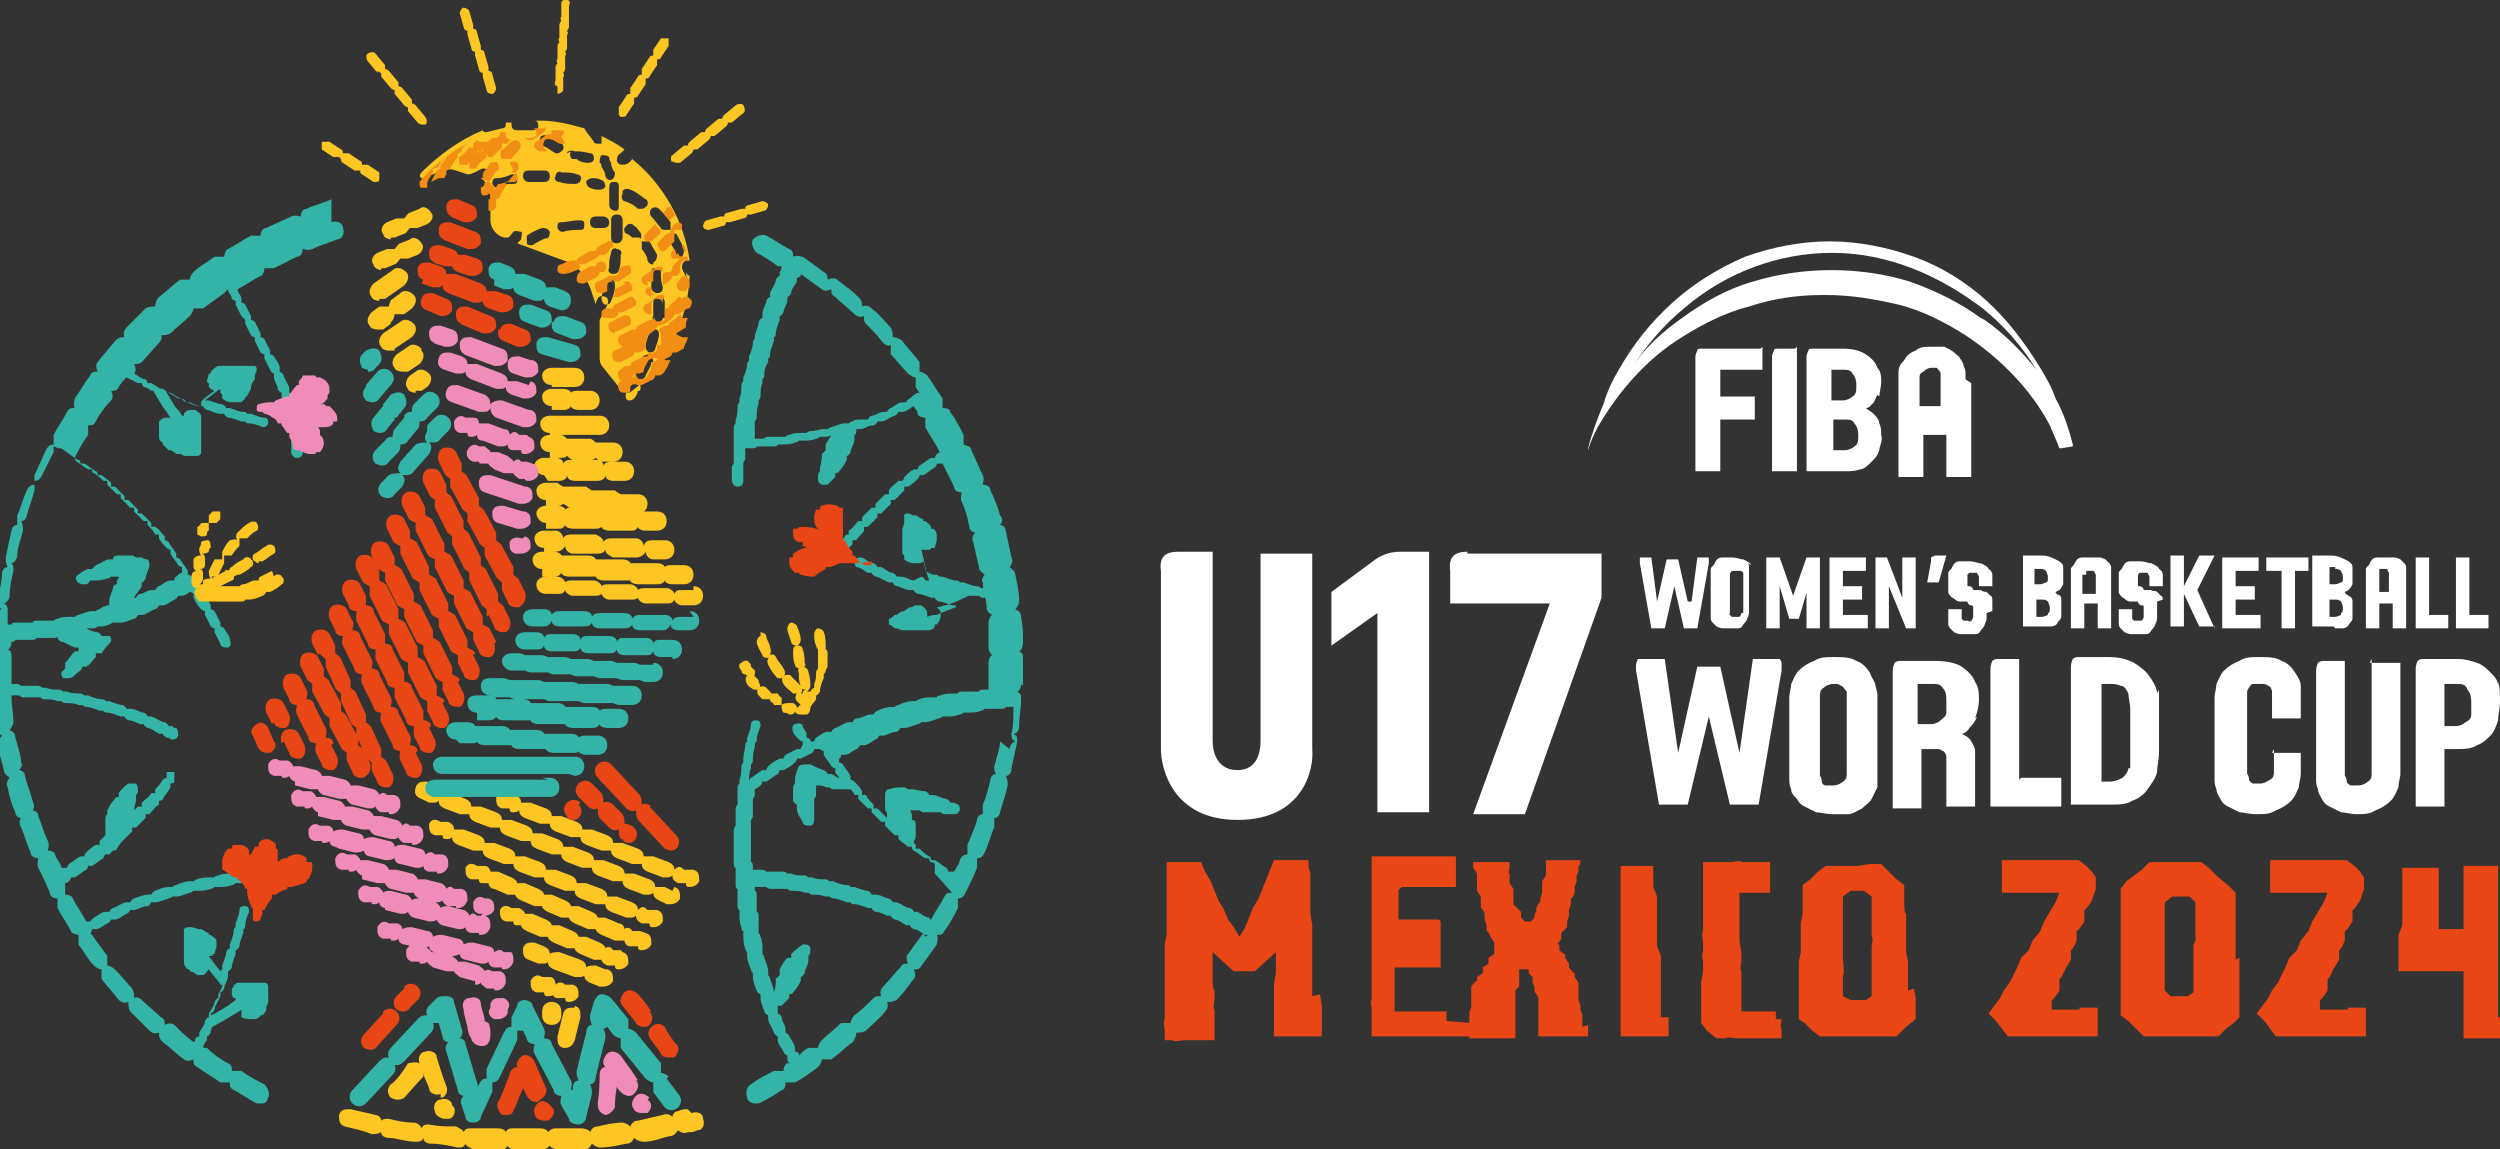 <?xml version="1.0" encoding="UTF-8"?>
<svg id="Logo" xmlns="http://www.w3.org/2000/svg" width="130.5" height="60" version="1.1" viewBox="0 0 130.5 60">
  <rect x="0" y="0" width="130.5" height="60" fill="#333333" stroke="none"/>
  <defs>
    <style>
      .cls-1 {
        fill: #f08cb9;
      }

      .cls-1, .cls-2, .cls-3, .cls-4, .cls-5, .cls-6 {
        stroke-width: 0px;
      }

      .cls-2 {
        fill: #fdc623;
      }

      .cls-3 {
        fill: #f28e14;
      }

      .cls-4 {
        fill: #33b4a7;
      }

      .cls-5 {
        fill: #e84615;
      }

      .cls-6 {
        fill: #fff;
      }
    </style>
  </defs>
  <g>
    <path class="cls-5" d="M86.7,53.1v-2.2c0,0,0-.5,0-.5v-.5c0,0-.2-.5-.2-.5v-.5c0,0,0-.5,0-.5v-1.1c0,0,0-.5,0-.5l-.2-.5v-1.1h-1.2c0,0-.5,0-.5,0v1.1c0,0,0,.5,0,.5v.5c0,0,0,.5,0,.5v1.6c0,0,0,.5,0,.5v2.1c0,0,0,.5,0,.5v1.1c0,0,0,.5,0,.5h1.5c0,0,.5,0,.5,0h.5v-.5c0,0,0-.5,0-.5ZM82.6,53.6v-.6s-.1-.3-.1-.3v-.2s-.1-.3-.1-.3v-.3s0-.3,0-.3v-.3s-.2-.3-.2-.3v-.2c-.1,0-.3-.3-.3-.3v-.2c0,0-.2-.3-.2-.3v-.2c-.1,0-.3-.2-.3-.2v-.3c0,0-.1,0-.1,0l.2-.3v-.3c0,0,.3-.3.3-.3v-.3c0,0,.1-.3.1-.3v-.3s.1-.3.1-.3v-.3c.1,0,.2-.3.2-.3v-.3c0,0,.1-.3.1-.3v-.3c0,0,.1-.2.1-.2v-.3c.1,0,.1-.3.1-.3h-.6s-.3,0-.3,0h-.9v.3c0,0,0,.3,0,.3v.2s-.2.3-.2.3v.6c0,0-.1.3-.1.3v.2c-.1,0-.2.3-.2.3v.2c-.1,0-.1.3-.1.3l-.2.2h-.3s-.2-.2-.2-.2v-.3s-.2-.2-.2-.2l-.2-.2v-.3c0,0,0-.3,0-.3v-.2c0,0-.2-.3-.2-.3v-.5c-.1,0,0-.3,0-.3v-.3h-.7s-.3,0-.3,0h-.3c0,0-.3,0-.3,0h-.3v.3l.2.3v.3s0,.3,0,.3v.3s.2.3.2.3v.6c.1,0,.2.3.2.3v.3c0,0,.1.3.1.3v.3c.1,0,.2.3.2.3l.2.3v.3c0,0,0,0,0,0v.3c0,0-.3.2-.3.2v.3c0,0-.3.2-.3.2v.3c0,0-.3.2-.3.2v.2c-.1,0-.3.3-.3.3v.5s0,.3,0,.3v.3s-.1.2-.1.2v.3s0,.3,0,.3v.2s0,.3,0,.3v.3c0,0,.2,0,.2,0h.3s.3,0,.3,0h.8s.3,0,.3,0h.5s0-.3,0-.3v-.3s0-.2,0-.2v-.3s0-.3,0-.3v-.5c0,0,0-.3,0-.3v-.3s.2-.2.2-.2v-.3s0-.3,0-.3v-.3c.1,0,.5,0,.5,0v.2c0,0,.2.2.2.2v.3s.1.2.1.2v.3c.1,0,.2.3.2.3v.3c0,0,0,.3,0,.3v.6s0,.2,0,.2v.6h.3s.3,0,.3,0h.2s.3,0,.3,0h.3s.3,0,.3,0h.3s.3,0,.3,0h.3v-.3c0,0,0-.3,0-.3ZM68.5,52v-1.1c0,0,0-.5,0-.5v-1.1s0-.5,0-.5v-.5c0,0-.1-.6-.1-.6v-1.1c0,0,0-.6,0-.6v-.5c-.1,0-.1-.6-.1-.6h-.6c0,0-.6,0-.6,0h-.6l-.2.5-.2.5-.2.5-.2.5-.3.5-.2.5-.2.5-.3.5-.3-.5-.3-.4-.2-.5-.3-.5-.2-.5-.2-.5-.3-.5-.2-.5h-.6c0,0-.6,0-.6,0h-.6v1.1s0,.6,0,.6v2.1c0,0-.1.5-.1.5v.6s0,.5,0,.5v1.1c0,0,0,.6,0,.6v1.1c-.1,0,0,.6,0,.6v.5h.4c0,.1.6,0,.6,0h1c0,0,.6,0,.6,0v-.6c0,0,0-.5,0-.5v-.5c-.1,0,0-.5,0-.5v-.5c-.1,0-.1-.5-.1-.5v-1s0-.5,0-.5l1.1,1h1.1l1.1-1v1.1c0,0-.1.6-.1.6v2.2c0,0,0,.5,0,.5h.5c0,0,.6,0,.6,0h.5c0,0,.5,0,.5,0h.4s0-.5,0-.5v-1.1c0,0-.1-.6-.1-.6ZM75.5,53.3v-.2s0-.3,0-.3h-.2s-.2,0-.2,0h-.1s-.2,0-.2,0h-.2s-.3,0-.3,0h-.2s0,0,0,0h-.2s-.1,0-.1,0h-.1c0,0-.2,0-.2,0h0s-.2,0-.2,0h-.1s-.2,0-.2,0h-.1s-.1,0-.1,0h0c0,0,0-.3,0-.3h0c0-.1,0-.4,0-.4v-.2s0-.3,0-.3v-.2s0-.1,0-.1h0c0-.1,0-.3,0-.3h0c0,0,0-.3,0-.3v-.2h.2s.2,0,.2,0h.2s.2,0,.2,0h.3s.2,0,.2,0h.2s.2,0,.2,0h.3s.3,0,.3,0h.1s0-.2,0-.2v-.3s0-.2,0-.2v-.3s0-.2,0-.2v-.2s0-.2,0-.2v-.2s0-.2,0-.2h0v-.4h0c0,0-.1-.1-.1-.1h0s-.2,0-.2,0h-.2s-.2,0-.2,0h-.2s-.2,0-.2,0h0s-.2,0-.2,0h-.2s-.2,0-.2,0h-.2s-.1,0-.1,0h-.2s0,0,0,0h0s0,0,0,0h0c0,0,0-.1,0-.1h0c0-.1,0-.4,0-.4v-.2s0-.3,0-.3h0c0-.1,0-.3,0-.3h0c0,0,0-.2,0-.2h0c0-.1.2-.2.2-.2h.6s.7,0,.7,0h.5s.5,0,.5,0h.3s.2,0,.2,0v-.2s0-.2,0-.2v-.3h0c0-.1,0-.3,0-.3v-.2s0-.2,0-.2v-.2s-.7,0-.7,0h-.4s-.4,0-.4,0h-.5c0,0-.3,0-.3,0h-.6s-.6,0-.6,0h-.6s-.3,0-.3,0v.3s0,.4,0,.4v.2c0,0,0,.4,0,.4v.4c0,0,0,.4,0,.4v.5s0,.3,0,.3v.3c0,0,0,.5,0,.5v1.1s0,.9,0,.9v.5c0,0,0,.5,0,.5v.8c-.1,0,0,.4,0,.4v.6s0,.9,0,.9h1.3s1.3,0,1.3,0h1.3s1.3,0,1.3,0v-.2s0-.5,0-.5h0ZM92.7,53.2v-.4h-1.2c0,0-.6,0-.6,0v-.6c0,0,0-.5,0-.5v-1c-.1,0,0-.5,0-.5v-.5c0,0-.1-.6-.1-.6v-1c0,0,0-.5,0-.5v-.5c0,0,0-.5,0-.5h.5c0,0,.6,0,.6,0h.5c0,0,0-.6,0-.6v-1h-.5c0,0-.5,0-.5,0h-.5c0-.1-.5,0-.5,0h-1.5v.5c0,0,0,.5,0,.5v1.6c0,0,0,.5,0,.5v.5c-.1,0,0,.6,0,.6v.5c-.1,0,0,.5,0,.5v.5c0,0-.1.6-.1.6v1c0,0,0,.5,0,.5v.6c0,0,.3.4.3.4l.5.4h.5c0-.1.5,0,.5,0h1.9c0,0,.5,0,.5,0v-.5c-.1,0,0-.5,0-.5ZM116.7,50.1v-1.5c0,0,0-.5,0-.5v-1.5l-.4-.4-.5-.4-.5-.5-.4-.3h-.6c0,0-.5,0-.5,0h-.5c0,0-.6,0-.6,0h-.5c0,0-.4.4-.4.4l-.4.3-.4.3-.3.4v.5c0,0,0,.5,0,.5v.5c0,0,0,.5,0,.5v.5c0,0,0,.5,0,.5v.5c0,0,0,.5,0,.5v.5c0,0,0,.5,0,.5v.5c0,0,0,.5,0,.5v.6c0,0,.4.3.4.3l.4.4.4.4h.5c0,0,.6,0,.6,0h2.8l.4-.4.4-.3.3-.3v-1c0,0,0-.5,0-.5v-.5c0,0,0-.6,0-.6v-.5ZM114.5,49.3v.5c0,0,0,.5,0,.5v.5c0,0,0,.5,0,.5v.5l-.3.2h-.9l-.3-.3v-1.5c0,0,0-.5,0-.5v-1.6c0,0,0-.5,0-.5v-.5c0,0,.4-.3.4-.3h.4c0,0,.5,0,.5,0l.3.3v1.5c0,0,0,.5,0,.5ZM99.6,51.7v-.5c0,0,0-.5,0-.5v-.5c0,0-.1-.5-.1-.5v-.5c0,0,0-.5,0-.5v-1c-.1,0-.1-.5-.1-.5v-.5c0,0,0-.5,0-.5l-.4-.3-.4-.4-.4-.4h-.6c0,0-.6.1-.6.1h-.5s-.6,0-.6,0h-.6l-.4.3-.4.4-.4.3v1.5c0,0-.1.5-.1.5v.5c0,0,0,.5,0,.5v.5c0,0-.1.5-.1.5v1c0,0,0,.5,0,.5v1.5c0,0,.3.2.3.2l.4.4.4.3h.5c0,0,.5,0,.5,0h.5c0,0,.5,0,.5,0h1.5c0,0,.5,0,.5,0l.5-.5.5-.4v-1.1c0,0-.1-.5-.1-.5ZM97.7,49.5v.6c0,0,0,.8,0,.8v1.1l-.3.2h-.8l-.4-.2v-1.1c.1,0,0-.8,0-.8v-2.2c0,0,0-.5,0-.5v-.6c0,0,.4-.3.4-.3h.7c0,0,.4.3.4.3v1.1c0,0,0,.5,0,.5v.5c.1,0,0,.5,0,.5ZM122.6,52.7h-1c0,0-.5,0-.5,0v-.5c.1,0,.4-.5.4-.5v-.6c.1,0,.3-.5.3-.5l.3-.5v-.5c.1,0,.3-.5.3-.5v-.5c.1,0,.4-.5.4-.5v-.6c.1,0,.4-.5.4-.5l.2-.6v-.6c0,0-.2-.3-.2-.3l-.3-.3-.4-.3h-2.9c0,0-.5,0-.5,0h-.6v1.7c0,0,.5,0,.5,0h1c0,0,.5,0,.5,0h.5c0,0,.5,0,.5,0l-.2.5-.3.5-.3.5-.2.5-.4.5-.2.5-.4.4-.2.5-.2.4-.2.4-.3.4-.2.4-.3.4-.3.4.4.4.3.4.3.4h.5c0,0,.6,0,.6,0h.5c0,0,.5,0,.5,0h.5c0,0,.6,0,.6,0h1c0,0,.5,0,.5,0v-.4s0-.5,0-.5v-.6c0,0-.5,0-.5,0h-.5ZM130.4,53.1v-2.1c0,0,0-.5,0-.5v-1.1c0,0,0-.5,0-.5v-.5c0,0,0-.6,0-.6v-1c0,0,0-.6,0-.6v-.5c0,0,0-.5,0-.5h-1.8c0,0,0,.5,0,.5v2.2c0,0,0,.6,0,.6h-.6c0,0-.7,0-.7,0v-2.1c0,0,0-.6,0-.6v-.5h-1.9v1c0,0,0,.5,0,.5v1.5c0,0-.2.5-.2.5v.5c0,0,0,.5,0,.5v.9h.4c0,0,.4,0,.4,0h1c0,0,.4,0,.4,0h1.2c0,0,0,0,0,0v1.5c0,0,0,.5,0,.5v1.5c0,0,.4,0,.4,0h2v-1.1ZM108.6,52.7h-1c0,0-.5,0-.5,0v-.5c.1,0,.4-.5.4-.5v-.6c.1,0,.3-.5.3-.5l.3-.5v-.5c.1,0,.3-.5.3-.5v-.5c.1,0,.4-.5.4-.5v-.6c.1,0,.4-.5.4-.5l.2-.6v-.6c0,0-.2-.3-.2-.3l-.3-.3-.4-.3h-2.9c0,0-.5,0-.5,0h-.6v1.7c0,0,.5,0,.5,0h1c0,0,.5,0,.5,0h.5c0,0,.5,0,.5,0l-.2.5-.3.5-.3.5-.2.5-.4.5-.2.5-.4.4-.2.5-.2.4-.2.4-.3.4-.2.4-.3.4-.3.4.4.4.3.4.3.4h.5c0,0,.6,0,.6,0h.5c0,0,.5,0,.5,0h.5c0,0,.6,0,.6,0h1c0,0,.5,0,.5,0v-.4s0-.5,0-.5v-.6c0,0-.5,0-.5,0h-.5Z"/>
    <path class="cls-6" d="M88.1,31.4l-.5-2.2h-.6s-.5,2.2-.5,2.2l-.3-2.3h-.5c0,0-.1,0-.1,0,0,0,0,0,0,.2,0,0,0,0,0,.1l.6,3.4h.7s.5-2.2.5-2.2l.5,2.2h.7s.6-3.4.6-3.4c0,0,0-.1,0-.2,0,0,0-.1,0-.1,0,0,0,0-.1,0h-.5s-.3,2.3-.3,2.3ZM94.3,30.6v2.2s.7,0,.7,0v-3.5c0,0,0-.2,0-.2,0,0-.1,0-.2,0h-.5s-.7,2-.7,2l-.7-2h-.5c0,0-.2,0-.2,0,0,0,0,.1,0,.2v3.5s.7,0,.7,0v-2.2s.5,1.7.5,1.7h.5s.5-1.7.5-1.7ZM91.4,29.5c0-.1-.2-.2-.4-.3-.2,0-.3-.1-.6-.1-.2,0-.3,0-.5,0-.2,0-.3.1-.4.3,0,.1-.2.2-.2.3,0,.1,0,.2,0,.3v1.9s0,.1,0,.2c0,0,0,.1,0,.2,0,0,0,.1.1.2,0,0,.1.1.2.2,0,0,.2.1.3.1.1,0,.3,0,.4,0,.1,0,.3,0,.4,0,.1,0,.2,0,.3-.2,0,0,.2-.2.2-.3,0,0,.1-.2.1-.3,0,0,0-.2,0-.3v-1.9c0,0,0-.1,0-.2,0-.1,0-.2-.2-.3ZM90.9,32c0,0,0,.1-.1.2,0,0-.1,0-.2,0,0,0-.1,0-.2,0,0,0,0,0-.1-.1s0,0,0-.1c0,0,0,0,0-.1v-1.7s0,0,0-.2c0,0,0-.1.1-.2,0,0,.1,0,.3,0,0,0,.1,0,.2,0,0,0,0,0,.1.1,0,0,0,.1,0,.2v1.7s0,0,0,.2ZM93.7,18.2h-.8c-.2,0-.3,0-.3.1,0,0-.1.2-.1.3v6s1.3,0,1.3,0v-6.5ZM129.9,32.8v-.7s-1,0-1,0v-3s-.5,0-.5,0c0,0-.2,0-.2,0,0,0,0,.1,0,.2v3.5s1.8,0,1.8,0ZM127.8,32.8v-.7s-1,0-1,0v-3s-.5,0-.5,0c0,0-.2,0-.2,0,0,0,0,.1,0,.2v3.5s1.8,0,1.8,0ZM91.9,18.2h-3c-.2,0-.3,0-.3.1,0,0-.1.2-.1.3v6s1.3,0,1.3,0v-2.7s1.8,0,1.8,0v-1.2s-1.8,0-1.8,0v-1.4s2.2,0,2.2,0v-1.2ZM121.9,32.8c.2,0,.3,0,.4,0,.1,0,.3-.1.3-.2,0,0,.2-.2.2-.3,0-.1,0-.3,0-.5,0-.1,0-.2,0-.4,0-.1,0-.2-.2-.3,0,0-.2-.1-.2-.2,0,0,0,0,.2-.1,0,0,.1-.1.2-.3,0-.1,0-.3,0-.5,0-.1,0-.3,0-.4,0-.2-.2-.3-.4-.4-.2-.1-.4-.2-.7-.2h-.8c0,0-.2,0-.2,0,0,0,0,.1,0,.2v3.5s1.1,0,1.1,0ZM122.2,32.1c0,0-.2.1-.3.1h-.3s0-.9,0-.9h.3c.1,0,.2,0,.3.1,0,0,.1.2.1.3s0,.3-.1.3ZM121.9,29.7c.1,0,.2,0,.3.1,0,0,.1.2.1.3,0,.2,0,.3-.1.3,0,0-.2.1-.3.1h-.3s0-.9,0-.9h.3ZM65.8,28.8v9.9c0,.6-.2,1.5-1.2,1.5-1.1,0-1.3-1-1.3-1.5v-9.9s-1.8,0-1.8,0c-.7,0-1,.3-.9,1v9.3c0,1,.6,3.7,4,3.7,3.4,0,4-2.6,3.9-3.7v-10.2s-2.7,0-2.7,0ZM118,32.8v-.7s-1.3,0-1.3,0v-.8s1,0,1,0v-.7s-1,0-1,0v-.8s1.2,0,1.2,0v-.7s-1.7,0-1.7,0c0,0-.2,0-.2,0,0,0,0,.1,0,.2v3.5s2,0,2,0ZM108.1,32.8h.7s0-1.3,0-1.3h.7s0,1.3,0,1.3h.7s0-2.8,0-2.8c0,0,0-.1,0-.2,0,0,0-.1,0-.2,0,0,0-.1-.1-.2,0,0-.1-.1-.2-.2,0,0-.2-.1-.3-.1-.1,0-.2,0-.4,0-.2,0-.3,0-.5,0-.2,0-.3.1-.4.3s-.2.2-.2.3c0,.1,0,.2,0,.3v2.8ZM108.9,30c0,0,0-.1,0-.2,0,0,.1,0,.2,0,0,0,.1,0,.2,0,0,0,0,0,.1.2,0,0,0,.1,0,.2v.8s-.7,0-.7,0v-.8s0,0,0-.2ZM73.1,28.8c-.6,0-1,.2-1.3.4l-2.3,1.7v2.8s2.4-1.7,2.4-1.7v10.4s2.7,0,2.7,0v-13.6s-1.4,0-1.4,0ZM92.6,34.4h-1.1s-.7,4.9-.7,4.9l-1-4.5h-1.2s-1,4.5-1,4.5l-.7-4.9h-1.1c-.1,0-.2,0-.3,0,0,0-.1.2-.1.3,0,0,0,.1,0,.3l1.2,7h1.5s1.1-4.6,1.1-4.6l1.1,4.6h1.5s1.2-7,1.2-7c0-.2,0-.3,0-.3,0-.1,0-.2-.1-.3,0,0-.2,0-.3,0ZM76.6,28.8c-.7,0-1,.3-.9,1v1.7s5.2,0,5.2,0l-4,11h2.7s4-11.3,4-11.3v-2.3s-7,0-7,0ZM108.2,23.3s0,0,0-.1c0,0,0,0,0,0-.2-.8-.5-1.7-.9-2.4-.2-.6-.5-1.1-.8-1.6-.8-1.3-1.7-2.5-2.8-3.5-1.1-1-2.4-1.8-3.8-2.3-1.4-.5-2.9-.8-4.4-.8-1.5,0-3,.3-4.4.8-1.4.6-2.7,1.4-3.8,2.4-1.1,1-2,2.1-2.8,3.5-.3.5-.6,1.1-.8,1.8-.3.7-.6,1.5-.8,2.3,0,0,0,0,0,0,0,0,0,0,0,.1,0,0,0,0,0,0,0,0,0,0,0,0,0,0,0,0,0,0,0,0,0,0,0,0h0s0,0,0,0h0c.1-.4.3-.8.5-1.2,1.1-1.9,2.6-3.6,4.4-4.7,1.1-.7,2.3-1.3,3.5-1.6,1.2-.4,2.5-.6,3.8-.6h.2c1.3,0,2.5.2,3.8.5,1.2.3,2.4.9,3.5,1.6,1.8,1.2,3.4,2.8,4.4,4.7.2.5.4.9.5,1.2,0,0,0,0,0,0,0,0,0,0,0,0,0,0,0,0,0,0h0s0,0,0,0c0,0,0,0,.1,0,0,0,0,0,0,0ZM103.4,16.6c-1.1-.8-2.3-1.4-3.7-1.9-1.3-.4-2.7-.6-4.1-.6-1.4,0-2.8.2-4.1.6-1.4.4-2.6,1.1-3.7,1.9-1,.7-2,1.6-2.7,2.7.8-1.2,1.7-2.3,2.8-3.2,2.2-1.9,5-2.9,7.7-2.9h.1c1.4,0,2.8.3,4.1.8,1.3.5,2.5,1.2,3.7,2.1,1.1.9,2,1.9,2.8,3.2-.8-1-1.7-1.9-2.7-2.6ZM98.1,20.7c0-.2.1-.5.1-.8,0-.2,0-.5-.2-.7-.1-.3-.3-.5-.6-.7-.3-.2-.7-.3-1.2-.3h-1.5c-.2,0-.3,0-.3.1,0,0-.1.2-.1.3v6s2,0,2,0c.3,0,.5,0,.8-.1.2,0,.4-.2.6-.4.2-.2.3-.3.4-.6,0-.2.2-.5.1-.8,0-.2,0-.4-.1-.6,0-.2-.2-.4-.3-.5-.1-.1-.3-.2-.4-.3,0,0,.2,0,.3-.2.1,0,.2-.3.3-.5ZM95.6,19.3h.6c.2,0,.4,0,.5.2.1.1.2.3.2.6,0,.3,0,.5-.2.6-.1.1-.3.2-.5.2h-.6s0-1.6,0-1.6ZM96.8,23.3c-.1.1-.3.2-.5.2h-.6s0-1.6,0-1.6h.6c.2,0,.4,0,.5.2.1.1.2.3.2.6,0,.3,0,.5-.2.6ZM115.6,32.8l-.9-2,.9-1.8h-.8s-.8,1.6-.8,1.6v-1.6s-.5,0-.5,0c0,0-.2,0-.2,0,0,0,0,.1,0,.2v3.5s.7,0,.7,0v-1.7s.8,1.7.8,1.7h.8ZM118.7,39.1v.9c0,0,0,.2,0,.3,0,.1,0,.3-.2.4s-.3.2-.5.2c-.2,0-.3,0-.4,0,0,0-.2-.1-.2-.2,0,0,0-.2-.1-.3,0-.1,0-.2,0-.3v-3.6c0,0,0-.2,0-.3,0-.1,0-.2.1-.3,0,0,.1-.2.2-.2,0,0,.2,0,.4,0,.2,0,.3,0,.4.1.1,0,.2.2.2.3,0,.1,0,.3,0,.4v1s1.5,0,1.5,0v-1.2c0-.1,0-.3,0-.5,0-.2-.1-.4-.3-.7-.2-.3-.4-.5-.7-.6-.3-.2-.7-.2-1.2-.2-.4,0-.7,0-1,.2-.3.1-.6.3-.8.5-.2.2-.3.5-.4.7,0,.2-.1.5-.1.7v3.9c0,0,0,.2,0,.4,0,.1,0,.3.1.5,0,.2.1.3.2.5.1.2.2.3.4.4.2.1.4.2.6.3.2,0,.5.1.9.1.4,0,.7,0,1-.2.3-.1.6-.3.8-.5.2-.2.3-.5.4-.7,0-.2.1-.5.1-.7v-1.1s-1.5,0-1.5,0ZM112.6,36.2c0-.3-.2-.6-.4-.9-.2-.3-.5-.5-.8-.7-.4-.2-.8-.3-1.3-.3h-1.5c-.2,0-.3,0-.4.1,0,0-.1.2-.1.4v7.2s2.1,0,2.1,0c.4,0,.8,0,1.1-.2.3-.1.6-.3.8-.6.2-.3.4-.5.5-.9,0-.3.1-.7.1-1v-2.5c0-.2,0-.5,0-.8ZM111.1,40.1c0,.2-.2.4-.3.5-.2.1-.4.2-.7.2h-.4s0-5.1,0-5.1h.4c.2,0,.4,0,.6.1.2,0,.3.2.4.4,0,.2.1.5.1.9v2.3c0,.2,0,.5,0,.7ZM118.5,29.1c0,0-.2,0-.2,0,0,0,0,.1,0,.2v.5s.8,0,.8,0v3s.7,0,.7,0v-3s.7,0,.7,0v-.7s-2,0-2,0ZM125.6,29.8c0,0,0-.1,0-.2,0,0,0-.1-.1-.2,0,0-.1-.1-.2-.2,0,0-.2-.1-.3-.1-.1,0-.2,0-.4,0-.2,0-.3,0-.5,0-.2,0-.3.1-.4.3,0,.1-.2.2-.2.3s0,.2,0,.3v2.8s.7,0,.7,0v-1.3s.7,0,.7,0v1.3s.7,0,.7,0v-2.8s0-.1,0-.2ZM124.2,30.9v-.8s0,0,0-.2c0,0,0-.1,0-.2,0,0,.1,0,.2,0,0,0,.1,0,.2,0,0,0,0,0,.1.2,0,0,0,.1,0,.2v.8s-.7,0-.7,0ZM130.4,35.8c0-.3-.2-.5-.4-.7-.2-.2-.4-.4-.7-.5-.3-.1-.6-.2-1-.2h-1.7c-.2,0-.3,0-.4.1,0,0-.1.2-.1.4v7.2s1.5,0,1.5,0v-3s.6,0,.6,0c.4,0,.8,0,1.1-.2.3-.1.5-.3.7-.5.2-.2.3-.5.4-.8,0-.3.1-.6.1-1,0-.4,0-.7-.1-1ZM129,37.3c0,.2-.1.3-.3.4-.1.1-.3.2-.5.2h-.6s0-2.2,0-2.2h.6c.3,0,.5,0,.6.3.2.2.2.5.2.8,0,.2,0,.3,0,.5ZM123.8,34.4v5.7c0,0,0,.2,0,.3,0,.1,0,.3-.2.4-.1.1-.3.2-.5.2-.2,0-.3,0-.4,0,0,0-.2-.1-.2-.2,0,0,0-.2-.1-.3,0-.1,0-.2,0-.3v-5.7s-1,0-1,0c-.2,0-.3,0-.4.1,0,0-.1.2-.1.4v5.3c0,0,0,.2,0,.4,0,.1,0,.3.1.5,0,.2.1.3.2.5.1.2.2.3.4.4.2.1.4.2.6.3.2,0,.5.1.8.1.4,0,.7,0,1-.2.3-.1.6-.3.8-.5.2-.2.3-.5.4-.7,0-.3.1-.5.1-.7v-5.8s-1.6,0-1.6,0ZM107.5,31.1c0,0-.2-.1-.2-.2,0,0,0,0,.2-.1,0,0,.1-.1.2-.3,0-.1,0-.3,0-.5,0-.1,0-.3,0-.4,0-.2-.2-.3-.4-.4-.2-.1-.4-.2-.7-.2h-.8c0,0-.2,0-.2,0,0,0,0,.1,0,.2v3.5s1.1,0,1.1,0c.2,0,.3,0,.4,0,.1,0,.3-.1.3-.2,0,0,.2-.2.2-.3,0-.1,0-.3,0-.5,0-.1,0-.2,0-.4,0-.1,0-.2-.2-.3ZM106.2,29.7h.3c.1,0,.2,0,.3.1,0,0,.1.2.1.3,0,.2,0,.3-.1.3,0,0-.2.1-.3.1h-.3s0-.9,0-.9ZM106.9,32.1c0,0-.2.1-.3.1h-.3s0-.9,0-.9h.3c.1,0,.2,0,.3.1,0,0,.1.2.1.3,0,.2,0,.3-.1.3ZM112.9,31.3c0,0,0-.2-.1-.2,0,0-.1-.1-.2-.2s-.2,0-.3-.1h-.4c0-.1-.1-.2-.2-.2,0,0,0,0-.1,0,0,0,0,0,0-.1,0,0,0,0,0-.1h0c0-.2,0-.2,0-.3,0,0,0,0,0-.1,0,0,0,0,.1-.1,0,0,.1,0,.2,0,0,0,.1,0,.2,0,0,0,0,0,.1.2,0,0,0,.1,0,.2v.3s.7,0,.7,0v-.4c0,0,0-.1,0-.2,0,0,0-.2-.2-.3,0-.1-.2-.2-.4-.3-.2,0-.3-.1-.6-.1-.2,0-.3,0-.5,0-.2,0-.3.1-.4.3,0,.1-.2.2-.2.3,0,.1,0,.2,0,.3v.3c0,.1,0,.2,0,.4,0,.1.1.2.2.3.1,0,.2.2.4.2h.4c0,.1.1.2.2.2s.1,0,.1.1,0,.1,0,.2h0c0,.2,0,.2,0,.3,0,0,0,.1-.1.2,0,0-.1,0-.2,0,0,0-.1,0-.2,0,0,0,0,0-.1-.1,0,0,0,0,0-.1,0,0,0,0,0-.1v-.3s-.7,0-.7,0v.4s0,.1,0,.2c0,0,0,.1,0,.2,0,0,0,.1.1.2,0,0,.1.1.2.2,0,0,.2.1.3.1s.3,0,.4,0c.1,0,.3,0,.4,0,.1,0,.2,0,.3-.2,0,0,.2-.2.2-.3,0,0,.1-.2.1-.3,0,0,0-.2,0-.3v-.3c0-.1,0-.2,0-.3ZM97.9,35.8c0-.2-.2-.4-.3-.7-.2-.3-.4-.5-.7-.6-.3-.2-.7-.2-1.2-.2-.4,0-.7,0-1,.2-.3.1-.6.3-.8.5-.2.2-.3.5-.4.7,0,.2-.1.5-.1.7v3.9c0,0,0,.2,0,.4,0,.1,0,.3.1.5,0,.2.1.3.3.5.1.2.2.3.4.4s.4.2.6.3c.2,0,.5.1.9.1.3,0,.5,0,.8,0,.2,0,.5-.2.7-.3.2-.2.4-.3.5-.5.1-.2.2-.4.3-.6,0-.2,0-.4,0-.5v-3.9c0-.1,0-.3,0-.5ZM96.4,40.4c0,.1,0,.3-.2.4-.1.1-.3.2-.5.2-.2,0-.3,0-.4,0-.1,0-.2-.1-.2-.2,0,0,0-.2-.1-.3,0-.1,0-.2,0-.3v-3.6c0,0,0-.2,0-.3,0-.1,0-.3.2-.4.1-.1.3-.2.5-.2.2,0,.3,0,.4.1.1,0,.2.2.3.3,0,.1,0,.3,0,.5v3.6c0,0,0,.2,0,.3ZM99.4,32.8h.6s0-3.7,0-3.7h-.7s0,2.1,0,2.1l-.8-2.1h-.4c0,0-.2,0-.2,0,0,0,0,.1,0,.2v3.5s.7,0,.7,0v-2.2s.9,2.2.9,2.2ZM105.4,40.7v-6.3s-1,0-1,0c-.2,0-.3,0-.4.1,0,0-.1.2-.1.4v7.2s3.7,0,3.7,0v-1.5s-2.1,0-2.1,0ZM102.6,19.8c0,0,0-.2,0-.3,0-.1,0-.2-.1-.4,0-.1-.1-.3-.2-.4,0-.1-.2-.2-.3-.3-.1-.1-.3-.2-.5-.3-.2,0-.4,0-.7,0-.3,0-.6,0-.8.2-.3.1-.5.3-.6.5-.2.2-.3.4-.3.6,0,.2,0,.4,0,.6v4.9s1.3,0,1.3,0v-2.2s1.2,0,1.2,0v2.2s1.3,0,1.3,0v-4.9ZM100.2,21.3v-1.3c0,0,0-.2,0-.3,0-.1,0-.2.2-.3,0,0,.2-.2.4-.2.1,0,.2,0,.3,0,0,0,.2.2.2.3,0,.1,0,.2,0,.4v1.3s-1.2,0-1.2,0ZM97.4,29.1h-1.7c0,0-.2,0-.2,0s0,.1,0,.2v3.5s2,0,2,0v-.7s-1.3,0-1.3,0v-.8s1,0,1,0v-.7s-1,0-1,0v-.8s1.2,0,1.2,0v-.7ZM100.8,29.1s0,0,0,0c0,0,0,0,0,.2l-.2,1.1h.6s.4-1.4.4-1.4h-.5s0,0-.1,0ZM104,31.9v-.3c0-.1,0-.2,0-.3,0,0,0-.2-.1-.2,0,0-.1-.1-.2-.2,0,0-.2,0-.3-.1h-.4c0-.1-.1-.2-.2-.2,0,0,0,0-.1,0,0,0,0,0,0-.1,0,0,0,0,0-.1h0c0-.2,0-.2,0-.3,0,0,0,0,0-.1,0,0,0,0,.1-.1,0,0,.1,0,.2,0s.1,0,.2,0c0,0,0,0,.1.2,0,0,0,.1,0,.2v.3s.7,0,.7,0v-.4c0,0,0-.1,0-.2,0,0,0-.2-.2-.3,0-.1-.2-.2-.4-.3-.2,0-.3-.1-.6-.1-.2,0-.3,0-.5,0s-.3.1-.4.3c0,.1-.2.2-.2.3,0,.1,0,.2,0,.3v.3c0,.1,0,.2,0,.4,0,.1.1.2.2.3.1,0,.2.2.4.2h.4c0,.1.1.2.2.2,0,0,.1,0,.1.1,0,0,0,.1,0,.2h0c0,.2,0,.2,0,.3,0,0,0,.1-.1.2s-.1,0-.2,0c0,0-.1,0-.2,0,0,0,0,0-.1-.1,0,0,0,0,0-.1,0,0,0,0,0-.1v-.3s-.7,0-.7,0v.4s0,.1,0,.2c0,0,0,.1,0,.2,0,0,0,.1.1.2,0,0,.1.1.2.2,0,0,.2.1.3.1.1,0,.3,0,.4,0,.1,0,.3,0,.4,0,.1,0,.2,0,.3-.2,0,0,.2-.2.2-.3,0,0,.1-.2.1-.3,0,0,0-.2,0-.3ZM103.1,37.5c.1-.3.2-.6.2-1,0-.3,0-.6-.2-.9-.1-.3-.4-.6-.7-.8s-.8-.3-1.4-.3h-1.7c-.2,0-.3,0-.4.1,0,0-.1.2-.1.4v7.2s1.5,0,1.5,0v-3.1s.7,0,.7,0c.2,0,.3,0,.4.1.1,0,.2.2.2.3,0,.1,0,.3,0,.4v2.2s1.5,0,1.5,0v-2.4c0-.1,0-.3,0-.5,0-.2-.1-.3-.2-.5-.1-.2-.3-.3-.5-.4.1,0,.3-.1.4-.3.1-.1.3-.3.4-.6ZM101.6,37.2c0,.2-.2.3-.3.4-.1.1-.3.2-.5.2h-.7s0-2.1,0-2.1h.7c.3,0,.5,0,.6.2.2.2.2.4.2.8,0,.2,0,.3,0,.5Z"/>
  </g>
  <g>
    <path class="cls-2" d="M20.4,12.4c0,0,.1,0,.2,0l.5-.2c.1,0,.2-.2.3-.3,0,0,.1,0,.2,0s.1,0,.2,0l.5-.2c.2-.1.4-.4.2-.6-.1-.2-.4-.4-.6-.2l-.5.2c-.1,0-.2.2-.3.3-.1,0-.3,0-.4,0l-.5.2c-.2.1-.4.4-.2.6,0,.2.3.3.4.3ZM19.8,15.6c0,0,.2,0,.3,0l1-.7c.2-.2.3-.5.1-.7-.2-.2-.5-.3-.7-.1l-1,.7c-.2.2-.3.5-.1.7,0,.1.2.2.4.2ZM28.4,28.8h.6s0,0,0,0c.2,0,.4-.1.5-.3,0,.2.2.4.4.4h1.2c.2,0,.4,0,.5-.2,0,.2.2.3.4.4h1.2c0,0,0,0,0,0,.2,0,.4-.1.5-.3,0,.2.2.4.4.4h.6s0,0,0,0c.3,0,.5-.2.5-.5,0-.3-.2-.5-.5-.5h-.6c-.2,0-.4,0-.5.3,0-.2-.2-.4-.4-.4h-1.2c-.2,0-.4,0-.5.2,0-.2-.2-.3-.4-.4h-1.2c-.2,0-.4,0-.5.2,0-.2-.2-.4-.4-.4h-.6c-.3,0-.5.2-.5.4,0,.3.2.5.5.5ZM21.7,20.4c0,0,.2,0,.3,0l.3-.2c.2-.2.3-.5.1-.7-.2-.2-.5-.3-.7-.1l-.3.2c-.2.2-.3.5-.1.7,0,.1.2.2.4.2ZM19.9,14c0,0,.1,0,.2,0l.5-.2c.1,0,.2-.2.3-.3,0,0,.1,0,.2,0s.1,0,.2,0l.5-.2c.2-.1.4-.4.2-.6-.1-.2-.4-.4-.6-.2l-.5.2c-.1,0-.2.2-.3.3-.1,0-.3,0-.4,0l-.5.2c-.2.1-.4.4-.2.6,0,.2.3.3.4.3ZM22,18.2c-.2-.2-.5-.3-.7-.1l-.6.4c-.2.2-.3.5-.1.7,0,.1.2.2.4.2s.2,0,.3,0l.6-.4c.2-.2.3-.5.1-.7ZM28.5,27.6h.6s0,0,0,0c.2,0,.3,0,.4-.2,0,.1.2.2.4.2h1.1c.2,0,.3,0,.4-.1,0,.1.2.2.4.2h1.1c0,0,0,0,0,0,.2,0,.3,0,.4-.2,0,.1.2.2.4.2h.6s0,0,0,0c.3,0,.5-.2.5-.5,0-.3-.2-.5-.5-.5h-.6c-.2,0-.3,0-.4.1,0-.1-.2-.2-.4-.2h-1.1c-.2,0-.3,0-.4.1,0-.1-.2-.2-.4-.2h-1.1c-.2,0-.3,0-.4.1,0-.1-.2-.2-.4-.2h-.6c-.3,0-.5.2-.5.4s.2.5.5.5ZM28.3,30.1h.6s0,0,0,0c.1,0,.3,0,.4-.2,0,.1.2.2.4.2h1c.1,0,.3,0,.4,0,0,.1.2.2.4.2h1c.2,0,.3,0,.4,0,0,.1.2.2.4.2h1c0,0,0,0,0,0,.1,0,.3,0,.4-.2,0,.1.2.2.4.2h.6s0,0,0,0c.3,0,.5-.2.5-.5,0-.3-.2-.5-.5-.5h-.6c-.2,0-.3,0-.4.1,0-.1-.2-.2-.4-.2h-1c-.2,0-.3,0-.4,0,0-.1-.2-.2-.4-.2h-1c-.2,0-.3,0-.4,0,0-.1-.2-.2-.4-.2h-1c-.2,0-.3,0-.4,0,0-.1-.2-.2-.4-.2h-.6c-.3,0-.5.2-.5.4,0,.3.2.5.5.5ZM28.7,22.7h.6s0,0,0,0c0,0,.1,0,.2,0,0,0,.1,0,.2,0h.6s0,0,0,0c0,0,.1,0,.2,0,0,0,.1,0,.2,0h.6s0,0,0,0c.3,0,.5-.2.5-.5,0-.3-.2-.5-.5-.5h-.6c0,0-.2,0-.2,0,0,0-.1,0-.2,0h-.6c0,0-.2,0-.2,0,0,0-.1,0-.2,0h-.6c-.3,0-.5.2-.5.4,0,.3.2.5.5.5ZM28.8,21.4h.6s0,0,0,0c.1,0,.3,0,.4-.2,0,.1.2.2.4.2h.6s0,0,0,0c.3,0,.5-.2.5-.5,0-.3-.2-.5-.5-.5h-.6c-.2,0-.3,0-.4.1,0-.1-.2-.2-.4-.2h-.6c-.3,0-.5.2-.5.4,0,.3.2.5.5.5ZM28.8,20.2h.6s0,0,0,0c0,0,0,0,0,0h.6s0,0,0,0c.3,0,.5-.2.5-.5,0-.3-.2-.5-.5-.5h-.6s0,0,0,0c0,0,0,0,0,0h-.6c-.3,0-.5.2-.5.4,0,.3.2.5.5.5ZM28.7,23.9h.6s0,0,0,0c.1,0,.2,0,.3-.1,0,0,.2.2.3.2h.9c0,0,0,0,0,0,.1,0,.2,0,.3-.1,0,0,.2.2.3.2h.6s0,0,0,0c.3,0,.5-.2.5-.5,0-.3-.2-.5-.5-.5h-.6c-.1,0-.3,0-.3,0,0,0-.2-.2-.3-.2h-.9c-.1,0-.3,0-.3,0,0,0-.2-.2-.3-.2h-.6c-.3,0-.5.2-.5.4,0,.3.2.5.5.5ZM28.6,25.1h.6s0,0,0,0c.2,0,.4-.1.4-.3,0,.2.2.3.4.3h1.2c0,0,0,0,0,0,.2,0,.4-.1.4-.3,0,.2.2.3.4.3h.6s0,0,0,0c.3,0,.5-.2.5-.5,0-.3-.2-.5-.5-.5h-.6c-.2,0-.4,0-.5.2,0-.2-.2-.3-.4-.3h-1.2c-.2,0-.4,0-.5.2,0-.2-.2-.3-.4-.3h-.6c-.3,0-.5.2-.5.4s.2.5.5.5ZM28.5,26.4h.6s0,0,0,0c.1,0,.2,0,.3-.1,0,0,.2.1.3.2h.9c.1,0,.2,0,.3,0,0,0,.2.1.3.2h.9c0,0,0,0,0,0,.1,0,.2,0,.3-.1,0,0,.2.1.3.2h.6s0,0,0,0c.3,0,.5-.2.5-.5,0-.3-.2-.5-.5-.5h-.6c-.1,0-.2,0-.3,0,0,0-.2-.1-.3-.2h-.9c-.1,0-.2,0-.3,0,0,0-.2-.1-.3-.2h-.9c-.1,0-.2,0-.3,0,0,0-.2-.1-.3-.2h-.6c-.3,0-.5.2-.5.4,0,.3.2.5.5.5ZM34.2,47.5h-.4c-.2-.2-.3-.2-.5,0,0-.2-.1-.3-.3-.4l-.8-.3c-.2,0-.3,0-.5,0,0-.2-.1-.3-.3-.4l-.8-.3c-.2,0-.3,0-.5,0,0-.2-.1-.3-.3-.4l-.8-.3c-.2,0-.3,0-.5,0,0-.2-.1-.3-.3-.4l-.8-.3c-.2,0-.3,0-.5,0,0-.2-.1-.3-.3-.4l-.8-.3c-.2,0-.3,0-.5,0,0-.2-.1-.3-.3-.4l-.8-.3c-.2,0-.3,0-.5,0,0-.2-.1-.3-.3-.4h-.4c-.3-.2-.5-.1-.6.1,0,.3,0,.5.3.6h.4c0,.2.1.2.2.2.1,0,.2,0,.3-.1,0,.2.1.3.3.4l.8.3c.2,0,.3,0,.5,0,0,.2.1.3.3.4l.8.3c.2,0,.3,0,.5,0,0,.2.1.3.3.4l.8.3c.2,0,.3,0,.5,0,0,.2.1.3.3.4l.8.3c.2,0,.3,0,.5,0,0,.2.1.3.3.4l.8.3c.2,0,.3,0,.5,0,0,.2.1.3.3.4l.8.3c0,0,.1,0,.2,0,.1,0,.2,0,.3-.1,0,.2.1.3.3.4h.4c0,.2.1.2.2.2.2,0,.4-.1.5-.3,0-.3,0-.5-.3-.6ZM35.1,46.5l-.4-.2c-.2,0-.4,0-.5,0,0-.2-.1-.3-.3-.4l-.8-.3c-.2,0-.3,0-.5,0,0-.2-.1-.3-.3-.4l-.8-.3c-.2,0-.3,0-.5,0,0-.2-.1-.3-.3-.4l-.8-.3c-.2,0-.3,0-.5,0,0-.2-.1-.3-.3-.4l-.8-.3c-.2,0-.3,0-.5,0,0-.2-.1-.3-.3-.4l-.8-.3c-.2,0-.3,0-.5,0,0-.2-.1-.3-.3-.4l-.8-.3c-.2,0-.3,0-.5,0,0-.2-.1-.3-.3-.4l-.8-.3c-.2,0-.4,0-.5,0,0-.2-.1-.3-.3-.4l-.4-.2c-.3,0-.5,0-.6.3s0,.5.3.6l.4.2c0,0,.1,0,.2,0,.1,0,.2,0,.3-.1,0,.2.1.3.3.4l.8.3c.2,0,.3,0,.5,0,0,.2.1.3.3.4l.8.3c.2,0,.3,0,.5,0,0,.2.1.3.3.4l.8.3c.2,0,.3,0,.5,0,0,.2.1.3.3.4l.8.3c.2,0,.3,0,.5,0,0,.2.1.3.3.4l.8.3c.2,0,.3,0,.5,0,0,.2.1.3.3.4l.8.3c.2,0,.3,0,.5,0,0,.2.1.3.3.4l.8.3c0,0,.1,0,.2,0,.1,0,.2,0,.3-.1,0,.2.1.3.3.4l.4.2c0,0,.1,0,.2,0,.2,0,.4-.1.5-.3,0-.3,0-.5-.3-.6ZM33.4,48.6h-.4c-.1-.2-.3-.2-.4-.1,0-.1-.1-.3-.3-.3l-.7-.3c-.1,0-.3,0-.4,0,0-.1-.1-.2-.3-.3l-.7-.3c-.1,0-.3,0-.4,0,0-.1-.1-.2-.3-.3l-.7-.3c-.1,0-.3,0-.4,0,0-.1-.1-.2-.3-.3l-.7-.3c-.1,0-.3,0-.4,0,0-.1-.1-.2-.3-.3l-.7-.3c-.1,0-.3,0-.4,0,0-.1-.1-.3-.3-.3h-.4c-.3-.2-.5-.1-.6.1,0,.3,0,.5.3.6h.4c0,.2.1.2.2.2,0,0,.2,0,.3,0,0,.1.1.3.3.3l.7.3c.1,0,.3,0,.4,0,0,.1.1.2.3.3l.7.3c.1,0,.3,0,.4,0,0,.1.1.2.3.3l.7.3c.1,0,.3,0,.4,0,0,.1.1.2.3.3l.7.3c.1,0,.3,0,.4,0,0,.1.1.2.3.3l.7.3c0,0,.1,0,.2,0,0,0,.2,0,.3,0,0,.1.1.3.3.3h.4c0,.2.1.2.2.2.2,0,.4-.1.5-.3,0-.3,0-.5-.3-.6ZM32.4,49.6h-.4c-.1-.2-.3-.2-.4-.1,0-.1-.1-.2-.3-.3l-.7-.3c-.1,0-.3,0-.4,0,0-.1-.1-.2-.3-.3l-.7-.3c-.1,0-.3,0-.4,0,0-.1-.1-.2-.3-.3l-.7-.3c-.1,0-.3,0-.4,0,0-.1-.1-.2-.3-.3h-.4c-.3-.2-.5-.1-.6.1,0,.3,0,.5.3.6h.4c0,.2.1.2.2.2,0,0,.2,0,.2,0,0,.1.1.2.3.3l.7.3c.1,0,.3,0,.4,0,0,.1.1.2.3.3l.7.3c.1,0,.3,0,.4,0,0,.1.1.2.3.3l.7.3c0,0,.1,0,.2,0,0,0,.2,0,.2,0,0,.1.1.2.3.3h.4c0,.2.1.2.2.2.2,0,.4-.1.5-.3,0-.3,0-.5-.3-.6ZM36.1,45.4h-.4c-.2-.2-.3-.2-.5,0,0-.2-.1-.3-.3-.4l-.8-.3c-.2,0-.3,0-.5,0,0-.2-.1-.3-.3-.4l-.8-.3c-.2,0-.3,0-.5,0,0-.2-.1-.3-.3-.4l-.8-.3c-.2,0-.3,0-.5,0,0-.2-.1-.3-.3-.4l-.8-.3c-.2,0-.3,0-.5,0,0-.2-.1-.3-.3-.4l-.8-.3c-.2,0-.3,0-.5,0,0-.2-.1-.3-.3-.4h-.4c-.3-.2-.5-.1-.6.1,0,.3,0,.5.3.6h.4c0,.2.1.2.2.2.1,0,.2,0,.3-.1,0,.2.1.3.3.4l.8.3c.2,0,.3,0,.5,0,0,.2.1.3.3.4l.8.3c.2,0,.3,0,.5,0,0,.2.1.3.3.4l.8.3c.2,0,.3,0,.5,0,0,.2.1.3.3.4l.8.3c.2,0,.3,0,.5,0,0,.2.1.3.3.4l.8.3c0,0,.1,0,.2,0,.1,0,.2,0,.3-.1,0,.2.1.3.3.4h.4c0,.2.1.2.2.2.2,0,.4-.1.5-.3,0-.3,0-.5-.3-.6ZM31.6,50.6l-.5-.2c-.2,0-.4,0-.5.1,0-.2-.1-.3-.3-.4l-1.1-.4c-.2,0-.4,0-.5.1,0-.2-.1-.3-.3-.4l-.5-.2c-.3,0-.5,0-.6.3,0,.3,0,.5.3.6l.5.2c0,0,.1,0,.2,0,.1,0,.3,0,.3-.1,0,.2.1.3.3.4l1.1.4c0,0,.1,0,.2,0,.1,0,.3,0,.3-.1,0,.2.1.3.3.4l.5.2c0,0,.1,0,.2,0,.2,0,.4-.1.5-.3,0-.3,0-.5-.3-.6ZM36.2,30.8h-.6c-.2,0-.3,0-.4.2,0-.1-.2-.3-.4-.3h-1.1c-.2,0-.3,0-.4.1,0-.1-.2-.3-.4-.3h-1.1c-.2,0-.3,0-.4.1,0-.1-.2-.3-.4-.3h-1.1c-.2,0-.3,0-.4.1,0-.1-.2-.3-.4-.3h-.6c-.3,0-.5.2-.5.4,0,.3.2.5.5.5h.6s0,0,0,0c.2,0,.3,0,.4-.2,0,.1.2.3.4.3h1.1c.2,0,.3,0,.4-.1,0,.1.2.3.4.3h1.1c.2,0,.3,0,.4-.1,0,.1.2.3.4.3h1.1c0,0,0,0,0,0,.2,0,.3,0,.4-.2,0,.1.2.3.4.3h.6s0,0,0,0c.3,0,.5-.2.5-.5,0-.3-.2-.5-.5-.5ZM30,52.6c-.3,0-.5,0-.6.3l-.3,1.2c0,.3,0,.5.3.6,0,0,0,0,.1,0,.2,0,.4-.1.5-.4l.3-1.2c0-.3,0-.5-.3-.6ZM23,57.3c.3,0,.4-.4.3-.6-.2-.5-.4-1.2-.5-1.5,0-.3-.4-.4-.6-.3-.3,0-.4.4-.3.6,0,0,0,0,0,0-.2-.1-.5,0-.6,0h0c-.3.5-.7,1-.9,1.1-.2.2-.2.5,0,.7,0,0,.2.1.3.1s.3,0,.4-.1c.2-.2.6-.7,1-1.1h0c0-.1,0-.2,0-.2,0,.2.2.5.3.8,0,.3.4.4.6.3ZM20.4,16.8c.1,0,.2-.3.2-.4,0,0,.1,0,.2,0s.2,0,.3,0l.4-.3c.2-.2.3-.5.1-.7s-.5-.3-.7-.1l-.4.3c-.1,0-.2.3-.2.4-.2,0-.3,0-.5,0l-.4.3c-.2.2-.3.5-.1.7,0,.1.2.2.4.2s.2,0,.3,0l.4-.3ZM23.6,57.7c0-.3-.4-.4-.6-.3-.3,0-.4.4-.3.6h0c0,.2.3.4.5.4s.1,0,.2,0c.3,0,.4-.4.3-.6h0ZM20.6,18.2l.9-.6c.2-.2.3-.5.1-.7s-.5-.3-.7-.1l-.9.6c-.2.2-.3.5-.1.7,0,.1.2.2.4.2s.2,0,.3,0ZM29.3,53v-.2c0-.3-.2-.5-.5-.5-.3,0-.5.2-.5.5v.2c0,.3.2.5.5.5h0c.3,0,.5-.2.5-.5ZM28.8,51.7c0,.2.1.4.3.4h.4c0,.2.1.2.2.2.2,0,.4-.1.5-.3,0-.3,0-.5-.3-.6h-.4c-.2-.2-.4-.1-.5,0,0-.2-.1-.4-.3-.4h-.4c-.3-.2-.5,0-.6.2,0,.3,0,.5.3.6h.4c0,.2.1.2.2.2.1,0,.3,0,.4-.2Z"/>
    <path class="cls-4" d="M25.8,14.9l.5.2c0,0,.1,0,.2,0,.1,0,.2,0,.3-.1,0,.2.1.3.3.4l.8.3c0,0,.1,0,.2,0,.1,0,.2,0,.3-.1,0,.2.1.3.3.4l.6.2h0c.3,0,.5-.2.5-.5s-.1-.4-.3-.5l-.5-.2c-.2,0-.3,0-.5,0,0-.2-.1-.3-.3-.4l-.8-.3c-.2,0-.3,0-.5,0,0-.2-.1-.3-.3-.4l-.5-.2c-.3,0-.5,0-.6.3,0,.3,0,.5.3.6ZM28.3,18.5l.7.2s0,0,0,0c0,0,0,0,0,0l.7.2s0,0,.1,0c.2,0,.4-.1.5-.3,0-.3,0-.5-.3-.6l-.7-.2s0,0,0,0c0,0,0,0,0,0l-.7-.2c-.3,0-.5,0-.6.3,0,.3,0,.5.3.6ZM25.6,36.4h.7s0,0,0,0c.1,0,.2,0,.3,0,0,0,.2.1.3.1h1.2c.1,0,.2,0,.3,0,0,0,.2.1.3.1h1.2c.1,0,.2,0,.3,0,0,0,.2.1.3.1h1.2c0,0,0,0,0,0,.1,0,.2,0,.3,0,0,0,.2.1.3.1h.7s0,0,0,0c.3,0,.5-.2.5-.5,0-.3-.2-.5-.5-.5h-.7c-.1,0-.2,0-.3,0,0,0-.2-.1-.3-.1h-1.2c-.1,0-.2,0-.3,0,0,0-.2-.1-.3-.1h-1.2c-.1,0-.2,0-.3,0,0,0-.2-.1-.3-.1h-1.2c-.1,0-.2,0-.3,0,0,0-.2-.1-.3-.1h-.7c-.3,0-.5.1-.5.4,0,.3.2.5.5.5ZM53.4,35.8c0-.4,0-.7,0-1.1,0-.1,0-.2,0-.3,0-.2,0-.3-.2-.4.1,0,.2-.3.2-.4,0-.5,0-.9-.1-1.4,0-.2-.1-.3-.3-.4.1-.1.2-.3.2-.4,0-.5-.1-.9-.2-1.4,0-.2-.2-.3-.3-.4.1-.1.2-.3.1-.5-.1-.5-.2-.9-.3-1.4,0-.2-.2-.3-.3-.3.1-.1.2-.3,0-.5-.1-.4-.3-.9-.5-1.3,0-.2-.2-.3-.4-.3,0-.1.1-.3,0-.5-.2-.4-.4-.9-.6-1.3,0-.2-.2-.2-.4-.3,0,0,0,0,0,0,0-.1,0-.3,0-.5-.2-.4-.4-.8-.7-1.2,0-.2-.3-.2-.4-.2,0-.1,0-.3,0-.5-.3-.4-.5-.8-.8-1.2-.1-.1-.3-.2-.4-.2,0-.2,0-.3,0-.5-.3-.4-.6-.7-.9-1.1-.1-.1-.3-.2-.5-.2,0-.2,0-.3-.1-.5-.3-.3-.6-.7-1-1-.1-.1-.3-.2-.5-.1,0-.2,0-.3-.2-.5-.3-.3-.7-.6-1.1-.9-.1-.1-.3-.1-.5,0,0-.2,0-.3-.2-.4-.4-.3-.8-.6-1.1-.8-.1,0-.3-.1-.5,0,0,0,0,0,0,0,0-.2,0-.3-.2-.4-.4-.2-.8-.5-1.2-.7-.2-.1-.5,0-.7.2-.1.2,0,.5.2.7.4.2.7.4,1.1.7,0,0,.1,0,.2,0,0,0,0,.2-.1.3,0,0,0,.2,0,.2,0,0-.1,0-.2.2,0,.2-.2.4-.3.7,0,0,0,.2,0,.2,0,0-.1,0-.2.2,0,.2-.2.4-.2.7,0,0,0,.2,0,.2,0,0-.1,0-.2.2,0,.2-.1.4-.2.7,0,0,0,.2,0,.2,0,0-.1,0-.1.2,0,.2-.1.5-.2.7,0,0,0,.2,0,.2,0,0-.1.1-.1.2,0,.2-.1.5-.2.7,0,0,0,.2,0,.2,0,0-.1.1-.1.2,0,.2,0,.5-.1.7,0,0,0,.2,0,.2,0,0-.1.1-.1.2,0,.2,0,.5-.1.7,0,0,0,.2,0,.2,0,0-.1.1-.1.2,0,.2,0,.5,0,.7,0,0,0,.1,0,.1,0,0,0,.1,0,.2,0,0,0,0,0,0,0,.2,0,.5,0,.7,0,0,0,.2,0,.2,0,0-.1.1-.1.2,0,.2,0,.4,0,.6h0c0,.2.1.4.3.4h0c.2,0,.3-.1.3-.3h0c0-.3,0-.5,0-.7,0,0,0-.2,0-.2,0,0,0-.1.1-.2,0-.2,0-.4,0-.6.1,0,.3,0,.4,0,0,0,.2,0,.2-.1,0,0,.1,0,.2,0,.2,0,.5,0,.7,0,0,0,.2,0,.2-.1,0,0,.1,0,.2,0,.2,0,.5,0,.7-.1,0,0,.1,0,.2-.1,0,0,.1,0,.2,0,.2,0,.5,0,.7-.1,0,0,.1,0,.2-.1,0,0,.1,0,.2,0,.1,0,.3,0,.4-.1-.1.2-.2.3-.3.5,0,0,0,0,0,0,0,0,0,.2,0,.3,0,0-.1.1-.2.2,0,.2,0,.4-.1.7,0,0,0,.2,0,.2,0,0-.1.1-.1.2,0,0,0,.2,0,.2,0,.1,0,.2.2.3,0,0,0,0,.1,0,0,0,.1,0,.2,0,0,0,.2-.2.4-.4,0,0,0-.2,0-.2,0,0,.2,0,.2-.1.2-.2.3-.4.4-.6,0,0,0-.2,0-.2,0,0,.1,0,.2-.2,0-.2.2-.4.2-.7,0,0,0-.2,0-.2,0,0,.1,0,.1-.2,0,0,0,0,0-.1,0,0,.2,0,.2,0,.2,0,.4-.2.7-.2,0,0,.1,0,.2-.2,0,0,.2,0,.2,0,.2,0,.4-.2.7-.3,0,0,.1,0,.2-.2,0,0,.2,0,.2,0,.2,0,.4-.2.6-.3,0,.1.2.2.2.4,0,.1.2.2.4.2,0,.1,0,.3,0,.5.2.4.5.8.7,1.2,0,0,0,.1.1.1,0,0-.1,0-.2.1,0,0-.1.1-.1.2,0,0-.2,0-.2,0-.2.1-.4.3-.6.4,0,0-.1.1-.1.2,0,0-.2,0-.2,0-.2.1-.4.3-.5.4,0,0,0,.1-.1.2,0,0-.2,0-.2,0-.2.2-.4.3-.5.5,0,0,0,.1,0,.2,0,0-.2,0-.2,0-.2.2-.3.3-.5.5,0,0,0,.1,0,.2,0,0-.2,0-.2,0-.2.2-.3.3-.5.5,0,0,0,.1,0,.2h0c0,0-.2,0-.2,0-.2.2-.3.4-.5.5,0,0,0,.1,0,.2,0,0-.2,0-.2.1-.1.2-.3.4-.4.6,0,.1,0,.3,0,.4,0,0,.1,0,.2,0,0,0,.2,0,.2-.1.1-.2.3-.4.4-.5,0,0,0-.1,0-.2,0,0,.2,0,.2,0,.1-.2.3-.3.4-.5,0,0,0-.1,0-.2h0c0,0,.2,0,.2,0,.2-.2.3-.3.5-.5,0,0,0-.1,0-.2,0,0,.2,0,.2,0,.2-.2.3-.3.5-.5,0,0,0-.1,0-.2,0,0,.2,0,.2,0,.2-.2.3-.3.5-.5,0,0,0-.1,0-.2,0,0,.2,0,.2,0,.2-.1.4-.3.5-.4,0,0,.1-.1.1-.2,0,0,.2,0,.2,0,.2-.1.4-.3.6-.4,0,0,.1-.1.1-.2,0,0,.2,0,.2,0,0,0,0,0,.1,0,0,0,0,0,0,0,.2.4.4.8.6,1.2,0,.2.2.3.4.3,0,.1-.1.3,0,.5.2.4.3.8.4,1.3,0,.2.2.3.3.3-.1.1-.2.3-.1.5.1.4.2.9.3,1.3,0,.2.2.3.3.4-.1.1-.2.3-.1.4,0,.4.2.9.2,1.3,0,.2.1.3.3.4-.1,0-.2.3-.2.4,0,.4,0,.9,0,1.3,0,.2.1.3.2.4-.1,0-.2.2-.2.4,0,.1,0,.2,0,.3,0,.3,0,.7,0,1,0,0,0,0,0,.1,0,0-.2,0-.3,0,0,0-.2,0-.2.1,0,0-.1,0-.2,0-.2,0-.5,0-.7,0,0,0-.2,0-.2.1,0,0-.1,0-.2,0-.2,0-.5,0-.7.1,0,0-.2,0-.2.1,0,0-.1,0-.2,0-.2,0-.5,0-.7.1,0,0-.1,0-.2.1,0,0-.1,0-.2,0-.2,0-.5.1-.7.2,0,0-.1,0-.2.1,0,0-.1,0-.2,0-.2,0-.5.1-.7.2,0,0-.1,0-.2.2,0,0-.2,0-.2,0-.2,0-.4.2-.7.2,0,0-.1,0-.2.2,0,0-.2,0-.2,0-.2,0-.4.2-.7.3,0,0-.1,0-.2.2,0,0-.2,0-.2,0-.2,0-.4.2-.6.3,0,0-.1.1-.1.2,0,0-.2,0-.2,0,0,0,0,0,0,0,0,0,0,0,0-.1,0,0-.1-.1-.2-.1,0,0,0-.2,0-.2,0-.1-.2-.3-.2-.4,0-.1-.2-.2-.4-.1-.1,0-.2.2-.1.4,0,.1.2.3.3.4,0,0,.1.1.2.1,0,0,0,.2,0,.2,0,0,0,0,0,0,0,0,0,0,0,0,0,0-.1.1-.1.2,0,0-.2,0-.2,0-.2.1-.4.2-.6.3,0,0-.1.1-.1.2,0,0-.2,0-.2,0-.2.1-.4.2-.6.4,0,0-.1.1-.1.2,0,0-.2,0-.2,0-.2.1-.4.3-.6.4,0,0-.1.1-.1.2,0,0,0,0,0,0,0,0,0,0,0,0,0-.2,0-.5.1-.7,0,0,0-.2,0-.2,0,0,.1-.1.1-.2,0-.2,0-.4.1-.7,0,0,0-.2,0-.2,0,0,.1,0,.1-.2,0-.2.1-.4.2-.7,0-.1,0-.3-.2-.3-.1,0-.3,0-.3.2,0,.2-.1.5-.2.7,0,0,0,.2,0,.2,0,0-.1.1-.1.2,0,.2-.1.5-.1.7,0,0,0,.2,0,.2,0,0-.1.1-.1.2,0,.2,0,.5-.1.7,0,0,0,.2,0,.2,0,0-.1.1-.1.2,0,0,0,.1,0,.2,0,0,0,0,0,0,0,.2,0,.3,0,.5,0,0,0,.2,0,.2,0,0-.1.1-.1.2,0,.2,0,.5,0,.7,0,0,0,.2,0,.2,0,0-.1.1-.1.2,0,.2,0,.5,0,.7,0,0,0,.2,0,.2,0,0,0,.1,0,.2h0c0,.3,0,.5,0,.7,0,0,0,.2.1.2,0,0,0,.1,0,.2,0,.1,0,.2,0,.4,0,0,0,0,0,0,0,0,0,0,0,0,0,0,0,.2,0,.3,0,0,0,.2.1.2,0,0,0,.1,0,.2,0,.2,0,.5,0,.7,0,0,0,.2.1.2,0,0,0,.1,0,.2,0,.2,0,.5.1.7,0,0,0,.2.1.2,0,0,0,.1,0,.2,0,.2,0,.5.1.7,0,0,0,.1.1.2,0,0,0,.1,0,.2,0,.2.1.5.2.7,0,0,0,.1.1.2,0,0,0,.1,0,.2,0,.2.1.5.2.7,0,0,0,.1.2.2,0,0,0,.1,0,.2,0,.2.1.4.2.7,0,0,0,.1.2.2,0,0,0,.2,0,.2,0,.2.2.4.3.7,0,0,0,.1.2.2,0,0,0,.2,0,.2,0,.2.2.4.3.6,0,0,0,.1.2.2,0,0,0,.2,0,.2,0,0,0,.1.1.2,0,0,0,0-.1,0-.1,0-.2.2-.2.4-.1,0-.3,0-.5,0-.4.2-.8.4-1.2.7-.2.1-.3.4-.2.7,0,.2.3.3.4.3s.2,0,.2,0c.4-.2.8-.4,1.2-.7.2,0,.2-.3.2-.4.1,0,.3,0,.5,0,.4-.2.8-.5,1.2-.8.1-.1.2-.3.2-.4.2,0,.3,0,.5,0,.4-.3.7-.6,1.1-.9.1-.1.2-.3.2-.5.2,0,.3,0,.5-.1.3-.3.7-.6,1-1,.1-.1.2-.3.1-.5.2,0,.3,0,.5-.1.3-.3.6-.7.9-1.1.1-.1.1-.3,0-.5.2,0,.3,0,.4-.2.3-.4.6-.8.8-1.1,0-.1.1-.3,0-.5,0,0,0,0,0,0,.2,0,.3,0,.4-.2.3-.4.5-.8.7-1.2,0-.2,0-.3,0-.5.2,0,.3-.1.4-.3.2-.4.4-.8.6-1.3,0-.2,0-.3,0-.5.2,0,.3-.1.4-.3.2-.4.3-.9.5-1.3,0-.2,0-.3,0-.5.2,0,.3-.2.3-.3.1-.4.3-.9.4-1.4,0-.2,0-.3-.1-.5.2,0,.3-.2.3-.4.1-.5.2-.9.3-1.4,0-.2,0-.3-.2-.4.2,0,.3-.2.3-.4,0-.5.1-.9.1-1.4,0-.2,0-.3-.2-.4,0,0,0,0,0,0,.1,0,.2-.2.2-.4ZM47.5,20.8c0,0-.1,0-.2.2,0,0-.2,0-.2,0-.2,0-.4.2-.6.3,0,0-.1,0-.2.2,0,0-.1,0-.2,0-.2,0-.4.2-.6.2,0,0-.1,0-.2.2,0,0,0,0-.1,0,0,0-.2,0-.3,0,0,0,0,0,0,0-.1,0-.3,0-.4.1,0,0-.1,0-.2.1,0,0-.1,0-.2,0-.2,0-.4.1-.7.2,0,0-.1,0-.2.1,0,0-.1,0-.2,0-.2,0-.4.1-.7.1,0,0-.1,0-.2.1,0,0-.1,0-.2,0-.2,0-.5,0-.7.1,0,0-.1,0-.2.1,0,0-.1,0-.2,0-.2,0-.5,0-.7,0,0,0-.2,0-.2.1,0,0-.1,0-.2,0-.1,0-.2,0-.3,0,0-.2,0-.4,0-.7,0,0,0-.2,0-.2,0,0,.1-.1.1-.2,0-.2,0-.5.1-.7,0,0,0-.2,0-.2,0,0,.1-.1.1-.2,0-.2,0-.5.1-.7,0,0,0-.2,0-.2,0,0,.1-.1.1-.2,0-.2,0-.4.2-.7,0,0,0-.2,0-.2,0,0,.1,0,.1-.2,0-.2.1-.4.2-.7,0,0,0-.2,0-.2,0,0,.1,0,.1-.2,0-.2.1-.4.2-.7,0,0,0-.2,0-.2,0,0,.1,0,.2-.2,0-.2.2-.4.2-.6,0,0,0-.2,0-.2,0,0,.1,0,.2-.2,0-.2.2-.4.3-.6,0,0,0-.2,0-.2,0,0,.1,0,.2-.1,0,0,0,0,0-.1,0,0,0,0,0,0,.4.3.7.5,1.1.8.1.1.3.1.5,0,0,.2,0,.3.2.4.3.3.7.6,1,.9.1.1.3.2.5.1,0,.2,0,.3.1.4.3.3.6.6.9,1,.1.1.3.2.4.1,0,.2,0,.3,0,.5.3.3.6.7.9,1,.1.1.3.2.4.2,0,.1,0,.3,0,.5,0,0,.1.2.2.3-.2,0-.4.2-.5.3ZM48.2,48.7c-.3.4-.5.7-.8,1.1-.1.1-.1.3,0,.5-.2,0-.3,0-.4.2-.3.3-.6.7-.9,1-.1.1-.2.3-.1.5-.2,0-.3,0-.4.1-.3.3-.6.6-1,.9-.1.1-.2.3-.2.4-.2,0-.3,0-.5,0-.3.3-.7.6-1,.9-.1.1-.2.3-.2.4-.1,0-.3,0-.5,0-.2.1-.3.2-.5.4,0,0,0,0,0-.1,0,0,0-.1-.2-.1,0,0,0-.2,0-.2,0-.2-.2-.4-.3-.6,0,0,0-.1-.2-.2,0,0,0-.2,0-.2,0-.2-.2-.4-.2-.6,0,0,0-.1-.2-.2,0,0,0-.1,0-.2,0,0,0-.1,0-.2,0,0,.1,0,.2,0,0,0,.2-.2.4-.4,0,0,0-.2,0-.2,0,0,.2,0,.2-.1.2-.2.3-.4.4-.6,0,0,0-.2,0-.2,0,0,.1,0,.2-.2,0-.2.2-.4.2-.7,0,0,0-.2,0-.2,0,0,.1-.1.1-.2,0,0,0-.2,0-.2,0,0,0,0,0,0,0,0,0,0,0,0,0-.1-.1-.2-.3-.2,0,0,0,0-.1,0,0,0,0,0,0,0,0,0-.3.2-.6.5,0,0,0,.1,0,.2,0,0-.2,0-.2,0-.2.2-.3.4-.4.6,0,0,0,0,0,0,0,0,0,.2,0,.3,0,0-.1.1-.2.2,0,.2,0,.4-.1.7,0,0,0,.2,0,.2,0,0,0,0,0,0,0,0,0,0,0,0,0,0,0-.1,0-.2,0-.2-.1-.4-.2-.7,0,0,0-.1-.1-.2,0,0,0-.1,0-.2,0-.2-.1-.4-.2-.7,0,0,0-.1-.1-.2,0,0,0-.1,0-.2,0-.2,0-.5-.1-.7,0,0,0-.1-.1-.2,0,0,0-.1,0-.2,0-.2,0-.5,0-.7,0,0,0-.2-.1-.2,0,0,0-.1,0-.2,0-.2,0-.5,0-.7,0,0,0-.2-.1-.2,0,0,0-.1,0-.2.1,0,.3,0,.4,0,0,0,.2,0,.2,0,0,0,.1.1.2.1.2,0,.5,0,.7,0,0,0,.2,0,.2,0,0,0,.1.1.2.1.2,0,.5,0,.7.1,0,0,.2,0,.2,0,0,0,.1.1.2.1.2,0,.4,0,.7.1,0,0,.2,0,.2,0,0,0,.1.1.2.1.2,0,.4.1.7.2,0,0,.2,0,.2,0,0,0,0,.1.2.1.2,0,.4.1.7.2,0,0,.2,0,.2,0,0,0,0,.1.2.2.2,0,.4.1.6.2,0,0,.2,0,.2,0,0,0,0,.1.2.2.2,0,.4.2.6.3,0,0,.2,0,.2,0,0,0,0,.1.2.2.2,0,.4.2.6.3,0,0,.2,0,.2,0,0,0,0,0,0,0,0,0-.1,0-.2.1ZM49.7,46.6c-.2,0-.3,0-.4.2-.2.4-.5.8-.7,1.2,0,0,0,0,0,.1,0,0,0,0,0,0,0,0,0-.1-.1-.2-.2,0-.4-.2-.6-.3,0,0-.2,0-.2,0,0,0,0-.1-.2-.2-.2,0-.4-.2-.7-.3,0,0-.2,0-.2,0,0,0,0-.1-.2-.2-.2,0-.4-.2-.7-.2,0,0-.2,0-.2,0,0,0,0-.1-.2-.2-.2,0-.4-.1-.7-.2,0,0-.2,0-.2,0,0,0,0-.1-.2-.1-.2,0-.5-.1-.7-.2,0,0-.2,0-.2,0,0,0-.1-.1-.2-.1-.2,0-.5,0-.7-.1,0,0-.2,0-.2,0,0,0-.1-.1-.2-.1-.2,0-.5,0-.7-.1,0,0-.2,0-.2,0,0,0-.1-.1-.2-.1-.2,0-.5,0-.7,0,0,0-.2,0-.2,0,0,0-.1-.1-.2-.1-.2,0-.3,0-.5,0,0,0,0-.1,0-.2,0,0,0-.2-.1-.2,0,0,0-.1,0-.2,0-.2,0-.4,0-.6h0c0-.2,0-.3,0-.3,0,0,0-.1,0-.2,0-.2,0-.5,0-.7,0,0,0-.2,0-.2,0,0,.1-.1.1-.2,0-.2,0-.5,0-.7,0,0,0-.2,0-.2,0,0,.1-.1.1-.2,0-.1,0-.2,0-.3,0,0,.2-.1.3-.2,0,0,.1-.1.1-.2,0,0,.2,0,.2,0,.2-.1.4-.3.6-.4,0,0,.1-.1.1-.2,0,0,.2,0,.2,0,.2-.1.4-.2.6-.4,0,0,.1-.1.1-.2,0,0,.2,0,.2,0,.2-.1.4-.2.6-.3,0,0,.1-.1.1-.2,0,0,.2,0,.2,0,0,0,0,0,.1,0,0,0,0,0,0,0,0,0,.1.1.2.1,0,0,0,.2,0,.2.1.2.3.4.4.6,0,0,.1.1.2.1,0,0,0,.2,0,.2,0,.1.2.2.2.3-.1,0-.2-.1-.4-.2,0,0-.2,0-.2,0,0,0,0-.1-.2-.2-.3-.1-.5-.2-.7-.3,0,0-.1,0-.2,0,0,0,0,0,0,0-.1,0-.3,0-.4.1-.1.2-.2.5-.2.7,0,0,0,.2,0,.2,0,0-.1.1-.1.2,0,.1,0,.3,0,.4,0,0,0,.2,0,.3,0,0,0,.1.2.2,0,0,0,.2,0,.2,0,.3.2.5.3.7,0,.1.1.2.3.2s0,0,.1,0c.1,0,.2-.1.2-.3,0,0,0,0,0-.2,0-.2,0-.5,0-.7,0,0,0-.2,0-.2,0,0,.1-.1.1-.2h0c0-.2,0-.3,0-.5.2,0,.4,0,.5.1,0,0,.2,0,.2,0,0,0,.1.1.2.1.2,0,.5,0,.7,0,0,0,.1,0,.2,0,0,0,0,0,0,0,0,0,.2.2.2.3,0,0,.1,0,.2,0,0,0,0,.2,0,.2.2.2.3.3.5.5,0,0,.1,0,.2,0,0,0,0,.2,0,.2.2.2.3.3.5.5,0,0,.1,0,.2,0,0,0,0,.2,0,.2.2.2.3.3.5.5,0,0,.1,0,.2,0,0,0,0,.2,0,.2.2.2.4.3.5.4,0,0,.1,0,.2,0,0,0,0,.2.1.2.2.1.4.3.6.4,0,0,.2,0,.2,0,0,0,0,.2.1.2,0,0,.1,0,.2.1,0,0,0,0,0,0,0,.2,0,.3,0,.5ZM52.2,38.7c0,.4-.2.9-.3,1.3,0,.2,0,.3.1.4-.2,0-.3.2-.3.3-.1.4-.2.9-.4,1.3,0,.2,0,.3,0,.5-.2,0-.3.2-.3.3-.1.4-.3.8-.5,1.3,0,.2,0,.3,0,.5-.2,0-.3.1-.4.3,0,.2-.2.4-.3.6,0,0,0,0-.1,0,0,0-.1,0-.2,0,0,0,0-.1-.1-.2-.2-.1-.4-.3-.6-.4,0,0-.1,0-.2,0,0,0,0-.2-.1-.2-.2-.1-.4-.3-.5-.4,0,0-.1,0-.2,0,0,0,0-.2,0-.2,0,0,0,0-.1-.1,0,0,0,0,0-.1,0,0,.1-.1.1-.2,0,0,0,0,0,0,0-.2,0-.4,0-.7,0,0,0-.2-.2-.2,0,0,0-.2,0-.2,0,0,0-.2-.1-.3.1,0,.2,0,.3,0,0,0,.2,0,.2,0,0,0,.1.1.2.1.2,0,.5,0,.7,0,0,0,.2,0,.2,0,0,0,.1.1.2.1.3,0,.5,0,.5,0,.1,0,.2,0,.3-.2,0-.1,0-.3-.1-.3,0,0,0,0-.2-.1,0,0-.2,0-.2,0,0,0,0-.1-.2-.2-.2,0-.5-.2-.7-.2,0,0-.2,0-.2,0,0,0,0-.1-.2-.2-.3,0-.5-.1-.7-.1,0,0-.2,0-.2,0,0,0-.1-.1-.2-.1-.3,0-.5,0-.8.1-.1,0-.2.1-.2.3,0,.2,0,.5,0,.7,0,0,0,.2.1.2,0,0,0,.2,0,.2,0,0,0,.2,0,.3,0,0,0,0,0,0,0,0,0-.2,0-.2-.2-.2-.3-.3-.5-.5,0,0-.1,0-.2,0,0,0,0-.2,0-.2-.2-.2-.3-.3-.4-.5,0,0-.1,0-.2,0,0,0,0-.2,0-.2-.1-.2-.3-.4-.4-.5,0,0-.1-.1-.2-.1,0,0,0-.2,0-.2-.1-.2-.3-.4-.4-.6,0,0-.1-.1-.2-.1,0,0,0-.1,0-.2,0,0,.1,0,.1-.2,0,0,.2,0,.2,0,.2,0,.4-.2.6-.3,0,0,.1,0,.2-.2,0,0,.2,0,.2,0,.2,0,.4-.2.6-.3,0,0,.1,0,.2-.2,0,0,.1,0,.2,0,.2,0,.4-.2.7-.2,0,0,.1,0,.2-.2,0,0,.1,0,.2,0,.2,0,.4-.1.7-.2,0,0,.1,0,.2-.1,0,0,.1,0,.2,0,.2,0,.4-.1.7-.2,0,0,.1,0,.2-.1,0,0,.1,0,.2,0,.2,0,.4,0,.7-.1,0,0,.1,0,.2-.1,0,0,.1,0,.2,0,.2,0,.5,0,.7-.1,0,0,.1,0,.2-.1,0,0,.1,0,.2,0,.2,0,.5,0,.7,0,0,0,.2,0,.2-.1,0,0,.1,0,.2,0,0,0,.1,0,.2,0,0,0,0,0,0,.1,0,.4,0,.9-.1,1.3,0,.2,0,.3.2.4-.1,0-.3.2-.3.4ZM24.9,37.6h.6s0,0,0,0c.1,0,.3,0,.4-.2,0,.1.2.2.4.2h1c.2,0,.3,0,.4,0,0,.1.2.2.4.2h1c.2,0,.3,0,.4,0,0,.1.2.2.4.2h1c0,0,0,0,0,0,.1,0,.3,0,.4-.2,0,.1.2.2.4.2h.6s0,0,0,0c.3,0,.5-.2.5-.5,0-.3-.2-.5-.5-.5h-.6c-.2,0-.3,0-.4.1,0-.1-.2-.2-.4-.2h-1c-.2,0-.3,0-.4,0,0-.1-.2-.2-.4-.2h-1c-.2,0-.3,0-.4,0,0-.1-.2-.2-.4-.2h-1c-.2,0-.3,0-.4,0,0-.1-.2-.2-.4-.2h-.6c-.3,0-.5.1-.5.4,0,.3.2.5.5.5ZM34.1,34.7h-.4c-.1,0-.2,0-.3,0,0,0-.2-.1-.3-.1h-.6c-.1,0-.2,0-.3,0,0,0-.2-.1-.3-.1h-.6c-.1,0-.2,0-.3,0,0,0-.2-.1-.3-.1h-.6c-.1,0-.2,0-.3,0,0,0-.2-.1-.3-.1h-.6c-.1,0-.2,0-.3,0,0,0-.2-.1-.3-.1h-.6c-.1,0-.2,0-.3,0,0,0-.2-.1-.3-.1h-.4c-.3,0-.5.2-.5.4s.2.5.5.5h.4s0,0,0,0c.1,0,.2,0,.3,0,0,0,.2.1.3.1h.6c.1,0,.2,0,.3,0,0,0,.2.1.3.1h.6c.1,0,.2,0,.3,0,0,0,.2.1.3.1h.6s0,0,0,0c.1,0,.2,0,.3,0,0,0,.2.1.3.1h.6c.1,0,.2,0,.3,0,0,0,.2.1.3.1h.6s0,0,0,0c.1,0,.2,0,.3,0,0,0,.2.1.3.1h.4s0,0,0,0c.3,0,.5-.2.5-.5,0-.3-.2-.5-.5-.5ZM28.8,16.8c0,.3,0,.5.3.6l.8.3c0,0,.1,0,.2,0,.2,0,.4-.1.5-.3,0-.3,0-.5-.3-.6l-.8-.3c-.3,0-.5,0-.6.3ZM35.1,34.4c.3,0,.5-.2.5-.5,0-.3-.2-.5-.5-.5h-.6c-.2,0-.3,0-.4.2,0-.2-.2-.3-.4-.3h-1.1c-.2,0-.3,0-.4.2,0-.2-.2-.3-.4-.3h-1.1c-.2,0-.3,0-.4.2,0-.2-.2-.3-.4-.3h-1.1c-.2,0-.3,0-.4.2,0-.2-.2-.3-.4-.3h-.6c-.3,0-.5.2-.5.4,0,.3.2.5.5.5h.6s0,0,0,0c.2,0,.3,0,.4-.2,0,.2.2.3.4.3h1.1c.2,0,.3,0,.4-.2,0,.2.2.3.4.3h1.1c.2,0,.3,0,.4-.2,0,.2.2.3.4.3h1.1c0,0,0,0,0,0,.2,0,.3,0,.4-.2,0,.2.2.3.4.3h.6s0,0,0,0ZM28.3,17.1c.2,0,.4-.1.5-.3,0-.3,0-.5-.3-.6l-.8-.3c-.3,0-.5,0-.6.3,0,.3,0,.5.3.6l.8.3c0,0,.1,0,.2,0ZM30,40.5s0,0,0,0c.3,0,.5-.2.5-.5,0-.3-.2-.5-.5-.5h-.4c0,0-.2,0-.3,0,0,0-.2,0-.3,0h-.5c0,0-.2,0-.3,0,0,0-.2,0-.3,0h-.5c0,0-.2,0-.3,0,0,0-.2,0-.3,0h-.5c0,0-.2,0-.3,0,0,0-.2,0-.3,0h-.5c0,0-.2,0-.3,0,0,0-.2,0-.3,0h-.5c0,0-.2,0-.3,0,0,0-.2,0-.3,0h-.4c-.3,0-.5.2-.5.4,0,.3.2.5.5.5h.4s0,0,0,0c0,0,.2,0,.2,0,0,0,.2,0,.3,0h.5c0,0,.2,0,.3,0,0,0,.2,0,.3,0h.5c0,0,.2,0,.3,0,0,0,.2,0,.3,0h.5s0,0,0,0c0,0,.2,0,.2,0,0,0,.2,0,.3,0h.5c0,0,.2,0,.3,0,0,0,.2,0,.3,0h.5s0,0,0,0c0,0,.2,0,.2,0,0,0,.2,0,.3,0h.4ZM24,38.8h.6s0,0,0,0c.1,0,.3,0,.3-.1,0,.1.2.2.4.2h1c.1,0,.3,0,.4,0,0,.1.2.2.4.2h1c.1,0,.3,0,.4,0,0,.1.2.2.4.2h1c0,0,0,0,0,0,.1,0,.3,0,.3-.1,0,.1.2.2.4.2h.6s0,0,0,0c.3,0,.5-.2.5-.5,0-.3-.2-.5-.5-.5h-.6c-.1,0-.3,0-.4.1,0-.1-.2-.2-.4-.2h-1c-.1,0-.3,0-.4,0,0-.1-.2-.2-.4-.2h-1c-.1,0-.3,0-.4,0,0-.1-.2-.2-.4-.2h-1c-.1,0-.3,0-.4,0,0-.1-.2-.2-.4-.2h-.6c-.3,0-.5.2-.5.4,0,.3.2.5.5.5ZM17.3,10.4c-.4.2-.9.3-1.3.5-.2,0-.3.2-.3.4-.1,0-.3-.1-.5,0-.4.2-.9.4-1.3.6-.2,0-.3.2-.3.4-.1,0-.3,0-.5,0-.4.2-.8.5-1.2.7-.1,0-.2.3-.2.4-.1,0-.3,0-.5,0-.4.3-.8.5-1.1.8-.1.1-.2.3-.2.4-.2,0-.3,0-.5,0-.4.3-.7.6-1.1.9-.1.1-.2.3-.2.5-.2,0-.3,0-.5.1-.3.3-.7.7-1,1-.1.1-.2.3-.1.5-.2,0-.3,0-.5.2-.3.4-.6.7-.9,1.1-.1.1-.1.3,0,.5-.2,0-.3,0-.4.2-.3.4-.5.8-.8,1.2,0,.1-.1.3,0,.5-.2,0-.3,0-.4.2-.2.4-.5.8-.7,1.2,0,.2,0,.3,0,.5-.2,0-.3.1-.4.3-.2.4-.4.9-.6,1.3,0,.2,0,.3,0,.5-.2,0-.3.1-.4.3-.2.4-.3.9-.5,1.3,0,.2,0,.3,0,.5-.2,0-.3.2-.3.3-.1.4-.2.9-.3,1.4,0,.2,0,.3.1.5-.2,0-.3.2-.3.4,0,.5-.2.9-.2,1.4,0,.2,0,.3.2.4-.1,0-.3.2-.3.4,0,.5,0,.9-.1,1.4,0,.2,0,.3.2.4-.1,0-.2.2-.2.4,0,.1,0,.2,0,.3,0,.4,0,.7,0,1.1,0,.2.1.3.2.4,0,0,0,0,0,0-.1,0-.2.3-.2.4,0,.5,0,.9.1,1.4,0,.2.1.3.3.4-.1.1-.2.3-.2.4,0,.5.2.9.3,1.4,0,.2.2.3.3.4-.1.1-.2.3-.1.5.1.5.2.9.4,1.3,0,.2.2.3.3.3-.1.1-.1.3,0,.5.2.4.3.9.5,1.3,0,.2.2.3.4.3,0,.1-.1.3,0,.5.2.4.4.8.6,1.3,0,.2.2.3.4.3,0,.1,0,.3,0,.5.2.4.5.8.7,1.2,0,.1.3.2.4.2,0,0,0,0,0,0,0,.1,0,.3,0,.5.3.4.5.8.8,1.1.1.1.3.2.4.2,0,.2,0,.3,0,.5.3.4.6.7.9,1.1.1.1.3.2.5.1,0,.2,0,.3.1.5.3.3.7.7,1,1,.1.1.3.2.5.1,0,.2,0,.3.2.5.4.3.7.6,1.1.9.1.1.3.1.5,0,0,.2,0,.3.2.4.4.3.8.5,1.2.8.1,0,.3,0,.5,0,0,.2,0,.3.2.4.4.2.8.5,1.2.7,0,0,.1,0,.2,0,.2,0,.3,0,.4-.3.1-.2,0-.5-.2-.7-.4-.2-.8-.4-1.2-.7-.1,0-.3,0-.5,0,0-.2,0-.3-.2-.4-.4-.2-.8-.5-1.1-.8,0,0-.1,0-.2,0,0-.1.1-.3.2-.4,0,0,0-.2,0-.2,0,0,.1,0,.2-.2,0,0,0-.2.1-.3,0,0,0,0,0,0,0,0,0,0,0,0,0,0,.9-.5,1.2-.7,0,0,.2-.1.3-.2,0,0,0,0,0,0,0,0,0,.1,0,.2,0,0,0,0,0,.1,0,0,0,.1,0,.1,0,0,.2.1.4.1s0,0,0,0c0,0,0,0,.1,0,0,0,0,0,.1,0,.1,0,.3,0,.4-.2,0,0,0,0,0,0,0,0,0,0,.1,0,0,0,.2-.2.2-.3,0,0,0,0,0-.1,0,0,0,0,0,0,0-.1.1-.2.1-.3,0,0,0,0,0-.1,0,0,0,0,0,0,0-.1,0-.2,0-.3,0,0,0,0,0-.1,0,0,0,0,0,0,0-.2,0-.3,0-.3h0s0,0,0,0c0,0,0-.2-.2-.2,0,0,0,0,0,0h0s0,0,0,0c0,0,0,0-.1,0,0,0-.2,0-.3,0,0,0,0,0,0,0,0,0,0,0-.1,0-.1,0-.2,0-.3,0,0,0,0,0,0,0,0,0,0,0-.1,0-.1,0-.2,0-.3,0,0,0,0,0,0,0,0,0,0,0-.1,0-.1,0-.2,0-.2.1,0,0,0,0-.1,0,0,0,0,0,0,.1,0,0,0,0-.1.1,0,0,0,.1,0,.2,0,.1,0,.2.1.3,0,0,0,0,.1,0,0,0,0,0,0,.1-.1.1-.3.2-.4.3-.2.1-.6.4-.9.5,0,0,0,0,0-.1,0,0,.1,0,.2-.2,0-.2.2-.4.3-.7,0,0,0-.2,0-.2,0,0,.1,0,.2-.2,0-.2.2-.4.2-.7,0,0,0-.2,0-.2,0,0,.1,0,.2-.2,0-.2.1-.4.2-.7,0,0,0-.2,0-.2,0,0,.1,0,.2-.2,0-.2.1-.4.2-.7,0,0,0-.2,0-.2,0,0,.1,0,.1-.2,0-.2.1-.5.2-.7,0-.1,0-.3-.2-.3-.1,0-.3,0-.3.2,0,.2-.1.4-.2.7,0,0,0,.2,0,.2,0,0-.1,0-.1.2,0,.2-.1.4-.2.7,0,0,0,.2,0,.2,0,0-.1,0-.2.2,0,.2-.1.4-.2.7,0,0,0,.2,0,.2,0,0,0,0-.1.1,0,0,0,0,0,0,0,0-.4-.5-.6-.8,0,0,.1,0,.2,0,0,0,0,0,0-.1,0,0,.1,0,.1,0,0-.1.1-.3.1-.4,0,0,0,0,0,0,0,0,0-.1,0-.1,0,0,0-.1,0-.2h0c0-.1-.2-.2-.3-.3,0,0,0,0-.1,0,0,0,0,0,0-.1-.1,0-.2-.1-.4-.2,0,0,0,0-.1,0,0,0,0,0,0,0-.1,0-.3-.1-.4-.1,0,0,0,0-.1,0,0,0,0,0,0,0,0,0-.1,0-.1,0,0,0,0,0,0,0,0,0-.1,0-.2.1,0,0,0,.1,0,.3,0,0,0,0,0,.1,0,0,0,0,0,.1,0,.1,0,.3,0,.4,0,0,0,0,0,.1,0,0,0,0,0,.1,0,.2,0,.3,0,.4,0,0,0,0,0,.1,0,0,0,0,0,.1,0,.2.1.3.2.4,0,0,0,0,.1,0,0,0,0,0,0,.1,0,0,0,0,0,0,.1,0,.3.1.4.2,0,0,0,0,0,0,0,0,.1,0,.1,0,0,0,.1,0,.2,0,.1,0,.2-.2.3-.3.2.3.6.7.6.8,0,0,0,0,.1,0s0,0,0,0c0,.2-.1.3-.2.5,0,0,0,.2,0,.2,0,0-.1,0-.2.2,0,.2-.2.4-.3.6,0,0,0,.2,0,.2,0,0-.1,0-.2.2,0,.2-.2.4-.3.6,0,0,0,.2,0,.2,0,0-.1,0-.2.1,0,0,0,.2-.1.2,0,0,0,0,0,0-.4-.3-.7-.6-1-.9-.1-.1-.3-.1-.5,0,0-.2,0-.3-.2-.4-.3-.3-.7-.6-1-.9-.1-.1-.3-.2-.4-.1,0-.2,0-.3-.1-.5-.3-.3-.6-.7-.9-1-.1-.1-.3-.2-.4-.2,0-.2,0-.3,0-.5-.3-.4-.5-.7-.8-1.1,0,0,0,0-.1-.1,0,0,.1,0,.1-.2,0,0,.2,0,.2,0,.2,0,.4-.2.6-.3,0,0,.1,0,.2-.2,0,0,.2,0,.2,0,.2,0,.4-.2.6-.3,0,0,.1,0,.2-.2,0,0,.1,0,.2,0,.2,0,.4-.2.7-.2,0,0,.1,0,.2-.2,0,0,.1,0,.2,0,.2,0,.4-.1.7-.2,0,0,.1,0,.2-.1,0,0,.1,0,.2,0,.2,0,.4-.1.7-.2,0,0,.1,0,.2-.1,0,0,.1,0,.2,0,.2,0,.4,0,.7-.1,0,0,.1,0,.2-.1,0,0,.1,0,.2,0,.2,0,.5,0,.7-.1,0,0,.1,0,.2-.1,0,0,.1,0,.2,0,.2,0,.5,0,.7,0,0,0,.2,0,.2-.1,0,0,.1,0,.2,0,.2,0,.4,0,.6,0,0,0,0,0,.1,0,.2,0,.3-.1.3-.3,0-.2-.1-.3-.3-.3,0,0,0,0-.1,0-.2,0-.4,0-.6,0,0,0-.2,0-.2.1,0,0-.1,0-.2,0-.2,0-.5,0-.7,0,0,0-.2,0-.2.1,0,0-.1,0-.2,0-.2,0-.5,0-.7.1,0,0-.2,0-.2.1,0,0-.1,0-.2,0-.2,0-.5,0-.7.1,0,0-.1,0-.2.1,0,0-.1,0-.2,0-.2,0-.5.1-.7.2,0,0-.1,0-.2.1,0,0-.1,0-.2,0-.2,0-.5.1-.7.2,0,0-.1,0-.2.2,0,0-.1,0-.2,0-.2,0-.4.1-.7.2,0,0-.1,0-.2.2,0,0-.2,0-.2,0-.2,0-.4.2-.7.3,0,0-.1,0-.2.2,0,0-.2,0-.2,0-.2,0-.4.2-.6.3,0,0-.1.1-.2.2,0,0-.2,0-.2,0,0,0,0,0,0,0,0,0,0,0,0,0-.2-.4-.5-.8-.7-1.2,0-.1-.2-.2-.4-.2,0-.1,0-.3,0-.5,0,0,0,0,0-.1,0,0,.1,0,.2-.1,0,0,.1-.1.1-.2,0,0,.2,0,.2,0,.2-.1.4-.3.6-.4,0,0,.1-.1.1-.2,0,0,.2,0,.2,0,.2-.1.4-.3.6-.4,0,0,0-.1.1-.2,0,0,.2,0,.2,0,0,0,.1-.1.2-.2,0,0,0,0,0,0,0,0,.2,0,.2-.1,0,0,.1-.2.3-.4,0,0,0,0,0,0,.2-.2.3-.3.5-.5,0,0,0-.1,0-.2,0,0,.2,0,.2,0,.2-.2.3-.3.5-.5,0,0,0-.1,0-.2,0,0,.2,0,.2,0,.2-.2.3-.4.5-.5,0,0,0-.1,0-.2,0,0,.2,0,.2-.1.1-.2.3-.4.4-.6,0,0,0-.1,0-.2,0,0,.2,0,.2-.1h0c0-.2,0-.4,0-.5-.1,0-.3,0-.4,0h0c0,.2,0,.2,0,.3,0,0-.1,0-.2.1-.1.2-.3.4-.4.5,0,0,0,.1,0,.2,0,0-.2,0-.2,0-.1.2-.3.3-.5.5,0,0,0,.1,0,.2,0,0-.2,0-.2,0,0,0-.1.1-.2.2,0-.2.1-.4.1-.6,0,0,0-.2,0-.2,0,0,.1-.1.1-.2,0-.2,0-.4-.2-.4,0,0-.2,0-.3,0,0,0-.3.2-.5.5,0,0,0,.1,0,.2h0c0,0-.2,0-.2.1-.2.2-.3.4-.4.6,0,0,0,0,0,0,0,0,0,.2,0,.2,0,0-.1.1-.1.2,0,.2,0,.5,0,.7,0,0,0,.2,0,.2,0,0,0,0,0,0-.1.1-.2.2-.3.3,0,0,0,.1,0,.2,0,0-.2,0-.2,0-.2.1-.4.3-.5.4,0,0-.1.1-.1.2,0,0-.2,0-.2,0-.2.1-.4.3-.6.4,0,0-.1.1-.1.2,0,0-.2,0-.2,0,0,0,0,0-.1,0,0-.2-.2-.4-.3-.6,0-.2-.2-.3-.4-.3,0-.1.1-.3,0-.5-.2-.4-.3-.8-.5-1.3,0-.2-.2-.3-.3-.3.1-.1.1-.3,0-.5-.1-.4-.3-.9-.4-1.3,0-.2-.2-.3-.3-.3.1-.1.2-.3.1-.4,0-.4-.2-.9-.3-1.3,0-.2-.1-.3-.3-.4.1-.1.2-.3.2-.4,0-.4-.1-.9-.1-1.3,0,0,0,0,0-.1,0,0,.1,0,.2,0,0,0,.2,0,.2,0,0,0,.1.1.2.1.2,0,.5,0,.7,0,0,0,.2,0,.2,0,0,0,.1.1.2.1.2,0,.5,0,.7.1,0,0,.2,0,.2,0,0,0,.1.1.2.1.2,0,.5,0,.7.1,0,0,.2,0,.2,0,0,0,.1.1.2.1.2,0,.4.1.7.2,0,0,.2,0,.2,0,0,0,0,.1.2.1.2,0,.4.1.7.2,0,0,.2,0,.2,0,0,0,0,.1.2.2.2,0,.4.1.6.2,0,0,.2,0,.2,0,0,0,0,.1.2.2.2,0,.4.2.6.3,0,0,.2,0,.2,0,0,0,0,.1.2.2,0,0,.2,0,.2.1,0,0,0,0,.1,0,.1,0,.2,0,.3-.2,0-.1,0-.3-.1-.4,0,0-.2,0-.2-.1,0,0-.2,0-.2,0,0,0,0-.1-.2-.2-.2,0-.4-.2-.7-.3,0,0-.2,0-.2,0,0,0,0-.1-.2-.2-.2,0-.4-.2-.7-.2,0,0-.2,0-.2,0,0,0,0-.1-.2-.2-.2,0-.4-.1-.7-.2,0,0-.2,0-.2,0,0,0,0-.1-.2-.1-.2,0-.5-.1-.7-.2,0,0-.2,0-.2,0,0,0-.1-.1-.2-.1-.2,0-.5,0-.7-.1,0,0-.2,0-.2,0,0,0-.1-.1-.2-.1-.2,0-.5,0-.7-.1,0,0-.2,0-.2,0,0,0-.1-.1-.2-.1-.2,0-.5,0-.7,0,0,0-.2,0-.2,0,0,0-.1-.1-.2-.1,0,0-.2,0-.3,0,0,0,0,0,0-.1,0-.3,0-.7,0-1s0-.2,0-.3c0-.2,0-.3-.2-.4.1,0,.2-.2.2-.4,0,0,0,0,0,0,0,0,0,0,0,0,0,0,.2,0,.2-.1,0,0,.1,0,.2,0,.2,0,.5,0,.7,0,0,0,.2,0,.2-.1,0,0,.1,0,.2,0,.2,0,.5,0,.7,0,0,0,.2,0,.2-.1,0,0,0,0,0,0,0,.1,0,.2.2.3.2,0,.4.2.7.3,0,0,.2,0,.2,0,0,0,0,0,0,0,0,0,0,0,0,0,0,0,0,.1,0,.2,0,0-.2,0-.2,0-.2.2-.3.4-.5.6,0,0,0,.2,0,.3,0,0-.1.1-.2.2,0,0,0,0,0,0h0c0,.1,0,.2.1.3,0,0,0,0,.2,0s0,0,.1,0c.2,0,.3-.2.6-.4,0,0,.1-.1.1-.2,0,0,.2,0,.2,0,.2-.1.3-.3.5-.5,0,0,0-.1,0-.2,0,0,.2,0,.2,0h.1c.2-.3.3-.4.4-.5,0,0,.1-.1.1-.2,0,0,0-.2-.1-.2,0,0,0,0-.1,0,0,0-.2,0-.3,0,0,0,0-.1-.2-.2-.2,0-.4-.1-.6-.2.1,0,.3,0,.4,0,0,0,.1,0,.2-.1,0,0,.1,0,.2,0,.2,0,.4-.1.6-.2,0,0,0,0,0,0,0,0,.1,0,.2,0,0,0,0,0,.1,0,0,0,0,0,.1,0,.2,0,.4-.1.7-.2,0,0,.1,0,.2-.2,0,0,.2,0,.2,0,.2,0,.4-.2.7-.3,0,0,.1,0,.2-.2,0,0,.2,0,.2,0,.2,0,.4-.2.6-.3,0,0,.1,0,.2-.2,0,0,.2,0,.2,0,.1,0,.3-.1.4-.2,0,0,.1,0,.2.1,0,0,0,.2,0,.2.1.2.2.4.4.6,0,0,.1.1.2.1,0,0,0,.2,0,.2.1.2.2.4.3.6,0,0,.1.1.2.1,0,0,0,.2,0,.2.1.2.2.4.3.6,0,.1.1.2.3.2s0,0,.1,0c.1,0,.2-.2.1-.4,0-.2-.2-.4-.3-.6,0,0-.1-.1-.2-.1,0,0,0-.2,0-.2-.1-.2-.2-.4-.3-.6,0,0-.1-.1-.2-.1,0,0,0-.2,0-.2-.1-.2-.2-.4-.4-.6,0,0-.1-.1-.2-.1,0,0,0-.2,0-.2,0,0,0-.1-.1-.2,0-.1-.2-.3-.3-.4,0,0-.1-.1-.2-.1,0,0,0-.2,0-.2-.1-.2-.3-.4-.4-.6,0,0-.1-.1-.2-.1,0,0,0-.2,0-.2-.1-.2-.3-.4-.4-.6,0,0-.1-.1-.2-.1,0,0,0-.2,0-.2-.2-.2-.3-.4-.5-.5,0,0-.1,0-.2,0,0,0,0-.2,0-.2-.2-.2-.3-.3-.5-.5,0,0-.1,0-.2,0,0,0,0-.2,0-.2-.2-.2-.3-.3-.5-.5,0,0-.1,0-.2,0,0,0,0-.2,0-.2-.2-.2-.3-.3-.5-.5,0,0-.1,0-.2,0,0,0,0-.2,0-.2-.2-.2-.4-.3-.5-.4,0,0-.1,0-.2,0,0,0,0-.2-.1-.2-.2-.1-.4-.3-.6-.4,0,0-.2,0-.2,0,0,0,0-.2-.1-.2,0,0-.1,0-.2-.1.2-.4.4-.8.7-1.2,0-.1,0-.3,0-.5.2,0,.3,0,.4-.2.2-.4.5-.8.8-1.1.1-.1.1-.3,0-.5.2,0,.3,0,.4-.2.1-.2.3-.4.4-.5,0,0,0,0,0,0,.2.1.4.2.6.3,0,0,.2,0,.2,0,0,0,0,.1.1.2.2,0,.3.2.5.2,0,0,0,0,0,0,0,0,.5.9.7,1.1,0,0,.1.2.2.3,0,0,0,0-.1,0,0,0,0,0-.1,0-.2,0-.3.1-.4.2,0,0,0,0,0,.1,0,0,0,0,0,.1,0,0,0,.1,0,.2s0,.1,0,.2c0,0,0,0,0,0,0,0,0,0,0,.1,0,0,0,0,0,.1,0,.1,0,.2.2.3,0,0,0,0,0,0,0,0,0,0,0,.1,0,0,.2.2.3.3,0,0,0,0,.1,0,0,0,0,0,0,0,0,0,.2.1.3.2,0,0,0,0,.1,0,0,0,0,0,0,0,.1,0,.2,0,.3.1,0,0,0,0,.1,0,0,0,0,0,0,0,.1,0,.2,0,.3,0,0,0,0,0,.1,0,0,0,0,0,0,0,.1,0,.2,0,.2,0h0s0,0,0,0c0,0,.2,0,.2-.2,0,0,0,0,0,0h0s0,0,0-.2c0,0,0,0,0,0,0,0,0,0,0-.1,0-.1,0-.2,0-.3,0,0,0,0,0,0,0,0,0,0,0-.1,0-.1,0-.2,0-.3,0,0,0,0,0,0,0,0,0,0,0-.1,0-.1,0-.2,0-.3,0,0,0,0,0,0,0,0,0,0,0-.1,0-.1,0-.3,0-.3,0,0,0,0,0,0,0,0,0,0,0-.1,0-.1-.2-.2-.3-.3,0,0-.1,0-.1,0,0,0,0,0-.1,0-.1,0-.3,0-.4.2,0,0,0,0,0,.1,0,0,0,0-.1,0,0,0,0,0,0,0-.1-.2-.2-.3-.3-.4-.1-.1-.3-.5-.5-.8,0,0,0,0,0,0,.2,0,.4.2.6.3,0,0,.2,0,.2,0,0,0,0,.1.2.2.2,0,.4.2.7.2,0,0,.2,0,.2,0,0,0,0,.1.2.2.2,0,.4.2.7.2,0,0,.2,0,.2,0,0,0,0,.1.2.2.2,0,.4.1.7.2,0,0,.2,0,.2,0,0,0,0,.1.2.1.2,0,.5.1.7.2,0,0,0,0,0,0,.1,0,.2,0,.3-.2,0-.1,0-.3-.2-.3-.2,0-.4-.1-.7-.2,0,0-.2,0-.2,0,0,0,0-.1-.2-.1-.2,0-.4-.1-.7-.2,0,0-.2,0-.2,0,0,0,0-.1-.2-.2-.2,0-.4-.1-.7-.2,0,0-.2,0-.2,0,0,0,0,0,0,0,0,0,0,0,0,0,0,0,.5-.4.8-.6,0,0,0,.1,0,.2,0,0,0,0,.1.1,0,0,0,.1,0,.2.1.1.3.2.5.2,0,0,0,0,0,0,0,0,.1,0,.1,0,0,0,.1,0,.2,0,0,0,.1,0,.2,0,0,0,.1-.1.2-.2,0,0,0,0,0-.1,0,0,0,0,.1,0,0-.1.1-.2.2-.4,0,0,0,0,0-.1,0,0,0,0,0,0,0-.1.1-.3.2-.4,0,0,0,0,0-.1,0,0,0,0,0,0,0-.2.1-.3.1-.4,0,0,0-.2-.1-.2,0,0,0,0,0,0,0,0,0,0-.1,0-.1,0-.3,0-.4,0,0,0,0,0-.1,0,0,0,0,0-.1,0-.1,0-.3,0-.4,0h0s0,0-.1,0c0,0,0,0-.1,0-.2,0-.3,0-.4,0,0,0,0,0-.1,0,0,0,0,0-.1,0-.1,0-.3.2-.4.3,0,0,0,0,0,.1,0,0,0,0-.1,0,0,.1-.1.3-.1.4s0,0,0,0c0,0,0,.1.1.1,0,0,0,.1,0,.2,0,0,.2.2.3.2-.3.2-.7.5-.7.6,0,0,0,.1,0,.2-.2,0-.4-.1-.6-.2,0,0-.2,0-.2,0,0,0,0-.1-.2-.2-.2,0-.4-.2-.6-.3,0,0-.2,0-.2,0,0,0,0-.1-.2-.2-.2,0-.4-.2-.6-.3,0,0-.2,0-.2,0,0,0,0-.1-.1-.2-.2,0-.4-.2-.6-.3,0,0,0,0,0,0,.1-.1.1-.3,0-.5.2,0,.3,0,.4-.1.3-.3.6-.7.9-1,.1-.1.2-.3.1-.4.2,0,.3,0,.5-.1.3-.3.7-.6,1-.9.1-.1.2-.3.2-.4.1,0,.3,0,.5,0,.4-.3.7-.5,1.1-.8,0,0,.1-.1.2-.2,0,.2.2.3.2.5,0,0,.1.1.2.1,0,0,0,.2,0,.2.1.2.2.4.3.6h0c0,0,.1.1.2.2,0,0,0,.2,0,.2.1.2.2.4.3.6,0,0,.1.1.2.1,0,0,0,.2,0,.2.1.2.2.4.3.6,0,0,.1.1.2.1,0,0,0,.2,0,.2.1.2.2.4.3.6,0,0,0,.1.2.2,0,0,0,.2,0,.2,0,.2.2.4.2.6,0,0,0,.1.2.2,0,0,0,.1,0,.2,0,.2.1.4.2.7,0,0,0,.1.1.2,0,0,0,.1,0,.2,0,.2,0,.4.1.7,0,0,0,.1.1.2,0,0,0,.1,0,.2,0,.2,0,.4,0,.7,0,.1.1.3.3.3s0,0,0,0c.2,0,.3-.1.3-.3,0-.2,0-.5,0-.7,0,0,0-.2-.1-.2,0,0,0-.1,0-.2,0-.2,0-.5-.1-.7,0,0,0-.1-.1-.2,0,0,0-.1,0-.2,0-.2-.1-.5-.2-.7,0,0,0-.1-.2-.2,0,0,0-.2,0-.2,0-.2-.2-.4-.3-.7,0,0,0-.1-.2-.2,0,0,0-.2,0-.2,0-.2-.2-.4-.3-.6,0,0-.1-.1-.2-.1,0,0,0-.2,0-.2-.1-.2-.2-.4-.3-.6,0,0-.1-.1-.2-.1,0,0,0-.2,0-.2-.1-.2-.2-.4-.3-.6,0,0-.1-.1-.2-.1,0,0,0-.2,0-.2h0c-.1-.2-.2-.4-.3-.6,0,0-.1-.1-.2-.1,0,0,0-.2,0-.2,0-.2-.2-.3-.2-.5,0,0,0,0,0,0,.4-.2.8-.5,1.2-.7.1,0,.2-.2.2-.4.1,0,.3,0,.5,0,.4-.2.8-.4,1.2-.6.2,0,.3-.2.3-.4.1,0,.3.1.5,0,.4-.2.8-.3,1.3-.5.3,0,.4-.4.3-.6,0-.3-.4-.4-.6-.3ZM3.9,23.9c0,0,0,.1.1.2.2.1.4.3.6.4,0,0,.1,0,.2,0,0,0,0,.2.1.2.2.1.4.3.5.4,0,0,.1,0,.2,0,0,0,0,.2,0,.2.2.2.3.3.5.5,0,0,.1,0,.2,0,0,0,0,.2,0,.2.2.2.3.3.5.5,0,0,.1,0,.2,0,0,0,0,.2,0,.2.2.2.3.3.5.5,0,0,.1,0,.2,0,0,0,0,.2,0,.2.2.2.3.3.4.5,0,0,.1,0,.2,0,0,0,0,.2,0,.2.1.2.3.4.4.5,0,0,.1.1.2.1,0,0,0,.2,0,.2.1.2.3.4.4.6,0,0,.1.1.2.1,0,0,0,.2,0,.2,0,0,0,0,0,.1-.1,0-.2.1-.3.2,0,0-.1,0-.1.2,0,0-.2,0-.2,0-.2,0-.4.2-.6.3,0,0-.1,0-.2.2,0,0-.2,0-.2,0-.2,0-.4.2-.6.2,0,0-.1,0-.2.2,0,0,0,0-.1,0,.1-.2.3-.4.4-.6,0,0,0-.2,0-.2,0,0,.1,0,.2-.2,0-.2.2-.5.2-.7,0-.1,0-.2-.1-.3,0,0-.2,0-.3-.1,0,0-.2,0-.3,0,0,0-.1-.1-.2-.1-.2,0-.5,0-.8,0,0,0-.2,0-.2.2,0,0-.2,0-.2,0-.2,0-.4.2-.7.3,0,0-.1.1-.2.2,0,0-.2,0-.2,0-.3.1-.5.3-.5.3-.1,0-.2.2-.1.3,0,.1.2.2.3.2h.2c0,0,.1,0,.2-.2,0,0,.1,0,.2,0,.2,0,.4,0,.7-.1,0,0,.1,0,.2-.1,0,0,.1,0,.2,0,0,0,.1,0,.2,0,0,0,0,.1-.1.2,0,0,0,.2,0,.2,0,0-.2,0-.2.2-.1.3-.2.5-.2.7,0,0,0,.1,0,.2-.2,0-.4.1-.5.2,0,0-.1,0-.2.1,0,0-.1,0-.2,0-.2,0-.4.1-.7.2,0,0-.1,0-.2.1,0,0-.1,0-.2,0-.2,0-.5,0-.7.1,0,0-.1,0-.2.1,0,0-.1,0-.2,0-.2,0-.5,0-.7,0,0,0-.2,0-.2.1,0,0-.1,0-.2,0-.2,0-.5,0-.7,0,0,0-.2,0-.2.1,0,0-.1,0-.2,0,0-.2,0-.5,0-.7,0-.2,0-.3-.2-.4.1,0,.3-.2.3-.4,0-.4.1-.9.2-1.3,0-.2,0-.3-.1-.4.1,0,.3-.2.3-.4,0-.4.2-.9.3-1.3,0-.2,0-.3-.1-.5.2,0,.3-.2.3-.3.1-.4.3-.9.4-1.3,0-.2,0-.3,0-.5.2,0,.3-.1.4-.3.2-.4.4-.8.6-1.2,0,0,0-.2,0-.3,0,0,.1,0,.2.1,0,0,.1,0,.2,0ZM34.9,56.2c-.1-.1-.3-.2-.4-.2,0-.2,0-.3,0-.5l-1.3-1.6c-.1-.1-.3-.2-.4-.2,0-.2,0-.3,0-.5l-.9-1.1c-.1-.1-.3-.2-.5-.2-.2,0-.3.2-.4.4l-.2.7c0,.2,0,.3.1.5-.2,0-.3.2-.3.4l-.5,2c0,.2,0,.3.1.5-.2,0-.3.2-.3.4h0c0,.1,0,.1-.1.1,0-.1.1-.3,0-.5l-1-1.9c0-.2-.2-.3-.4-.3,0-.1.1-.3,0-.5l-.6-1.2c0-.2-.3-.3-.4-.3-.2,0-.4.1-.4.3l-.3.6c0,.2,0,.3,0,.5-.2,0-.3.1-.4.3l-.9,1.9c0,.2,0,.3,0,.5-.2,0-.3.1-.4.3l-.2.4s0,0,0,0c.1-.1.2-.3.1-.5l-.6-2c0-.2-.2-.3-.3-.3.1-.1.2-.3.1-.5l-.4-1.4c0-.2-.2-.3-.4-.3-.2,0-.4,0-.5.1l-.4.4c-.1.1-.2.3-.1.5-.2,0-.3,0-.5.2l-1.4,1.5c-.1.1-.2.3-.1.5-.2,0-.3,0-.5.2l-1.4,1.5c-.2.2-.2.5,0,.7.2.2.5.2.7,0l1.4-1.5c.1-.1.2-.3.1-.5.2,0,.3,0,.5-.2l1.4-1.5c.1-.1.2-.3.1-.5,0,0,.2,0,.3,0l.2.7c0,.2.2.3.3.3-.1.1-.2.3-.1.5l.6,2c0,.2.2.3.3.3-.1.1-.2.3-.1.5l.2.6c0,.2.2.3.4.3,0,0,0,0,0,0,.2,0,.4-.1.4-.3l.6-1.3c0-.2,0-.3,0-.5.2,0,.3-.1.4-.3l.9-1.9c0-.2,0-.3,0-.5,0,0,.2,0,.3,0l.2.4c0,.2.2.3.4.3,0,.1-.1.3,0,.5l1,1.9c0,.2.2.3.4.3,0,.1-.1.3,0,.5l.4.7c0,.2.3.3.5.3.2,0,.4-.2.4-.4l.3-1.2c0-.2,0-.3-.1-.5.2,0,.3-.2.3-.4l.5-2c0-.2,0-.3-.1-.5,0,0,.1,0,.2-.1l.3.4c.1.1.3.2.4.2,0,.2,0,.3,0,.5l1.3,1.6c.1.1.3.2.4.2,0,.2,0,.3,0,.5l.6.8c.2.2.5.2.7,0s.2-.5,0-.7l-.6-.8ZM47.7,30.3c-.2,0-.4-.2-.7-.2,0,0-.2,0-.2,0,0,0,0-.1-.2-.2-.2,0-.4-.2-.6-.3,0,0-.2,0-.2,0,0,0,0-.1-.2-.2-.2,0-.4-.2-.6-.3-.1,0-.3,0-.4.1,0,.1,0,.3.1.4.2,0,.4.2.6.3,0,0,.2,0,.2,0,0,0,0,.1.2.2.2,0,.4.2.7.3,0,0,.2,0,.2,0,0,0,0,.1.2.2.2,0,.4.2.7.2,0,0,.2,0,.2,0,0,0,0,.1.2.2.2,0,.4.1.7.2,0,0,.2,0,.2,0,0,0,0,.1.2.2.2,0,.4.1.7.2,0,0,.2,0,.2,0,0,0,0,0,0,.1-.3.1-.8.3-1,.4-.1,0-.3,0-.5.1,0,0,0,0,0-.1,0,0,0,0,0-.1,0-.2-.2-.3-.3-.4,0,0-.1,0-.1,0,0,0,0,0-.1,0,0,0,0,0-.1,0,0,0-.1,0-.2.1,0,0,0,0,0,0,0,0,0,0-.1,0,0,0-.2.1-.3.2,0,0,0,0,0,0,0,0,0,0-.1,0,0,0-.2.1-.3.2,0,0,0,0,0,0,0,0,0,0-.1,0,0,0-.2.2-.3.2,0,0,0,0,0,0,0,0,0,0,0,0h0c0,0,0,0,0,.1,0,0,0,.2,0,.2,0,0,.1,0,.3.2,0,0,0,0,.1,0,0,0,0,0,0,0,.1,0,.2.1.3.1,0,0,0,0,.1,0,0,0,0,0,0,0,.1,0,.2,0,.4,0,0,0,0,0,.1,0,0,0,0,0,.1,0,0,0,.1,0,.2,0,0,0,.1,0,.2,0,0,0,0,0,.1,0,0,0,0,0,.1,0,.1,0,.3,0,.4-.2,0,0,0,0,0-.1,0,0,0,0,.1,0,.1-.1.2-.3.2-.4,0,0,0-.1,0-.1,0,0,0-.1,0-.2,0,0-.1-.1-.2-.2.2,0,.3-.1.4-.1.3,0,1.2-.5,1.3-.5,0,0,0,0,0,0,0,0,.2,0,.3,0,0,0,.2,0,.2,0,0,0,.1.1.2.1.2,0,.5,0,.7.1,0,0,0,0,0,0,.1,0,.2,0,.3-.2,0-.2,0-.3-.2-.3-.2,0-.5,0-.7-.1,0,0-.2,0-.2,0,0,0-.1-.1-.2-.1-.2,0-.4-.1-.7-.2,0,0-.2,0-.2,0,0,0,0-.1-.2-.1-.2,0-.4-.1-.7-.2,0,0-.2,0-.2,0,0,0,0-.1-.2-.1-.2,0-.3-.1-.5-.2,0,0,.1-.1,0-.2,0,0-.1-.5-.2-.9.2,0,.3,0,.4,0,0,0,.1,0,.1-.1,0,0,.1,0,.2,0,0-.1.1-.3.1-.4,0,0,0,0,0,0,0,0,0-.1,0-.1,0,0,0,0,0-.1,0-.1,0-.3-.2-.4,0,0,0,0-.1,0,0,0,0,0,0-.1,0-.1-.2-.2-.3-.3,0,0,0,0-.1,0,0,0,0,0,0-.1-.1,0-.2-.1-.4-.2,0,0,0,0-.1,0,0,0,0,0,0,0-.1,0-.2-.1-.3-.1,0,0-.2,0-.2.1,0,0,0,0,0,.1,0,0,0,0,0,.1,0,0,0,0,0,.1,0,.1,0,.2-.1.4,0,0,0,0,0,.1,0,0,0,0,0,.1,0,.1,0,.3,0,.4,0,0,0,0,0,.1,0,0,0,0,0,.1,0,0,0,.1,0,.2,0,.1,0,.2,0,.3,0,0,0,0,0,0,0,0,0,0,.1.1,0,0,0,.1,0,.2.1.1.3.2.5.2h0c0,0,.1,0,.1,0,0,0,.1,0,.2,0,0,0,.1,0,.2-.1.1.4.3,1,.3,1,0,0,0,0,0,0,0,0-.1,0-.2,0,0,0,0-.1-.2-.2ZM36.2,32.2h-.6c-.2,0-.4,0-.5.2,0-.2-.2-.3-.4-.3h-1.2c-.2,0-.4,0-.5.2,0-.2-.2-.3-.4-.3h-1.2c-.2,0-.4,0-.5.2,0-.2-.2-.3-.4-.3h-1.2c-.2,0-.4,0-.5.2,0-.2-.2-.3-.4-.3h-.6c-.3,0-.5.2-.5.4,0,.3.2.5.5.5h.6s0,0,0,0c.2,0,.3-.1.4-.3,0,.2.2.3.4.3h1.2c.2,0,.4,0,.5-.2,0,.2.2.3.4.3h1.2c.2,0,.4,0,.5-.2,0,.2.2.3.4.3h1.2c0,0,0,0,0,0,.2,0,.3-.1.4-.3,0,.2.2.3.4.3h.6s0,0,0,0c.3,0,.5-.2.5-.5,0-.3-.2-.5-.5-.5ZM19.2,19.4c.1,0,.3,0,.4-.2l.2-.2c.2-.2.1-.5,0-.7-.2-.2-.5-.1-.7,0l-.2.2c-.2.2-.1.5,0,.7,0,0,.2.1.3.1ZM20,21.1s0,0,0,.1c0,0,0,0-.1.1l-.4.5c-.2.2-.1.5,0,.7,0,0,.2.1.3.1s.3,0,.4-.2l.4-.5s0,0,0-.1c0,0,0,0,.1,0l.4-.5c.2-.2.1-.5,0-.7-.2-.2-.5-.1-.7,0l-.4.5ZM22.3,22.5c-.1.2-.2.4,0,.6-.2,0-.4,0-.6.1l-.8.9c-.1.2-.2.4,0,.6-.2,0-.4,0-.6.1l-.4.4c-.2.2-.2.5,0,.7,0,0,.2.1.3.1s.3,0,.4-.2l.4-.4c.1-.2.2-.4,0-.6,0,0,.1,0,.2,0,.1,0,.3,0,.4-.2l.8-.9c.1-.2.2-.4,0-.6,0,0,.1,0,.2,0,.1,0,.3,0,.4-.2l.4-.4c.2-.2.2-.5,0-.7-.2-.2-.5-.2-.7,0l-.4.4ZM21.1,21.8l-.5.6c-.1.1-.1.3-.1.4-.1,0-.3,0-.4.2l-.5.5c-.2.2-.2.5,0,.7,0,0,.2.1.3.1s.3,0,.4-.2l.5-.5c.1-.1.1-.3.1-.4,0,0,0,0,0,0,.1,0,.3,0,.4-.2l.5-.6c.1-.1.1-.3.1-.4,0,0,0,0,0,0,.1,0,.3,0,.4-.2l.5-.5c.2-.2.2-.5,0-.7-.2-.2-.5-.2-.7,0l-.5.5c-.1.1-.1.3-.1.4-.1,0-.3,0-.4.2ZM28.6,40.7c0,0-.2,0-.3,0,0,0-.2,0-.2,0h-.5c0,0-.2,0-.3,0,0,0-.2,0-.2,0h-.5c0,0-.2,0-.3,0,0,0-.2,0-.2,0h-.5c0,0-.2,0-.3,0,0,0-.2,0-.2,0h-.5c0,0-.2,0-.3,0,0,0-.2,0-.2,0h-.5c0,0-.2,0-.3,0,0,0-.2,0-.2,0h-.4c-.3,0-.5.2-.5.4,0,.3.2.5.5.5h.4s0,0,0,0c0,0,.2,0,.2,0,0,0,.2,0,.2,0h.5c0,0,.2,0,.3,0,0,0,.2,0,.2,0h.5c0,0,.2,0,.3,0,0,0,.2,0,.2,0h.5s0,0,0,0c0,0,.2,0,.2,0,0,0,.2,0,.2,0h.5c0,0,.2,0,.3,0,0,0,.2,0,.2,0h.5s0,0,0,0c0,0,.2,0,.2,0,0,0,.2,0,.2,0h.4s0,0,0,0c.3,0,.5-.2.5-.5,0-.3-.2-.5-.5-.5h-.4ZM19.1,20.2c-.2.2-.2.5,0,.7,0,0,.2.1.3.1s.3,0,.4-.2l.6-.7c.2-.2.2-.5,0-.7-.2-.2-.5-.2-.7,0l-.6.7Z"/>
    <path class="cls-1" d="M20.1,47.5l.8.2c.2,0,.3,0,.4-.1,0,.1.2.3.3.3l.8.2c.2,0,.3,0,.4-.1,0,.1.2.3.3.3l.8.2s0,0,.1,0c.1,0,.2,0,.3-.1,0,.2.2.3.3.3h.4c0,.1,0,.1.1.1.2,0,.4-.1.5-.4,0-.3,0-.5-.3-.6h-.4c-.2-.2-.3-.1-.4,0,0-.1-.2-.3-.3-.3l-.8-.2c-.2,0-.3,0-.4.1,0-.1-.2-.3-.3-.3l-.8-.2c-.2,0-.3,0-.4.1,0-.1-.2-.3-.3-.3l-.8-.2c-.2,0-.3,0-.4.1,0-.1-.2-.3-.3-.3h-.4c-.3-.2-.5,0-.6.2,0,.3,0,.5.3.6h.4c0,.1,0,.1.1.1.1,0,.2,0,.3-.1,0,.2.2.3.3.3ZM18.9,45.9l.8.2c.2,0,.3,0,.4,0,0,.1.2.3.3.3l.8.2c.2,0,.3,0,.4,0,0,.1.2.3.3.3l.8.2s0,0,.1,0c.1,0,.2,0,.3-.1,0,.1.2.3.3.3h.4c0,.1,0,.1.1.1.2,0,.4-.1.5-.4,0-.3,0-.5-.3-.6h-.4c-.2-.2-.3-.1-.4,0,0-.1-.2-.3-.3-.3l-.8-.2c-.2,0-.3,0-.4,0,0-.1-.2-.3-.3-.3l-.8-.2c-.2,0-.3,0-.4,0,0-.1-.2-.3-.3-.3l-.8-.2c-.2,0-.3,0-.4,0,0-.1-.2-.3-.3-.3h-.4c-.3-.2-.5,0-.6.2,0,.3,0,.5.3.6h.4c0,.1,0,.1.1.1.1,0,.2,0,.3-.1,0,.1.2.3.3.3ZM25.1,47.8c0,0,.1,0,.2,0,.2,0,.4-.1.5-.3,0-.3,0-.5-.3-.6h-.2c-.3-.2-.5,0-.6.2,0,.3,0,.5.3.6h.2ZM25.3,53.3c0-.3-.2-.7-.2-.9,0-.3-.3-.4-.6-.3-.3,0-.4.3-.3.6,0,.2.1.5.2.9,0,.2.1.5.2.6,0,.2.3.4.5.4s0,0,.1,0c.3,0,.4-.3.4-.6,0-.2,0-.4-.1-.6ZM17.7,44.3l.8.2c.2,0,.3,0,.5-.1,0,.2.2.3.3.3l.8.2c.2,0,.3,0,.5-.1,0,.2.2.3.3.3l.8.2s0,0,.1,0c.1,0,.2,0,.3-.1,0,.2.2.3.3.3h.4c0,.1,0,.1.1.1.2,0,.4-.1.5-.4,0-.3,0-.5-.3-.6h-.4c-.2-.2-.3-.1-.5,0,0-.2-.2-.3-.3-.3l-.8-.2c-.2,0-.3,0-.5.1,0-.2-.2-.3-.3-.3l-.8-.2c-.2,0-.3,0-.5.1,0-.2-.2-.3-.3-.3l-.8-.2c-.2,0-.3,0-.5.1,0-.2-.2-.3-.3-.3h-.4c-.3-.2-.5,0-.6.2,0,.3,0,.5.3.6h.4c0,.1,0,.1.1.1.1,0,.2,0,.3-.1,0,.2.2.3.3.3ZM24.8,51.4c.1,0,.2,0,.3-.1,0,.1.2.2.3.3h.4c0,.1,0,.1.1.1.2,0,.4-.1.5-.4,0-.3,0-.5-.3-.6h-.4c-.2-.1-.3-.1-.4,0,0-.1-.2-.2-.3-.3l-.7-.2c-.2,0-.3,0-.4,0,0-.1-.2-.2-.3-.3l-.7-.2c-.2,0-.3,0-.4,0,0-.1-.2-.2-.3-.3h-.4c-.3-.2-.5,0-.6.2,0,.3,0,.5.3.6h.4c0,.1,0,.1.1.1.1,0,.2,0,.3-.1,0,.1.2.2.3.3l.7.2c.2,0,.3,0,.4,0,0,.1.2.2.3.3l.7.2s0,0,.1,0ZM22.6,17.9l.6.2c0,0,.1,0,.2,0,.2,0,.4-.1.5-.3,0-.3,0-.5-.3-.6l-.6-.2c-.3,0-.5,0-.6.3,0,.3,0,.5.3.6ZM16.6,42.6l.8.2c.2,0,.3,0,.4,0,0,.1.2.3.3.3l.8.2c.2,0,.3,0,.4,0,0,.1.2.3.3.3l.8.2s0,0,.1,0c.1,0,.2,0,.3-.1,0,.1.2.3.3.3h.4c0,.1,0,.1.1.1.2,0,.4-.1.5-.4,0-.3,0-.5-.3-.6h-.4c-.2-.2-.3-.1-.4,0,0-.1-.2-.3-.3-.3l-.8-.2c-.2,0-.3,0-.4,0,0-.1-.2-.3-.3-.3l-.8-.2c-.2,0-.3,0-.4,0,0-.1-.2-.3-.3-.3l-.8-.2c-.2,0-.3,0-.4,0,0-.1-.2-.3-.3-.3h-.4c-.3-.2-.5,0-.6.2,0,.3,0,.5.3.6h.4c0,.1,0,.1.1.1.1,0,.2,0,.3-.1,0,.1.2.3.3.3ZM24.2,18.5l1.6.6c0,0,.1,0,.2,0,.2,0,.4-.1.5-.3,0-.3,0-.5-.3-.6l-1.6-.6c-.3,0-.5,0-.6.3,0,.3,0,.5.3.6ZM14.5,22.1s.1,0,.2,0c0,0,0,.1,0,.1,0,0,0,0,0,0,.1.1.2.3.3.4,0,0,0,0,.1,0,0,0,0,.1,0,.2.2.3.2.6.2.6,0,0,0,.1.2.1,0,0,0,0,0,0,.2,0,.4.2.7.2,0,0,.1,0,.2,0,0,0,.1,0,.1-.1,0,0,.1,0,.2,0,0,0,0,0,0,0,.1-.1.2-.3.2-.4s0-.3-.1-.4c0,0,0,0-.1-.1,0,0,0-.1,0-.2,0,0,0-.1-.1-.2,0,0,0,0,.1,0,.3,0,.5,0,.6-.1,0,0,.1,0,.1-.2,0,0,.2,0,.2,0,0,0,0-.1,0-.2,0,0,0,0,0,0,0-.2-.2-.4-.4-.6,0,0-.1,0-.2,0,0,0,0-.1-.1-.1,0,0-.1,0-.2,0,.2,0,.3-.2.4-.3,0,0,0-.1,0-.2,0,0,.1,0,.1-.2h0s0,0,0,0c0-.2,0-.5-.5-.7,0,0-.1,0-.2,0,0,0,0-.1-.1-.1-.2,0-.4,0-.4,0h0c0,0-.1,0-.2,0,0,0,0,.1-.2.3,0,0,0,.1,0,.2h0c0,0-.1,0-.1,0-.2.2-.3.4-.4.5,0,0,0,0,0,.1,0,0,0,0-.1,0,0,0,0,0,0,0-.1,0-.3.1-.6.2,0,0,0,0-.1.1,0,0,0,0-.2,0-.3,0-.6.1-.6.1,0,0-.1,0-.1.2s0,.1.1.2c0,0,0,0,0,0,0,0,.1,0,.2,0,0,0,0,0,.1.1.2,0,.4.2.6.3ZM15.4,41l.8.2c.2,0,.3,0,.4,0,0,.1.2.3.3.3l.8.2c.2,0,.3,0,.4,0,0,.1.2.3.3.3l.8.2s0,0,.1,0c.1,0,.2,0,.3-.1,0,.1.2.3.3.3h.4c0,.1,0,.1.1.1.2,0,.4-.1.5-.4,0-.3,0-.5-.3-.6h-.4c-.2-.2-.3-.1-.4,0,0-.1-.2-.3-.3-.3l-.8-.2c-.2,0-.3,0-.4,0,0-.1-.2-.3-.3-.3l-.8-.2c-.2,0-.3,0-.4,0,0-.1-.2-.3-.3-.3l-.8-.2c-.2,0-.3,0-.4,0,0-.1-.2-.3-.3-.3h-.4c-.3-.2-.5,0-.6.2,0,.3,0,.5.3.6h.4c0,.1,0,.1.1.1.1,0,.2,0,.3-.1,0,.1.2.3.3.3ZM27.7,18.8l-.6-.2c-.3,0-.5,0-.6.3,0,.3,0,.5.3.6l.6.2c0,0,.1,0,.2,0,.2,0,.4-.1.5-.3,0-.3,0-.5-.3-.6ZM26.2,52.1c-.3,0-.5,0-.6.3v.2c-.2.3,0,.5.2.6,0,0,.1,0,.2,0,.2,0,.4-.1.5-.3v-.2c.2-.3,0-.5-.2-.6ZM27.6,21.4l-1.4-.5c-.2,0-.4,0-.6.2,0-.2-.1-.4-.3-.5l-1.4-.5c-.3,0-.5,0-.6.3s0,.5.3.6l1.4.5c0,0,.1,0,.2,0,.2,0,.3,0,.4-.2,0,.2.1.4.3.5l1.4.5c0,0,.1,0,.2,0,.2,0,.4-.1.5-.3,0-.3,0-.5-.3-.6ZM27.6,20.1l-.6-.2c-.2,0-.3,0-.5,0,0-.2-.1-.3-.3-.4l-1.3-.5c-.2,0-.3,0-.5,0,0-.2-.1-.3-.3-.4l-.6-.2c-.3,0-.5,0-.6.3s0,.5.3.6l.6.2c0,0,.1,0,.2,0,.1,0,.2,0,.3-.1,0,.2.1.3.3.4l1.3.5c0,0,.1,0,.2,0,.1,0,.2,0,.3-.1,0,.2.1.3.3.4l.6.2c0,0,.1,0,.2,0,.2,0,.4-.1.5-.3,0-.3,0-.5-.3-.6ZM33.9,57.3h0c-.2-.2-.5-.3-.7-.1-.2.2-.3.5-.1.7h0c0,.1.2.2.4.2s.2,0,.3,0c.2-.2.3-.5,0-.7ZM33.3,56.4c-.3-.5-.7-1-.9-1.3-.2-.2-.5-.3-.7-.1-.2.2-.3.5-.1.7,0,0,0,0,0,0-.2,0-.3.2-.3.4,0,1-.1,1.4-.1,1.5,0,.3.1.5.4.6,0,0,0,0,0,0,.2,0,.4-.2.5-.4,0-.2,0-.5.1-1.1,0,.1.1.2.2.3.2.2.5.3.7.1.2-.2.3-.5.1-.7ZM27.5,22.7h-.4c-.2-.2-.3-.2-.5,0,0-.2-.1-.3-.3-.3l-.8-.3c-.2,0-.3,0-.5,0,0-.2-.1-.3-.3-.3h-.4c-.3-.2-.5,0-.6.2,0,.3,0,.5.3.6h.4c0,.2.1.2.2.2.1,0,.2,0,.3-.1,0,.2.1.3.3.3l.8.3c0,0,.1,0,.2,0,.1,0,.2,0,.3-.1,0,.2.1.3.3.3h.4c0,.2.1.2.2.2.2,0,.4-.1.5-.3,0-.3,0-.5-.3-.6ZM27.5,24.1h-.3c-.1-.2-.3-.1-.4,0,0-.1-.2-.2-.3-.3l-.5-.2c-.1,0-.3,0-.4,0,0-.1-.2-.2-.3-.3h-.3c-.3-.2-.5,0-.6.2s0,.5.3.6h.3c0,.1.1.1.2.1,0,0,.2,0,.3,0,0,.1.2.2.3.3l.5.2c0,0,.1,0,.2,0,0,0,.2,0,.3,0,0,.1.2.2.3.3h.3c0,.1.1.1.2.1.2,0,.4-.1.5-.3,0-.3,0-.5-.3-.6ZM27.3,28.1h-.1c-.3-.1-.5,0-.6.2,0,.3,0,.5.3.6h.1c0,0,.1,0,.2,0,.2,0,.4-.1.5-.3,0-.3,0-.5-.3-.6ZM26.7,49.7h-.4c-.2-.2-.3-.1-.5,0,0-.2-.2-.3-.3-.3l-.8-.2c-.2,0-.3,0-.5.1,0-.2-.2-.3-.3-.3l-.8-.2c-.2,0-.3,0-.5.1,0-.2-.2-.3-.3-.3l-.8-.2c-.2,0-.3,0-.5.1,0-.2-.2-.3-.3-.3h-.4c-.3-.2-.5,0-.6.2,0,.3,0,.5.3.6h.4c0,.1,0,.1.1.1.1,0,.2,0,.3-.1,0,.2.2.3.3.3l.8.2c.2,0,.3,0,.5-.1,0,.2.2.3.3.3l.8.2c.2,0,.3,0,.5-.1,0,.2.2.3.3.3l.8.2s0,0,.1,0c.1,0,.2,0,.3-.1,0,.2.2.3.3.3h.4c0,.1,0,.1.1.1.2,0,.4-.1.5-.4,0-.3,0-.5-.3-.6ZM27.4,25.4l-1.8-.6c-.3,0-.5,0-.6.3,0,.3,0,.5.3.6l1.8.6c0,0,.1,0,.2,0,.2,0,.4-.1.5-.3,0-.3,0-.5-.3-.6ZM27.3,26.7l-1-.3c-.3,0-.5,0-.6.3,0,.3,0,.5.3.6l1,.3c0,0,.1,0,.2,0,.2,0,.4-.1.5-.3,0-.3,0-.5-.3-.6Z"/>
    <path class="cls-5" d="M14.8,38.7l.3.6c0,.2.3.3.4.3s.1,0,.2,0c.2-.1.3-.4.2-.7l-.3-.6c-.1-.2-.4-.3-.7-.2-.2.1-.3.4-.2.7ZM14.3,37.7c0,.2.3.3.4.3s.1,0,.2,0c.2-.1.3-.4.2-.7l-.3-.6c-.1-.2-.4-.3-.7-.2-.2.1-.3.4-.2.7l.3.6ZM22,14.8l.6.2c0,0,.1,0,.2,0,.1,0,.2,0,.3-.1,0,.2.1.3.3.4l1.3.5c0,0,.1,0,.2,0,.1,0,.2,0,.3-.1,0,.2.1.3.3.4l.6.2c0,0,.1,0,.2,0,.2,0,.4-.1.5-.3,0-.3,0-.5-.3-.6l-.6-.2c-.2,0-.4,0-.5,0,0-.2-.1-.3-.3-.4l-1.3-.5c-.2,0-.4,0-.5,0,0-.2-.1-.3-.3-.4l-.6-.2c-.3,0-.5,0-.6.3,0,.3,0,.5.3.6ZM17.4,38.8c0-.2-.2-.3-.4-.3,0-.1.1-.3,0-.5l-.6-1.2c0-.2-.2-.3-.4-.3,0-.1.1-.3,0-.5l-.3-.6c-.1-.2-.4-.3-.7-.2-.2.1-.3.4-.2.7l.3.6c0,.2.2.3.4.3,0,.1-.1.3,0,.5l.6,1.2c0,.2.2.3.4.3,0,.1-.1.3,0,.5l.3.6c0,.2.3.3.4.3s.1,0,.2,0c.2-.1.3-.4.2-.7l-.3-.6ZM22.6,13.7l.6.2c0,0,.1,0,.2,0,0,0,.2,0,.2,0,0,.1.1.2.3.3l.6.2c0,0,.1,0,.2,0,.2,0,.4-.1.5-.3,0-.3,0-.5-.3-.6l-.6-.2c-.1,0-.3,0-.4,0,0-.1-.1-.2-.3-.3l-.6-.2c-.3,0-.5,0-.6.3,0,.3,0,.5.3.6ZM13.5,39c0,.2.3.3.4.3s.1,0,.2,0c.2-.1.4-.4.2-.6l-.3-.7c-.1-.2-.4-.4-.6-.2-.2.1-.4.4-.2.6l.3.7ZM16,45c0,0,0-.1,0-.2-.2-.2-.5-.3-.9-.1,0,0-.1,0-.1.1,0,0-.1,0-.2,0,0,0-.2.1-.3.2,0-.1,0-.2,0-.3s0-.2,0-.3c0,0,0-.1-.1-.1,0,0,0-.1,0-.2,0-.1-.2-.2-.4-.3-.2,0-.3,0-.5.2,0,0,0,.1,0,.2,0,0-.1,0-.2,0,0,.1-.2.3-.2.5,0,0,0,0,0-.1,0,0,0,0-.1,0,0,0,0-.1,0-.2-.1-.2-.3-.3-.5-.3-.1,0-.2,0-.3,0,0,0-.1,0-.1.2,0,0-.1,0-.2,0-.2.2-.3.5-.3.7,0,0,0,.1,0,.2,0,0,0,.2,0,.2.1,0,.3.2.6.4,0,0,.1,0,.2,0,0,0,0,.1,0,.1.3.2.4.4.4.5,0,0,0,0,.1,0,0,0,0,0,0,.2,0,.2.1.4.2.7,0,0,0,.1.1.1,0,0,0,0,0,.2,0,.2,0,.4,0,.4,0,0,0,.1.2.1s0,0,0,0c0,0,.1,0,.2-.1,0,0,0-.1.1-.3,0,0,0-.1,0-.2,0,0,.1,0,.1,0,.1-.2.2-.4.4-.6,0,0,0-.1,0-.2,0,0,.1,0,.2,0,.1-.1.3-.2.6-.3,0,0,0,0,0-.1,0,0,.1,0,.2,0,.4-.1.7-.2.7-.2,0,0,.2-.1.1-.2,0,0,0,0,0,0,0,0,0,0,.1,0,.1-.2.2-.4.2-.6s0-.1,0-.2c0,0,0-.1-.1-.1ZM19.1,40.5c.2-.1.3-.4.2-.7l-.3-.6c0-.1-.2-.2-.3-.3,0-.1,0-.3,0-.4l-.6-1.1c0-.1-.2-.2-.3-.3,0-.1,0-.3,0-.4l-.6-1.1c0-.1-.2-.2-.3-.3,0-.1,0-.3,0-.4l-.3-.6c-.1-.2-.4-.3-.7-.2-.2.1-.3.4-.2.7l.3.6c0,.1.2.2.3.3,0,.1,0,.3,0,.4l.6,1.1c0,.1.2.2.3.3,0,.1,0,.3,0,.4l.6,1.1c0,.1.2.2.3.3,0,.1,0,.3,0,.4l.3.6c0,.2.3.3.4.3s.1,0,.2,0ZM23.1,12.5l1.3.5c0,0,.1,0,.2,0,.2,0,.4-.1.5-.3,0-.3,0-.5-.3-.6l-1.3-.5c-.3,0-.5,0-.6.3,0,.3,0,.5.3.6ZM26,17.2c0,.3,0,.5.3.6l.7.3c0,0,.1,0,.2,0,.2,0,.4-.1.5-.3,0-.3,0-.5-.3-.6l-.7-.3c-.3,0-.5,0-.6.3ZM22.9,16.5c0,0,.1,0,.2,0,.2,0,.4-.1.5-.3,0-.3,0-.5-.3-.6l-.7-.3c-.3,0-.5,0-.6.3s0,.5.3.6l.7.3ZM25.5,32.1l.3.6c0,.2.3.3.4.3s.1,0,.2,0c.2-.1.3-.4.2-.7l-.3-.6c0-.1-.2-.2-.3-.3,0-.1,0-.3,0-.4l-.6-1.2c0-.1-.2-.2-.3-.3,0-.1,0-.3,0-.4l-.6-1.2c0-.1-.2-.2-.3-.3,0-.1,0-.3,0-.4l-.6-1.2c0-.1-.2-.2-.3-.3,0-.1,0-.3,0-.4l-.3-.6c-.1-.2-.4-.3-.7-.2-.2.1-.3.4-.2.7l.3.6c0,.1.2.2.3.3,0,.1,0,.3,0,.4l.6,1.2c0,.1.2.2.3.3,0,.1,0,.3,0,.4l.6,1.2c0,.1.2.2.3.3,0,.1,0,.3,0,.4l.6,1.2c0,.1.2.2.3.3,0,.1,0,.3,0,.4ZM27.2,31.6c.2-.1.3-.4.2-.7l-.3-.6c0-.1-.2-.2-.3-.3,0-.1,0-.3,0-.4l-.6-1.1c0-.1-.2-.2-.3-.3,0-.1,0-.3,0-.4l-.6-1.1c0-.1-.2-.2-.3-.3,0-.1,0-.3,0-.4l-.6-1.1c0-.1-.2-.2-.3-.3,0-.1,0-.3,0-.4l-.3-.6c-.1-.2-.4-.3-.7-.2-.2.1-.3.4-.2.7l.3.6c0,.1.2.2.3.3,0,.1,0,.3,0,.4l.6,1.1c0,.1.2.2.3.3,0,.1,0,.3,0,.4l.6,1.1c0,.1.2.2.3.3,0,.1,0,.3,0,.4l.6,1.1c0,.1.2.2.3.3,0,.1,0,.3,0,.4l.3.6c0,.2.3.3.4.3s.1,0,.2,0ZM23.5,11.3l.7.3c0,0,.1,0,.2,0,.2,0,.4-.1.5-.3,0-.3,0-.5-.3-.6l-.7-.3c-.3,0-.5,0-.6.3,0,.3,0,.5.3.6ZM24,16.9l1.2.5c0,0,.1,0,.2,0,.2,0,.4-.1.5-.3,0-.3,0-.5-.3-.6l-1.2-.5c-.3,0-.5,0-.6.3,0,.3,0,.5.3.6ZM16.7,34.1c0,.1.2.2.3.3,0,.1,0,.3,0,.4l.5,1.1c0,.1.2.2.3.3,0,.1,0,.3,0,.4l.5,1.1c0,.1.2.2.3.3,0,.1,0,.3,0,.4l.5,1.1c0,.1.2.2.3.3,0,.1,0,.3,0,.4l.3.6c0,.2.3.3.4.3s.1,0,.2,0c.2-.1.3-.4.2-.7l-.3-.6c0-.1-.2-.2-.3-.3,0-.1,0-.3,0-.4l-.5-1.1c0-.1-.2-.2-.3-.3,0-.1,0-.3,0-.4l-.5-1.1c0-.1-.2-.2-.3-.3,0-.1,0-.3,0-.4l-.5-1.1c0-.1-.2-.2-.3-.3,0-.1,0-.3,0-.4l-.3-.6c-.1-.2-.4-.3-.7-.2-.2.1-.3.4-.2.7l.3.6ZM20,52.9l-1,1.1c-.2.2-.2.5,0,.7,0,0,.2.1.3.1s.3,0,.4-.2l1-1.1c.2-.2.2-.5,0-.7-.2-.2-.5-.2-.7,0ZM30.3,41.9c-.2-.2-.5-.2-.7,0-.2.2-.2.5,0,.7h0c0,.2.2.2.3.2s.2,0,.3-.1c.2-.2.2-.5,0-.7h0ZM28.2,57.4c.2-.1.4-.4.3-.6l-.6-1.4c-.1-.2-.4-.4-.6-.3-.2.1-.4.4-.3.6h0c-.2,0-.4.2-.4.4-.4,1-.5,1.3-.6,1.4-.1.2,0,.5.2.7,0,0,.2,0,.2,0,.2,0,.3,0,.4-.2,0,0,.1-.2.5-1.2l.2.4c.1.2.4.4.6.3ZM28.8,57.8c-.1-.2-.4-.4-.6-.3-.2.1-.4.4-.3.6h0c0,.3.3.4.5.4s.1,0,.2,0c.2-.1.4-.4.3-.6h0ZM32.5,43.8h0c0,.1.2.2.3.2s.2,0,.3-.1c.2-.2.2-.5,0-.7h0c-.1-.1-.3-.2-.5-.2,0-.2,0-.3-.1-.5l-.5-.5c-.1-.1-.3-.2-.5-.1,0-.2,0-.3-.1-.5l-.5-.5c-.2-.2-.5-.2-.7,0-.2.2-.2.5,0,.7l.5.5c.1.1.3.2.5.1,0,.2,0,.3.1.5l.5.5c.1.1.3.2.5.1,0,.2,0,.3.1.5ZM44.9,29.4s-.1-.2-.3-.4c0,0,0,0-.1,0,0,0,0-.1,0-.2-.2-.2-.3-.4-.4-.6,0,0,0,0-.1,0,0,0,0,0,0-.1,0-.2,0-.4,0-.7,0,0,0-.1,0-.1,0,0,0,0,0-.1,0-.3,0-.6,0-.6,0,0,0,0,0-.1,0,0,0,0,0,0,0,0,0,0,0,0,0,0-.1,0-.2,0,0,0,0-.1-.1-.1-.3-.1-.6-.1-.8,0,0,0-.1,0-.1.2,0,0-.1,0-.2,0,0,0,0,0,0,0,0,0-.1.2-.1.4s0,.3.1.5c0,0,0,0,.1.1,0,0,0,0,0,.1,0,0,0,0,0,0,0,0,0-.1-.1-.1-.3-.1-.6-.1-.8-.1,0,0-.1,0-.2.1,0,0-.2,0-.2,0,0,0,0,0,0,0,0,0,0,.2,0,.2,0,.2,0,.4.3.5,0,0,.1,0,.2,0,0,0,0,.1,0,.2,0,0,.1,0,.2.1-.3,0-.5.2-.7.3,0,0,0,.1,0,.2,0,0-.1,0-.2,0,0,.1,0,.2,0,.3,0,0,0,0,0,0,0,.2.1.3.3.5,0,0,.1,0,.2,0,0,0,0,.1.1.1.3.1.6.1.6.1,0,0,0,0,0,0,0,0,0,0,.1,0,0,0,.2-.2.6-.4,0,0,0,0,0-.1,0,0,.1,0,.2,0,.2,0,.4-.2.6-.2,0,0,0,0,0,0,0,0,.1,0,.1,0,0,0,0,0,.1,0,.2,0,.4,0,.7,0,0,0,.1,0,.2,0,0,0,0,0,.1.1.1,0,.2,0,.2,0,0,0,.1,0,.2,0,0,0,0,0,0-.1s0,0,0-.1ZM34.7,53.6c-.2-.2-.5-.2-.7,0-.2.2-.2.5,0,.7.2.3.4.5.5.7,0,.1.2.2.4.2s.2,0,.3,0c.2-.2.3-.5.1-.7-.2-.2-.3-.4-.5-.7ZM34,42.1c-.1-.1-.3-.2-.5-.1,0-.2,0-.3-.1-.5l-1.5-1.6c-.2-.2-.5-.2-.7,0-.2.2-.2.5,0,.7l1.5,1.6c.1.1.3.2.5.1,0,.2,0,.3.1.5l1.4,1.5c0,0,.2.1.3.1s.2,0,.3-.1c.2-.2.2-.5,0-.7l-1.4-1.5ZM34,52.8c-.2-.3-.4-.6-.7-.9-.2-.2-.5-.3-.7-.1-.2.2-.3.5-.1.7.2.3.5.6.7.9,0,.1.2.2.4.2s.2,0,.3-.1c.2-.2.2-.5,0-.7ZM21.8,39.2c0-.2-.2-.3-.4-.3,0-.1.1-.3,0-.5l-.6-1.2c0-.2-.2-.3-.4-.3,0-.1.1-.3,0-.5l-.6-1.2c0-.2-.2-.3-.4-.3,0-.1.1-.3,0-.5l-.6-1.2c0-.2-.2-.3-.4-.3,0-.1.1-.3,0-.5l-.3-.6c-.1-.2-.4-.3-.7-.2-.2.1-.3.4-.2.7l.3.6c0,.2.2.3.4.3,0,.1-.1.3,0,.5l.6,1.2c0,.2.2.3.4.3,0,.1-.1.3,0,.5l.6,1.2c0,.2.2.3.4.3,0,.1-.1.3,0,.5l.6,1.2c0,.2.2.3.4.3,0,.1-.1.3,0,.5l.3.6c0,.2.3.3.4.3s.1,0,.2,0c.2-.1.3-.4.2-.7l-.3-.6ZM22.5,37.9c0-.2-.2-.3-.4-.3,0-.1,0-.3,0-.5l-.6-1.2c0-.2-.2-.3-.4-.3,0-.1,0-.3,0-.5l-.6-1.2c0-.2-.2-.3-.4-.3,0-.1,0-.3,0-.5l-.6-1.2c0-.2-.2-.3-.4-.3,0-.1,0-.3,0-.5l-.3-.6c-.1-.2-.4-.3-.7-.2-.2.1-.3.4-.2.7l.3.6c0,.2.2.3.4.3,0,.1,0,.3,0,.5l.6,1.2c0,.2.2.3.4.3,0,.1,0,.3,0,.5l.6,1.2c0,.2.2.3.4.3,0,.1,0,.3,0,.5l.6,1.2c0,.2.2.3.4.3,0,.1,0,.3,0,.5l.3.6c0,.2.3.3.4.3s.1,0,.2,0c.2-.1.3-.4.2-.7l-.3-.6ZM21.1,51.6l-.4.4c-.2.2-.2.5,0,.7,0,0,.2.1.3.1s.3,0,.4-.2l.4-.4c.2-.2.2-.5,0-.7-.2-.2-.5-.2-.7,0ZM24.8,34.1c0-.1-.2-.2-.4-.3,0-.1,0-.3,0-.4l-.6-1.2c0-.1-.2-.2-.4-.3,0-.1,0-.3,0-.4l-.6-1.2c0-.1-.2-.2-.4-.3,0-.1,0-.3,0-.4l-.6-1.2c0-.1-.2-.2-.4-.3,0-.1,0-.3,0-.4l-.3-.6c-.1-.2-.4-.3-.7-.2-.2.1-.3.4-.2.7l.3.6c0,.1.2.2.4.3,0,.1,0,.3,0,.4l.6,1.2c0,.1.2.2.4.3,0,.1,0,.3,0,.4l.6,1.2c0,.1.2.2.4.3,0,.1,0,.3,0,.4l.6,1.2c0,.1.2.2.4.3,0,.1,0,.3,0,.4l.3.6c0,.2.3.3.4.3s.1,0,.2,0c.2-.1.3-.4.2-.7l-.3-.6ZM25.9,33.5l-.3-.6c0-.1-.2-.2-.4-.3,0-.1,0-.3,0-.4l-.6-1.2c0-.1-.2-.2-.4-.3,0-.1,0-.3,0-.4l-.6-1.2c0-.1-.2-.2-.4-.3,0-.1,0-.3,0-.4l-.6-1.2c0-.1-.2-.2-.4-.3,0-.1,0-.3,0-.4l-.3-.6c-.1-.2-.4-.3-.7-.2-.2.1-.3.4-.2.7l.3.6c0,.1.2.2.4.3,0,.1,0,.3,0,.4l.6,1.2c0,.1.2.2.4.3,0,.1,0,.3,0,.4l.6,1.2c0,.1.2.2.4.3,0,.1,0,.3,0,.4l.6,1.2c0,.1.2.2.4.3,0,.1,0,.3,0,.4l.3.6c0,.2.3.3.4.3s.1,0,.2,0c.2-.1.3-.4.2-.7ZM23.2,36.6c0-.1-.2-.2-.4-.3,0-.1,0-.3,0-.5l-.6-1.2c0-.1-.2-.2-.4-.3,0-.1,0-.3,0-.5l-.6-1.2c0-.1-.2-.2-.4-.3,0-.1,0-.3,0-.5l-.6-1.2c0-.1-.2-.2-.4-.3,0-.1,0-.3,0-.5l-.3-.6c-.1-.2-.4-.3-.7-.2-.2.1-.3.4-.2.7l.3.6c0,.1.2.2.4.3,0,.1,0,.3,0,.5l.6,1.2c0,.1.2.2.4.3,0,.1,0,.3,0,.5l.6,1.2c0,.1.2.2.4.3,0,.1,0,.3,0,.5l.6,1.2c0,.1.2.2.4.3,0,.1,0,.3,0,.5l.3.6c0,.2.3.3.4.3s.1,0,.2,0c.2-.1.3-.4.2-.7l-.3-.6ZM24,35.5c0-.1-.2-.2-.4-.3,0-.1,0-.3,0-.4l-.6-1.2c0-.1-.2-.2-.4-.3,0-.1,0-.3,0-.4l-.6-1.2c0-.1-.2-.2-.4-.3,0-.1,0-.3,0-.4l-.6-1.2c0-.1-.2-.2-.4-.3,0-.1,0-.3,0-.4l-.3-.6c-.1-.2-.4-.3-.7-.2-.2.1-.3.4-.2.7l.3.6c0,.1.2.2.4.3,0,.1,0,.3,0,.4l.6,1.2c0,.1.2.2.4.3,0,.1,0,.3,0,.4l.6,1.2c0,.1.2.2.4.3,0,.1,0,.3,0,.4l.6,1.2c0,.1.2.2.4.3,0,.1,0,.3,0,.4l.3.6c0,.2.3.3.4.3s.1,0,.2,0c.2-.1.3-.4.2-.7l-.3-.6Z"/>
    <path class="cls-2" d="M29.1,4.9s0,0,0,0c.1,0,.3-.1.3-.2v-.7c.1,0,0-.2,0-.2,0,0,.1-.1.1-.2v-.7c.1,0,0-.2,0-.2,0,0,.1-.1.1-.2v-.7c.1,0,0-.2,0-.2,0,0,.1-.1.1-.2V.3c.1-.2,0-.3-.1-.3-.2,0-.3,0-.3.2v.7c-.1,0,0,.2,0,.2,0,0-.1.1-.1.2v.7c-.1,0,0,.2,0,.2,0,0-.1.1-.1.2v.7c-.1,0,0,.2,0,.2,0,0-.1.1-.1.2v.7c-.1.2,0,.3.1.3ZM24.2,1.4c0,0,0,.2.2.2,0,0,0,.2,0,.2l.2.7c0,0,0,.2.2.2,0,0,0,.2,0,.2l.2.7c0,0,0,.2.2.2,0,0,0,.2,0,.2l.2.7c0,.1.1.2.3.2s0,0,0,0c.1,0,.2-.2.2-.3l-.2-.7c0,0,0-.2-.2-.2,0,0,0-.2,0-.2l-.2-.7c0,0,0-.2-.2-.2,0,0,0-.2,0-.2l-.2-.7c0,0,0-.2-.2-.2,0,0,0-.2,0-.2l-.2-.7c0-.1-.2-.2-.3-.2-.1,0-.2.2-.2.3l.2.7ZM19.7,3.7c0,0,.1.1.2.1,0,0,0,.2,0,.2l.5.6c0,0,.1.1.2.1,0,0,0,.2,0,.2l.5.6c0,0,.1.1.2.1,0,0,0,.2,0,.2l.5.6c0,0,.1.1.2.1s.1,0,.2,0c.1,0,.1-.3,0-.4l-.5-.6c0,0-.1-.1-.2-.1,0,0,0-.2,0-.2l-.5-.6c0,0-.1-.1-.2-.1,0,0,0-.2,0-.2l-.5-.6c0,0-.1-.1-.2-.1,0,0,0-.2,0-.2l-.5-.6c0-.1-.3-.1-.4,0-.1,0-.1.3,0,.4l.5.6ZM13.5,29.3c0,0,.1,0,.2,0,.2-.1.4-.3.6-.4.1,0,.1-.3,0-.4s-.3-.1-.4,0c-.2.1-.4.3-.6.4-.1,0-.2.3,0,.4,0,0,.1.1.2.1ZM41.3,33.5c0,.1.1.2.3.2s0,0,0,0c.1,0,.2-.2.2-.3,0-.2-.1-.5-.2-.7,0-.1-.2-.2-.3-.2-.1,0-.2.2-.2.3,0,.2.1.4.2.7ZM39.7,33.2c-.1,0-.2.2-.2.3,0,.2.2.5.3.7,0,.1.2.2.4.1,0,0,0,0,0,0,0,0,0,0,0,0-.1,0-.2.2-.1.4.1.2.2.4.4.6,0,.1.3.2.4,0,0,0,0,0,0,0-.1,0-.1.3,0,.4.1.2.3.3.5.5,0,0,.1,0,.2,0s.1,0,.2,0c.1-.1.1-.3,0-.4-.2-.2-.3-.3-.5-.5,0-.1-.3-.1-.4,0,.1,0,.1-.3,0-.4-.1-.2-.3-.4-.4-.6,0-.1-.2-.2-.4-.1.1,0,.2-.2.1-.4,0-.2-.2-.4-.2-.6,0-.1-.2-.2-.3-.2ZM32.4,6.1s0,0,.1,0c0,0,.2,0,.2-.1l.4-.6c0,0,0-.2,0-.3,0,0,.2,0,.2-.1l.4-.6c0,0,0-.2,0-.3,0,0,.2,0,.2-.1l.4-.6c0,0,0-.2,0-.3,0,0,.2,0,.2-.1l.4-.6c0-.1,0-.3,0-.4-.1,0-.3,0-.4,0l-.4.6c0,0,0,.2,0,.3,0,0-.2,0-.2.1l-.4.6c0,0,0,.2,0,.3,0,0-.2,0-.2.1l-.4.6c0,0,0,.2,0,.3,0,0-.2,0-.2.1l-.4.6c0,.1,0,.3,0,.4ZM12.4,30s0,0,.1,0c.2-.1.4-.2.6-.4.1,0,.2-.3,0-.4,0-.1-.3-.2-.4,0-.2.1-.4.2-.6.4-.1,0-.2.2-.1.4,0,0,.1.1.2.1ZM35.1,8.4c0,0,.1.1.2.1s.1,0,.2,0l.6-.5c0,0,.1-.1.1-.2,0,0,.2,0,.2,0l.6-.5c0,0,.1-.1.1-.2,0,0,.2,0,.2,0l.6-.5c0,0,.1-.1.1-.2,0,0,.2,0,.2,0l.6-.5c.1,0,.1-.3,0-.4,0-.1-.3-.1-.4,0l-.6.5c0,0-.1.1-.1.2,0,0-.2,0-.2,0l-.6.5c0,0-.1.1-.1.2,0,0-.2,0-.2,0l-.6.5c0,0-.1.1-.1.2,0,0-.2,0-.2,0l-.6.5c-.1,0-.1.3,0,.4ZM41.6,33.7c-.2,0-.2.2-.2.3,0,.2,0,.5.1.7,0,.1.1.2.3.2s0,0,0,0c.2,0,.3-.2.2-.3,0-.2,0-.5-.1-.7,0-.2-.2-.2-.3-.2ZM39.6,35.5c0,0-.1-.1-.2-.2,0-.1-.3-.1-.4,0-.1,0-.1.3,0,.4,0,0,.1.2.2.2,0,0,.1.1.2.1s.1,0,.2,0c.1,0,.1-.3,0-.4ZM39,11.2c0,0,.2,0,.2,0l.7-.2c.1,0,.2-.2.2-.3,0-.1-.2-.2-.3-.2l-.7.2c0,0-.2,0-.2.2,0,0-.2,0-.2,0l-.7.2c0,0-.2,0-.2.2,0,0-.2,0-.2,0l-.7.2c-.1,0-.2.2-.2.3,0,.1.1.2.3.2s0,0,0,0l.7-.2c0,0,.2,0,.2-.2,0,0,.2,0,.2,0l.7-.2c0,0,.2,0,.2-.2ZM39.2,34.8c0,0,0-.2-.1-.2,0-.1-.2-.2-.4,0-.1,0-.2.2,0,.4,0,0,0,.2.2.2,0,0,.1.1.2.1s.1,0,.2,0c.1,0,.2-.3,0-.4ZM40.2,36.1c0,0-.1-.1-.2-.2-.1-.1-.3-.1-.4,0-.1.1-.1.3,0,.4,0,0,.1.1.2.2,0,0,.1,0,.2,0s.1,0,.2,0c.1-.1.1-.3,0-.4ZM43.2,34.8c0-.1,0-.3,0-.4,0-.1,0-.2,0-.3,0,0,0-.2-.1-.2,0,0,0-.1,0-.2,0-.2,0-.5-.1-.7,0-.1-.2-.2-.3-.2-.1,0-.2.2-.2.3,0,.2,0,.4.1.6,0,0,0,.1.1.2,0,0,0,.1,0,.2,0,.1,0,.2,0,.3,0,.1,0,.2,0,.3,0,0,0,.2,0,.2,0,0-.1.1-.1.2,0,.2,0,.4-.1.6,0,0,0,.2,0,.2,0,0-.1,0-.2.2,0,0,0,0,0,0,0,0-.1,0-.2,0,.1,0,.2-.2.2-.3,0-.2,0-.4-.1-.7h0c0-.2-.2-.3-.3-.3-.2,0-.3.2-.2.3h0c0,.3,0,.5.1.7,0,.2.2.2.3.2,0,0,0,0,0,0,0,0,0,0,0,0,0,0-.2,0-.2.2,0,0-.2,0-.3,0-.1.1-.1.3,0,.4,0,0,.1.1.2.2,0,0-.2.1-.2.2,0-.1,0-.2-.2-.3,0,0-.1,0-.2,0-.1,0-.3,0-.4.1,0-.1,0-.3,0-.4,0,0-.1,0-.2-.2-.1,0-.3,0-.4,0,0,.1,0,.3,0,.4,0,0,.2.1.2.2.1,0,.3,0,.4,0,0,0,0,0,0,0,0,0,0,0,0,0,0,.1,0,.3.1.4,0,0,.2,0,.3.1.1,0,.3,0,.3-.2,0,0,0,0,0,0,0,0,0,0,0,0,0,.1.1.2.3.2s0,0,0,0c.1,0,.2,0,.3,0,.1,0,.2-.2.2-.3,0,0,0,0,0,0,0,0,0,0,0,0,0,0,0,0,0,0,0-.2.2-.3.3-.5,0,0,0-.2,0-.2,0,0,.1,0,.2-.2,0-.2.1-.5.2-.7,0,0,0-.2,0-.2,0,0,.1-.1.1-.2ZM17.8,8.3c0,0,0,.2.1.2l.6.4c0,0,.2,0,.3,0,0,0,0,.2.1.2l.6.4s0,0,.1,0c0,0,.2,0,.2-.1,0-.1,0-.3,0-.4l-.6-.4c0,0-.2,0-.3,0,0,0,0-.2-.1-.2l-.6-.4c0,0-.2,0-.3,0,0,0,0-.2-.1-.2l-.6-.4c-.1,0-.3,0-.4,0,0,.1,0,.3,0,.4l.6.4c0,0,.2,0,.3,0ZM10.5,28s0,0,.1,0c0,0,.2,0,.2-.1,0,0,0-.2.1-.2,0-.1,0-.3,0-.4.1,0,.3,0,.4,0,0,0,.1-.1.2-.2,0-.1,0-.3,0-.4-.1,0-.3,0-.4,0,0,0-.1.1-.2.2,0,.1,0,.3,0,.4,0,0,0,0,0,0,0,0,0,0,0,0-.1,0-.3,0-.4,0,0,0-.1.2-.2.2,0,.1,0,.3,0,.4ZM14.2,29.8c-.2.1-.4.2-.6.3,0,0-.1,0-.1.2,0,0-.1,0-.2,0-.2,0-.4.2-.6.2,0,0-.1,0-.2.1,0,0-.1,0-.2,0-.2,0-.4,0-.6,0,0,0-.1,0-.2,0,0,0-.1,0-.2,0,0,0,0,0,0,0,0,0,0-.2,0-.2,0,0-.1-.1-.2-.1,0,0,0-.2-.1-.2.1,0,.3,0,.4-.1.1-.2.2-.4.3-.6,0-.1,0-.3,0-.4.1,0,.3,0,.4,0,.1-.2.3-.4.4-.5,0-.1,0-.3,0-.4.1,0,.3,0,.4,0,.2-.2.3-.3.5-.4.1,0,.1-.3,0-.4,0-.1-.3-.1-.4,0-.2.1-.4.3-.6.5-.1.1-.1.3,0,.4,0,0,0,0,0,0,0,0,0,0,0,0-.1-.1-.3,0-.4,0-.2.2-.3.4-.4.6,0,.1,0,.3,0,.4,0,0,0,0,0,0-.1,0-.3,0-.4,0-.1.2-.2.4-.3.6,0,.1,0,.3.1.4,0,0,0,0,0,0,0,0,0,0,0,0-.1,0-.3,0-.4.1,0,0,0,.1,0,.2,0,0-.1,0-.2,0,.1,0,.2-.2.2-.3,0,0,0,0,0-.1s0,0,0-.1c0-.1,0-.3-.2-.3.1,0,.3,0,.3-.2,0,0,0-.2,0-.3,0-.1,0-.3-.2-.3.1,0,.3,0,.4-.1,0,0,0-.2.1-.2,0-.1,0-.3-.1-.4-.1,0-.3,0-.4.1,0,0,0,.2-.1.3,0,.1,0,.3.1.4,0,0,0,0,0,0,0,0,0,0,0,0-.1,0-.3,0-.4.2,0,0,0,.2,0,.3,0,.1,0,.3.2.3,0,0,0,0,0,0,0,0,0,0,0,0-.2,0-.3.1-.3.3,0,0,0,.1,0,.2s0,0,0,.1c0,.2.1.3.3.3,0,0,0,0,0,0,0,0,0,0,0,0-.1,0-.2.2-.1.4,0,.1.1.2.2.3,0,0,.1,0,.2,0s.1,0,.2,0c0,0,0,0,0,0,0,0,0,0,0,0,0,0,0,0,.1,0,0,0,0,0,.1,0,.2,0,.3,0,.5,0,0,0,.2,0,.2,0,0,0,.1,0,.2,0s0,0,0,0c.2,0,.5,0,.7,0,0,0,.2,0,.2-.1,0,0,.2,0,.2,0,.2,0,.5-.1.7-.2,0,0,.1,0,.2-.2,0,0,.2,0,.2,0,.2-.1.4-.2.6-.4.1,0,.2-.3,0-.4,0-.1-.3-.2-.4,0ZM11.8,29.8c-.2.1-.4.2-.6.3-.1,0-.2.2,0,.4,0,0,.1.1.2.1s0,0,.1,0c.2-.1.4-.2.6-.3h0c.1,0,.2-.2,0-.4,0-.1-.3-.2-.4-.1ZM35.9,57.9c-.2,0-.3,0-.5.1-.2,0-.3.2-.3.3-.1-.1-.3-.2-.5-.1-.4.1-.9.2-1.3.3-.2,0-.3.1-.4.3-.1-.1-.3-.2-.4-.2-.4,0-.9.1-1.3.2-.2,0-.3.1-.4.3,0-.1-.3-.2-.4-.2-.4,0-.9,0-1.4,0-.2,0-.3.1-.4.2,0-.1-.2-.2-.4-.2-.5,0-.9,0-1.4,0-.2,0-.3,0-.4.2,0-.1-.2-.2-.4-.2-.5,0-.9,0-1.4,0-.2,0-.3,0-.4.2,0-.1-.2-.2-.4-.3-.5,0-.9,0-1.4-.1-.2,0-.3,0-.4.2,0-.1-.2-.3-.4-.3-.5,0-.9-.1-1.3-.2-.2,0-.3,0-.4.1,0-.2-.2-.3-.3-.3-.4-.1-.9-.2-1.3-.3-.3,0-.5,0-.6.3,0,.3,0,.5.3.6.4.1.9.2,1.4.4.2,0,.3,0,.5-.1,0,.2.2.3.4.3.4,0,.9.2,1.4.2.2,0,.3,0,.4-.2,0,.2.2.3.4.3.5,0,.9.1,1.4.2.2,0,.3,0,.4-.2,0,.1.2.2.4.3.5,0,.9,0,1.4,0,.2,0,.3,0,.4-.2,0,.1.2.2.4.2.1,0,.3,0,.4,0,.3,0,.7,0,1,0,.2,0,.3-.1.4-.2,0,.1.3.2.4.2.5,0,.9,0,1.4,0,.2,0,.3-.1.4-.3.1.1.3.2.4.2.5,0,.9-.1,1.4-.2.2,0,.3-.1.4-.3.1.1.3.2.5.2.5,0,.9-.2,1.4-.3.2,0,.3-.2.4-.3.1.1.3.2.5.1.2,0,.3,0,.5-.1.3,0,.4-.3.3-.6,0-.3-.3-.4-.6-.3Z"/>
    <path class="cls-2" d="M35.9,14.8c0-.3-.2-.5-.3-.8,0-.1,0-.3.2-.4,0,0,.1,0,.2,0-.3-2.1-1.4-4-3-5.3-.2.3-.4.3-.5.3,0,0,0,0,0,0-.1,0-.2,0-.3-.2,0-.1,0-.3.2-.4,0,0,0,0,.2-.2-.4-.3-.8-.5-1.2-.7,0,0,0,0,0,0,0,.1,0,.3,0,.4,0,0-.1,0-.2,0,0,0-.2,0-.2-.1-.2-.3-.4-.5-.5-.7,0,0,0,0,0,0-.7-.2-1.5-.4-2.2-.4-.2,0-.5,0-.7,0,.1,0,.2,0,.3,0,.2,0,.2.2.2.3,0,.1-.1.2-.3.2s0,0,0,0c-.2,0-.5,0-.8,0-.2,0-.3-.1-.3-.3,0,0,0,0,0-.1-.1,0-.2,0-.3,0,0,0,0,0,0,0,0,.2,0,.3-.2.3l-.8.2s0,0,0,0c0,0-.2,0-.2-.1-1.2.5-2.3,1.3-3.2,2.2-.2.2,0,.4.2.3l.8-.4c.2-.1.5-.1.8,0l.6.2c.3,0,.5-.2.8-.3.1,0,.3,0,.3.2,0,.1,0,.3-.2.3,0,0-.1,0-.2,0,.3.2.5.5.5.8v1.4c0,.4.3.8.7.9h.2s0,0,0,0c.1,0,.2-.2.3-.3.1-.1.3,0,.4,0s0,.3,0,.4c0,0-.1.1-.2.2l2.7,1c.4.1.9.8,1.1,1.3l.3.9c0,0,0-.2.1-.3,0-.1.2-.2.4-.1.1,0,.2.2.1.4-.1.3-.3.6-.4.8h0s0,1.9,0,1.9c0,.2,0,.4.2.6l.8,1c.2.3.5.4.7.2,1.8-1.4,2.9-3.6,3-6,0,0-.1,0-.2-.2ZM26.8,9.6c-.3,0-.5,0-.8.2,0,0,0,0,0,0-.1,0-.2,0-.3-.2,0-.1,0-.3.2-.3.3,0,.6-.1.8-.2.2,0,.3,0,.3.2,0,.2,0,.3-.2.3ZM32.3,9.8h0c0,.2,0,.3,0,.5,0,.1,0,.3,0,.4,0,.2,0,.3-.2.3,0,0,0,0,0,0-.1,0-.3-.1-.3-.3,0-.1,0-.2,0-.4,0-.1,0-.2,0-.4h0c0-.2,0-.4.2-.4.2,0,.3,0,.3.2ZM31.4,8.1c.1,0,.3,0,.4.1,0,0,0,.2.1.3,0,.2.1.4.2.5,0,.1,0,.3-.2.4,0,0,0,0,0,0-.1,0-.2,0-.3-.2,0-.2-.1-.3-.2-.5,0,0,0-.2-.1-.2,0-.1,0-.3.1-.4ZM29.6,8c0-.1.2-.2.4-.1,0,0,.1,0,.2,0,0,0,.2,0,.6.1.2,0,.2.2.2.3,0,.1-.1.2-.3.2s0,0,0,0c-.3,0-.5-.1-.6-.2,0,0-.2,0-.2,0-.1,0-.2-.2-.1-.4ZM28.2,7.2c0-.1.2-.2.4-.1.3.1.5.3.7.4.1,0,.2.3,0,.4,0,0-.1.1-.2.1s-.1,0-.1,0c-.2-.1-.4-.3-.7-.4-.1,0-.2-.2-.1-.4ZM27.3,9.2c0-.2.1-.3.3-.3.1,0,.3,0,.4,0,.1,0,.3,0,.4,0,.2,0,.3.1.3.3s-.1.3-.3.3c-.1,0-.3,0-.4,0-.1,0-.3,0-.4,0,0,0,0,0,0,0-.1,0-.3-.1-.3-.3ZM28.6,12.4c-.3.1-.5.2-.8.4,0,0,0,0-.1,0,0,0-.2,0-.2-.1,0-.1,0-.3,0-.4.3-.2.5-.3.8-.4.1,0,.3,0,.4.2,0,.1,0,.3-.2.4ZM29,9.2c0-.2.2-.3.3-.2.3,0,.6,0,.8.1.2,0,.3.2.2.3,0,.1-.1.2-.3.2s0,0,0,0c-.3,0-.5,0-.8-.1-.2,0-.3-.2-.2-.3ZM30.3,12c-.3,0-.6,0-.9.1,0,0,0,0,0,0-.1,0-.2,0-.3-.2,0-.2,0-.3.2-.3.3,0,.6-.1.9-.1.2,0,.3,0,.3.2,0,.2,0,.3-.2.3ZM30.6,9.5c0-.1.2-.2.3-.2.2,0,.3,0,.5.1.1,0,.2.2.2.3,0,.1-.1.2-.3.2s0,0,0,0c-.2,0-.3,0-.5-.1-.1,0-.2-.2-.2-.3ZM31.1,11.9s0,0,0,0c-.2,0-.3-.1-.3-.3,0-.2.1-.3.3-.3.1,0,.3,0,.4,0s.3.1.3.3-.1.3-.3.3-.3,0-.4,0ZM32.1,14.9c0,.3-.1.6-.2.8,0,.1-.1.2-.3.2s0,0,0,0c-.1,0-.2-.2-.2-.3,0-.2.1-.5.2-.8,0-.2.2-.2.3-.2.2,0,.2.2.2.3ZM32.4,13.3c0,.3,0,.6-.1.8,0,.1-.1.2-.3.2s0,0,0,0c-.2,0-.3-.2-.2-.3,0-.3,0-.5.1-.8,0-.2.2-.3.3-.2.2,0,.3.2.2.3ZM32.5,11.7c0,.2,0,.4,0,.7,0,.1-.1.3-.3.3s0,0,0,0c-.2,0-.3-.1-.3-.3,0-.2,0-.5,0-.7,0,0,0-.1,0-.2,0-.2.1-.3.3-.3h0c.2,0,.3.1.3.3,0,0,0,.1,0,.2ZM32.5,10c0-.1.2-.2.4-.1.3.1.5.3.8.5.1,0,.2.3,0,.4,0,0-.1.1-.2.1s-.1,0-.2,0c-.2-.2-.4-.3-.7-.4-.1,0-.2-.2-.1-.4ZM34.1,13.8s0,0,0,0c-.1,0-.2,0-.3-.2,0-.2-.2-.5-.3-.6,0-.1,0-.3,0-.4.1,0,.3,0,.4,0,.1.2.3.5.4.7,0,.1,0,.3-.2.4ZM34.5,14.2c0,.3,0,.5.1.8,0,.2-.1.3-.3.3,0,0,0,0,0,0-.1,0-.3-.1-.3-.3,0-.3,0-.5,0-.7,0-.2,0-.3.2-.3.2,0,.3,0,.3.2ZM33.4,12.4c0,0-.1,0-.2,0s-.1,0-.2,0c0,0-.2-.2-.3-.2-.1,0-.2-.3,0-.4,0-.1.3-.2.4,0,.1,0,.2.2.3.3.1.1.1.3,0,.4ZM33.3,20.4c0,.1-.1.3-.2.4,0,0-.1.1-.2.1s0,0-.1,0c-.1,0-.2-.2-.1-.4,0-.1.1-.2.2-.4,0-.1.2-.2.4-.1.1,0,.2.2.1.4ZM34,18.9c0,.2-.2.5-.3.7,0,.1-.1.2-.3.2s0,0-.1,0c-.1,0-.2-.2-.1-.4.1-.2.2-.5.3-.7,0-.1.2-.2.4-.2.1,0,.2.2.2.4ZM34.4,17.4c0,.3-.1.5-.2.8,0,.1-.1.2-.3.2s0,0,0,0c-.1,0-.2-.2-.2-.3,0-.2.1-.5.2-.7,0-.2.2-.2.3-.2.2,0,.2.2.2.3ZM34.6,16.6c0,.1-.1.2-.3.2s0,0,0,0c-.2,0-.3-.2-.2-.3,0-.3,0-.5,0-.7,0-.2.1-.3.3-.3.2,0,.3.1.3.3,0,.3,0,.5,0,.8ZM34.7,12c0,0-.2,0-.2-.1-.2-.2-.3-.4-.5-.6-.1-.1-.1-.3,0-.4.1-.1.3-.1.4,0,.2.2.4.4.6.7,0,.1,0,.3,0,.4,0,0-.1,0-.2,0ZM35.3,13.3c-.1-.3-.2-.5-.4-.7,0-.1,0-.3,0-.4.1,0,.3,0,.4,0,.1.2.3.5.4.8,0,.1,0,.3-.1.4,0,0,0,0-.1,0-.1,0-.2,0-.3-.2Z"/>
    <path class="cls-3" d="M32.7,14.8c-.2.1-.4.2-.6.3,0,.2,0,.3-.1.4,0,0,.1,0,.2,0s0,0,.1,0c.2-.1.4-.2.6-.3.1,0,.2-.2,0-.4,0-.1-.2-.2-.4,0ZM33.8,14.7c0,0,.1,0,.2,0,0,0,0,0,.1,0,0,0,0-.2,0-.3,0-.2,0-.3.2-.3.2,0,.3,0,.3.2,0,0,0,0,0,0,0,0,0-.2,0-.3,0-.1-.3-.1-.4,0-.2.1-.4.3-.6.4-.1,0-.2.3,0,.4,0,0,.1.1.2.1ZM25.5,8.2c0,0,.2,0,.2,0,.2-.2.3-.3.5-.5,0,0,0-.1,0-.2,0,0,.2,0,.2,0h.1c0-.1.1-.2.2-.2,0,0,0,0,0,0-.2,0-.3-.1-.3-.3,0,0,0,0,0-.1,0,0-.1,0-.2,0,0,0,0,0-.1,0h0c0,.1,0,.2-.2.3,0,0,0,0,0,0,0,0-.2,0-.2,0-.2.2-.4.3-.5.5,0,0,0,.1,0,.2,0,0-.2,0-.2,0-.2.2-.3.4-.5.5,0,.1,0,.3,0,.4,0,0,.1,0,.2,0s.2,0,.2-.1c.1-.2.3-.3.5-.5,0,0,0-.1,0-.2ZM35.2,11.2s0,0,0,0c0-.1-.1-.3-.2-.4,0,0-.2,0-.2.1,0,0-.1.2-.2.2.1.1.2.3.4.4,0-.1.2-.2.3-.3ZM26.3,7.8h-.1c-.1.2-.1.4,0,.5,0,0,.1,0,.2,0s.1,0,.2,0h.1c.1-.2.3-.3.4-.5.1,0,.1-.3,0-.4,0-.1-.3-.1-.4,0-.1.1-.3.2-.4.4ZM23.9,8c0,0,.1,0,.2-.1h0c0-.2.2-.3.3-.4-.4.2-.8.4-1.1.7,0,.1-.2.3-.3.4,0,0,0,.2,0,.2,0,0-.1,0-.2.1-.1.2-.2.4-.3.6,0,0,0,0,0,0l.4-.2c.1,0,.2,0,.3,0,0,0,0-.1.1-.2,0,0,0-.2,0-.2,0,0,.1,0,.2-.1.1-.2.2-.4.4-.6,0,0,0-.1,0-.2ZM24.9,7.9c0,0,.2,0,.2,0,.2-.2.3-.3.5-.4h0c0,0,0,0,0-.1h-.5c0,0,0,0,0,0,0,0-.2,0-.2-.1,0,0-.1.1-.2.2,0,0,0,.1,0,.2,0,0-.2,0-.2,0-.2.2-.3.4-.5.5-.1.1,0,.3,0,.4,0,0,.1,0,.2,0s.2,0,.2,0c.1-.2.3-.3.5-.5,0,0,0-.1,0-.2ZM33.8,12.6c0,0,.1,0,.2,0,.2-.2.4-.3.5-.5,0,0,0,0,0,0,0-.1-.2-.2-.3-.4,0,0,0,0,0,0-.2.2-.3.3-.5.5-.1.1-.1.3,0,.4,0,0,.1,0,.2,0ZM35.7,14.4s0,0,0,0c-.1,0-.2.2-.3.3h0c-.1.1-.1.3,0,.4,0,0,.1.1.2.1s.1,0,.2,0h0c0-.1.2-.2.2-.2,0,0,0,0,0-.1,0-.1,0-.3-.1-.4ZM35,12h0c0,0,0,.2,0,.2,0,0-.2,0-.2,0-.2.2-.3.3-.5.5,0,0,0,0,0,0,0,.1.1.3.2.4,0,0,0,0,0,0,0,0,.1,0,.2,0,.2-.2.3-.3.5-.5,0,0,0-.1,0-.2,0-.1,0-.3,0-.4.1,0,.3,0,.4,0,0,0,0,0,0,0,0-.1,0-.2,0-.3-.1-.1-.3-.1-.4,0ZM35.8,13.2s0,0,0,0c0,0,0,0,0,0,0-.1,0-.3-.1-.4,0,0,0,0-.1,0,0,.1.1.3.2.4,0,0,0,0,0,0ZM35.1,14c0,0,0,.1-.1.2,0,0-.2,0-.2,0,0,0-.1,0-.2.1,0,.2,0,.4,0,.6,0,0,0,0,0,0,.2-.1.3-.2.4-.3,0,0,.1-.1.1-.2,0,0,.2,0,.2,0,0,0,.2-.1.2-.2,0,0,0,0,0,0,0,0,0-.1,0-.2,0-.1,0-.3.2-.4,0,0,.1,0,.2,0,0,0,0-.1,0-.2-.1,0-.2,0-.3,0,0,0-.2.2-.3.3,0,0-.1.1-.2.2ZM35.3,13.3c0,0,0-.2-.1-.3,0,0,0,0-.1.1-.1.1-.1.3,0,.4,0,0,.1,0,.2,0s.1,0,.2,0c0,0,0,0,.1-.1,0,0-.2,0-.2-.2ZM34.7,15.5c0-.1-.3-.2-.4,0-.2.1-.4.3-.6.4-.1,0-.2.3,0,.4,0,0,.1.1.2.1s.1,0,.1,0c0,0,0,0,0,0,0-.2,0-.3,0-.5,0-.2.1-.3.3-.3.2,0,.3.1.3.3,0,0,0,0,0,0,0,0,0-.2,0-.3ZM34,15.4c0,0,.1,0,.2,0h0s0,0,0,0c0,0-.2-.1-.2-.2,0,0,0-.1,0-.2,0,0-.1,0-.2,0h0c-.1.1-.2.3,0,.4,0,0,.1.1.2.1ZM22.7,8.8c0,0,.1,0,.2-.1,0-.1.2-.3.3-.4-.5.3-.9.7-1.3,1.2,0,.1,0,.3.1.3,0,0,0,0,.1,0h.2c0-.1,0-.1,0-.2,0-.2.2-.4.3-.6,0,0,0-.2,0-.2ZM34.7,18.6c-.2.1-.4.2-.6.3,0,0-.1.1-.1.2,0,0,0,0,0,0,0,.2-.1.3-.2.5,0,.1-.1.2-.3.2s0,0-.1,0c-.1,0-.2-.2-.2-.3,0,0,0,0,0,0,0,0-.1.1-.1.2,0,0-.2,0-.2,0-.2,0-.3.2-.5.2-.1,0-.2.2-.1.4,0,.1.1.2.3.2s0,0,.1,0c0,0,.2,0,.2-.1,0,0,0-.1,0-.2,0-.1.2-.2.4-.1,0,0,0,0,0,0,0,0,.1,0,.2,0,.2-.1.4-.2.6-.3,0,0,.1-.1.1-.2,0,0,.2,0,.2,0,0,0,.1,0,.2-.1.2-.2.3-.5.4-.7,0,0-.2,0-.3,0ZM33.8,17.5c0,0-.1,0-.2,0-.2.1-.4.2-.6.3,0,0-.1.1-.1.2,0,0-.2,0-.2,0-.2.1-.4.2-.6.3-.1,0-.2.2-.1.4,0,.1.1.2.3.2s0,0,.1,0c.2-.1.4-.2.6-.3,0,0,.1-.1.1-.2,0,0,.2,0,.2,0,.1,0,.3-.1.4-.2,0,0,0,0,0-.1,0-.2,0-.3.1-.5ZM32.1,17.3s0,0,.1,0c.2-.1.4-.2.6-.3.1,0,.2-.2.1-.4,0-.1-.2-.2-.4-.1-.2.1-.4.2-.6.3-.1,0-.2.2-.1.4,0,0,.1.2.3.2ZM35.2,17.4c-.2.1-.4.2-.6.4,0,0-.1.1-.1.2,0,0-.2,0-.2,0,0,0,0,0,0,0,0,0,0,.1,0,.2,0,.1-.1.2-.3.2s0,0,0,0c0,0,0,0-.1,0,0,0,0,0,0,0,0,0-.1.1-.1.2,0,0-.2,0-.2,0-.2.1-.4.2-.6.3,0,0-.1.1-.1.2,0,0-.2,0-.2,0-.1,0-.2.1-.3.2-.1,0-.2.2-.1.4,0,.1.1.2.3.2s0,0,.1,0c.1,0,.2-.1.3-.2,0,0,.1-.1.1-.2,0,0,.2,0,.2,0,0,0,.2,0,.3-.1,0-.2.1-.3.2-.5,0-.1.2-.2.4-.2.1,0,.2.1.2.2.2-.1.4-.2.6-.3,0,0,.1-.1.1-.2,0,0,.2,0,.2,0,.1,0,.3-.2.4-.2,0-.2.2-.4.2-.6,0,0-.2,0-.3,0ZM35.5,15.5h-.1c-.1.2-.3.3-.4.4,0,0-.1.1-.1.2,0,0-.1,0-.2,0,0,.2,0,.4,0,.5,0,.1-.1.2-.3.2s0,0,0,0c-.2,0-.3-.2-.2-.3,0,0,0,0,0,0,0,0,0,0,0,0,0,0-.1.1-.1.2,0,0-.2,0-.2,0-.2.1-.4.2-.6.3,0,0-.1.1-.1.2,0,0-.2,0-.2,0-.2.1-.4.2-.6.3-.1,0-.2.2-.1.4,0,0,.1.2.3.2s0,0,.1,0c.2-.1.4-.2.6-.3,0,0,.1-.1.1-.2,0,0,.2,0,.2,0,.2-.1.4-.2.6-.4,0,0,.1-.1.1-.2,0,0,.2,0,.2,0,.2-.1.4-.2.6-.4,0,0,.1-.1.1-.2,0,0,.2,0,.2,0,.2-.1.3-.2.5-.3h.1c.1-.2.2-.4,0-.5,0-.1-.3-.2-.4,0ZM35.5,16.4h0c-.2.2-.3.3-.5.4,0,0-.1.1-.1.2,0,0-.2,0-.2,0,0,0-.2.1-.3.2,0,0,.1.2.1.3,0,.1,0,.2,0,.4.2-.1.4-.2.5-.3,0,0,.1-.1.1-.2,0,0,.2,0,.2,0,.2-.1.3-.2.5-.3,0-.2,0-.3.1-.5,0,0-.2,0-.3,0ZM25.4,9.5c0,0,.1,0,.2-.1,0,0,.1-.2.2-.3,0,0,.1-.2.2-.2.1-.1,0-.3,0-.4-.1-.1-.3,0-.4,0,0,0-.1.2-.2.3,0,0-.2.2-.2.3,0,0,0,.2,0,.3.1,0,.2,0,.3.1ZM32,16.6h0c0,0,.1,0,.2-.1,0,0,.1-.1.1-.2,0,0,.2,0,.2,0,.2-.1.4-.2.6-.3.1,0,.2-.2,0-.4,0-.1-.2-.2-.4,0-.2.1-.4.2-.6.3,0,0-.1.1-.1.2,0,0-.2,0-.2,0,0,0-.1,0-.2,0,0,0-.2.1-.2.2,0,0,0,.1,0,.2,0,0,.1.1.2.1h0ZM31.9,14.6c0,0,.1,0,.2.1,0,0,0,0,0,0,0,0,.2,0,.2,0,.3-.2.4-.3.6-.4.1-.1,0-.3,0-.4-.1-.1-.3,0-.4,0,0,0,0,0-.2.2,0,0,0,0,0,.1,0,.1-.1.2-.3.2s0,0,0,0c0,0,0,0,0,0,0,0,0,0,0,0,0,0-.2,0-.2,0-.3.2-.6.3-.6.3-.1,0-.2.2-.1.4,0,.1.1.2.3.2s0,0,.1,0c0,0,0,0,.2-.1,0,0,0-.2,0-.3,0-.2.2-.2.3-.2ZM25.7,10.2c0,0,0-.1.1-.2,0,0,0-.2,0-.3,0,0-.2,0-.2-.2,0,0-.2,0-.3,0,0,.1,0,.2-.2.3,0,0,0,.1,0,.2,0,0,0,.1.1.2,0,0,0,0,.1,0,0,0,.2,0,.2-.1ZM28.4,6.7c0,0-.2,0-.3,0-.1,0-.3,0-.4,0,0,0,0,0,0,0,0,0,0,0,.1,0,.2,0,.2.2.2.3,0,.1-.1.2-.3.2s0,0,0,0c-.1,0-.2,0-.3,0,0,0,0,0,0,0,0,0,.1.1.2.1s.1,0,.2,0c.2-.1.4-.3.6-.4,0,0,.1-.2.1-.3ZM26.8,8.9s0,0-.1.1c0,0,0,0,0,0,.2,0,.3,0,.3.2,0,.2,0,.3-.2.3-.2,0-.4,0-.7.1,0,0,0,0-.1,0-.1.2-.3.4-.4.6,0,0,0,.2,0,.2,0,0,0,0-.1,0,0,0,0,0,0,0v.6s0,0,.1,0c.1,0,.2,0,.3-.2,0,0,0-.1,0-.2,0,0,0-.2,0-.2,0,0,.1,0,.2-.1,0-.2.2-.4.3-.6,0,0,0-.1,0-.2,0,0,.1,0,.2-.1.1-.2.3-.3.4-.5.1-.1.1-.3,0-.4-.1-.1-.3-.1-.4,0ZM31.3,14.2c0,0,.2,0,.2,0h0c.1,0,.2-.3.1-.4,0-.1-.2-.2-.4-.1h0c0,0-.1.1-.1.2,0,0-.1,0-.2,0-.2,0-.4.2-.6.3-.1,0-.2.2-.2.4,0,.1.1.2.3.2s0,0,0,0c.2,0,.4-.2.7-.3,0,0,.1-.1.2-.2ZM30.2,13.8c0,0,.2,0,.2,0,.2,0,.4-.2.7-.3,0,0,.1-.1.2-.2,0,0,.2,0,.2,0,.1,0,.2-.1.3-.2,0,0,0-.2.2-.2,0,0,0-.2,0-.2,0-.1-.2-.2-.4,0-.1,0-.2.1-.4.2,0,0-.1.1-.1.2,0,0-.2,0-.2,0-.2,0-.4.2-.6.3,0,0-.1,0-.2.2,0,0-.1,0-.2,0-.2,0-.4.1-.6.2-.2,0-.2.2-.2.3,0,.1.1.2.3.2s0,0,0,0c.2,0,.5-.1.7-.2,0,0,.1,0,.2-.2ZM29.3,7.1c.1,0,.2-.2.1-.3-.2,0-.4,0-.6,0,0,0,0,.1,0,.2,0,0-.2,0-.2,0-.2.1-.4.3-.6.4-.1,0-.2.3,0,.4,0,0,.1.1.2.1s.1,0,.2,0c0,0,.1,0,.2-.1,0,0,0,0-.1,0-.1,0-.2-.2-.1-.4,0-.1.2-.2.4-.1.1,0,.2.1.4.2,0,0,0,0,0,0,0,0,.2,0,.2,0,0,0,0,0,.1,0Z"/>
  </g>
</svg>